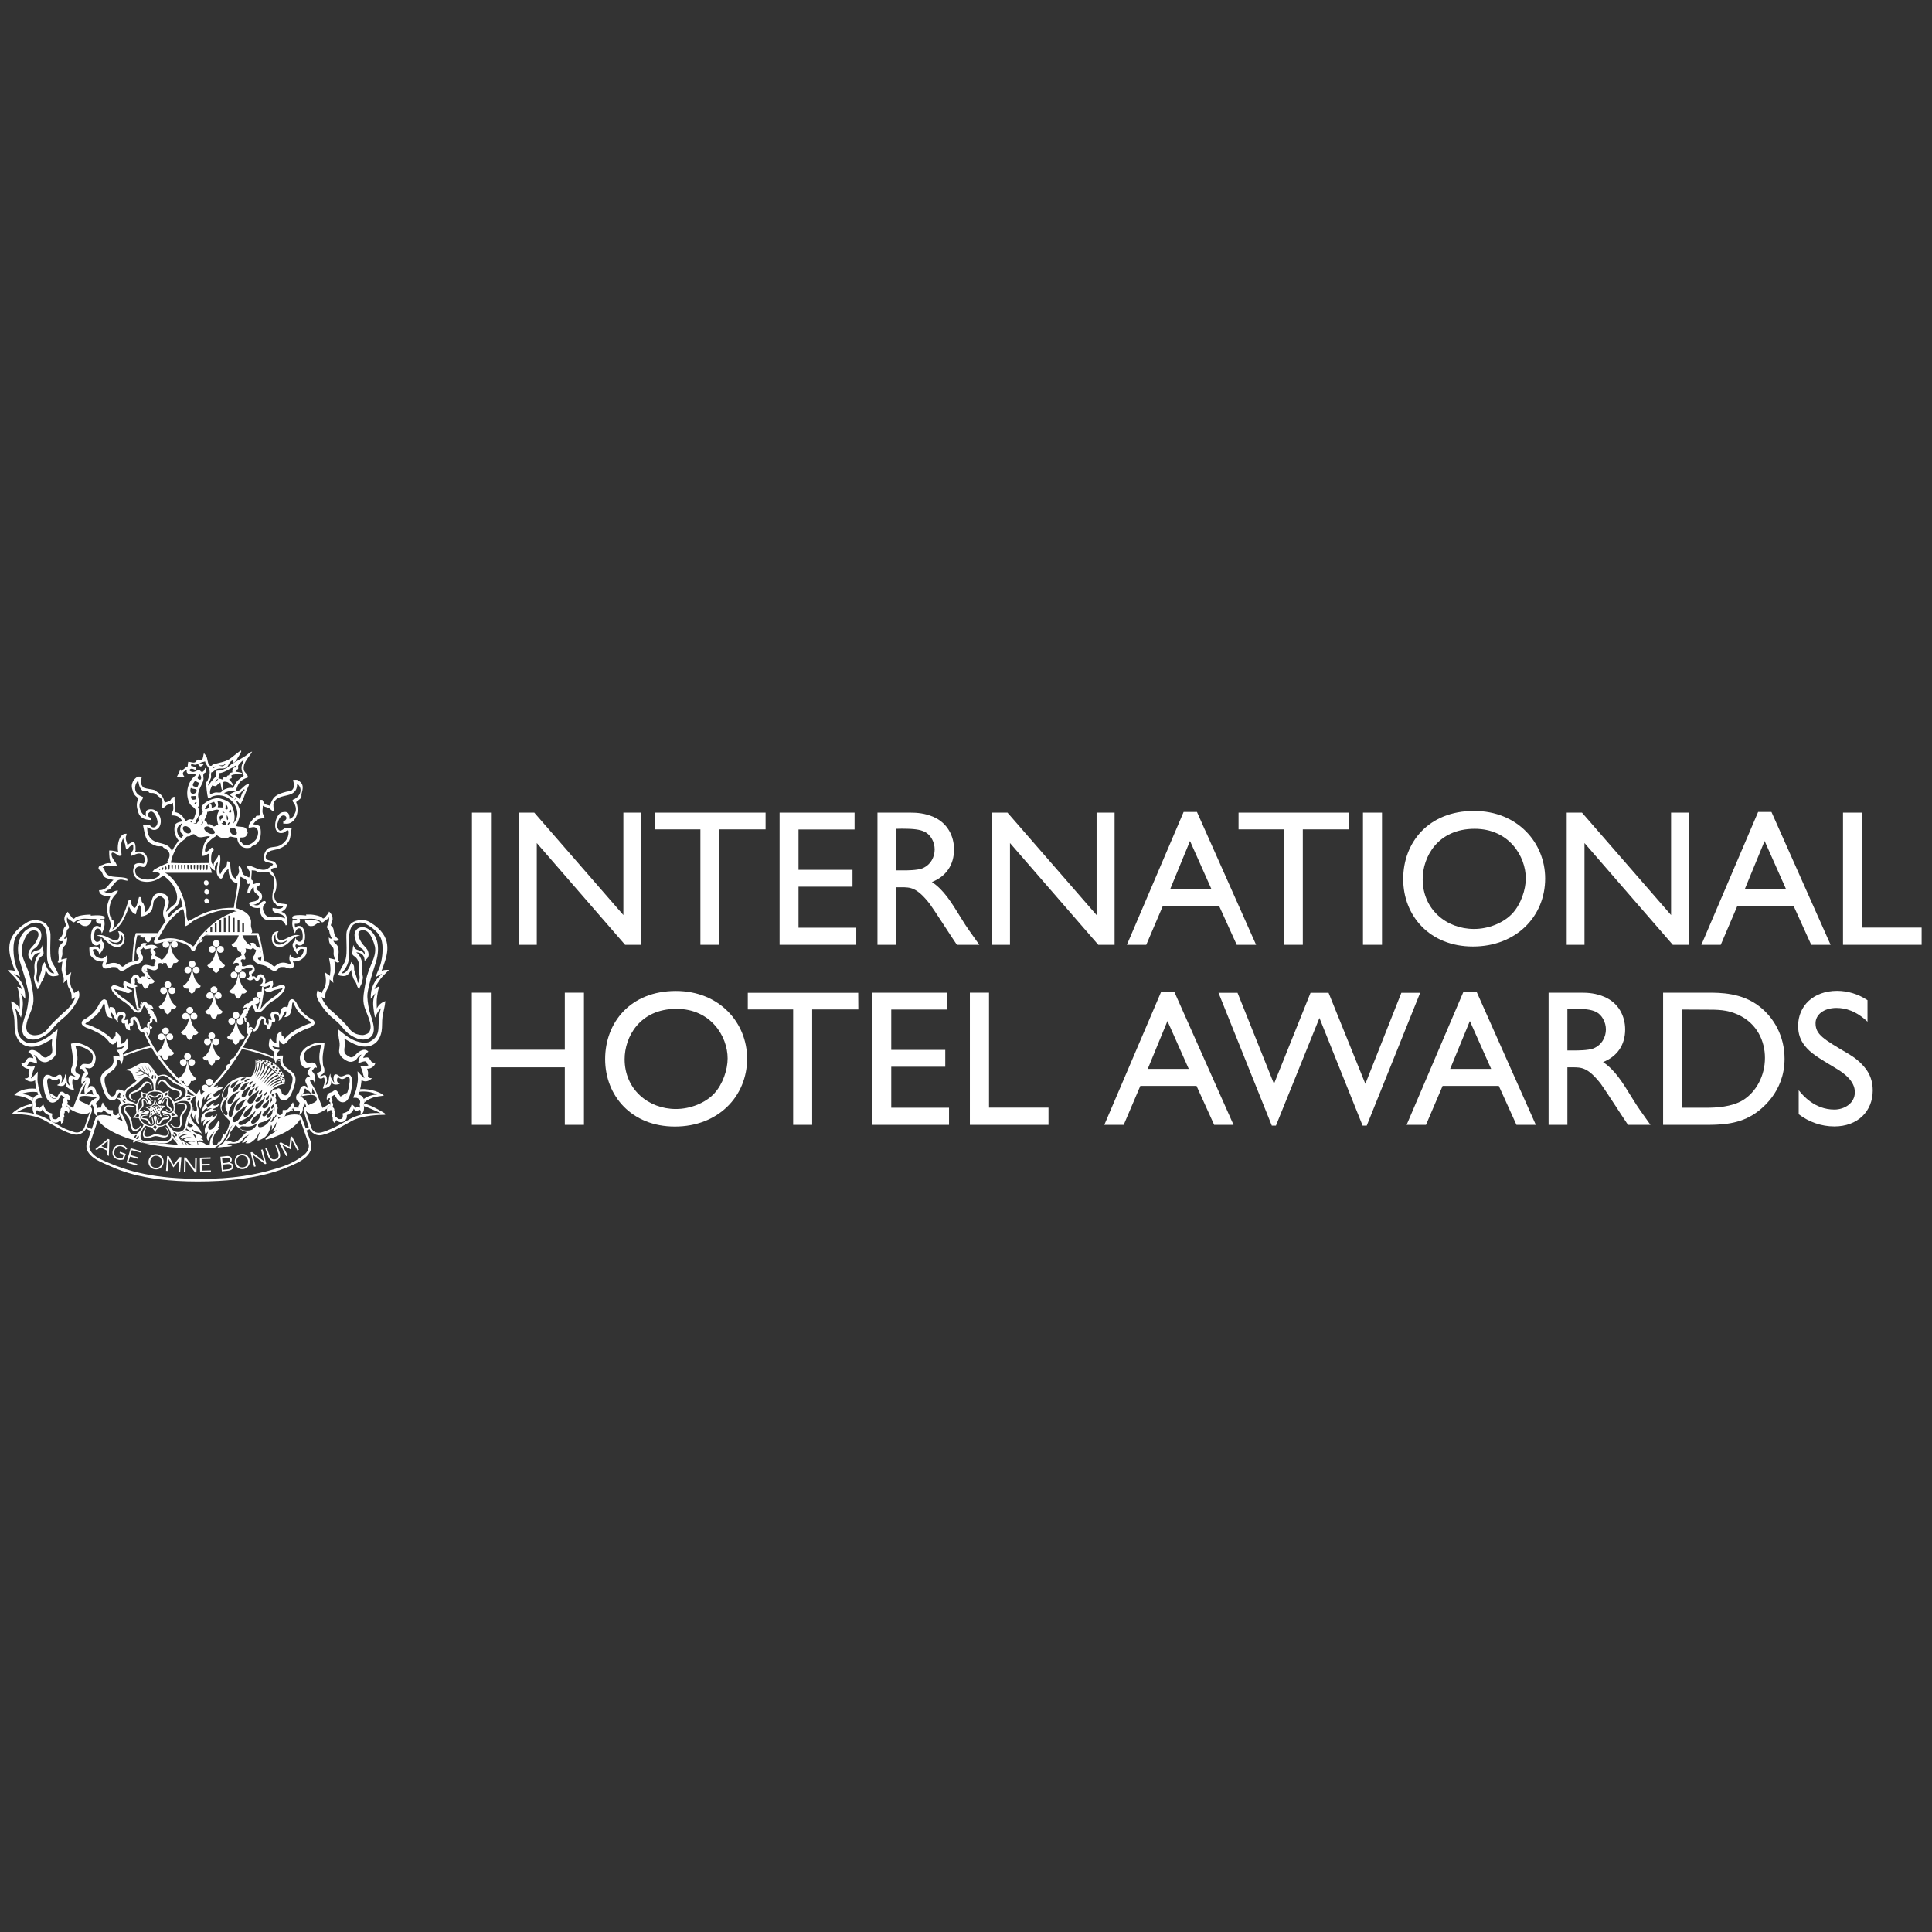 <?xml version="1.0" encoding="UTF-8"?>
<svg id="Layer_1" data-name="Layer 1" xmlns="http://www.w3.org/2000/svg" width="1695.6" height="1695.6" viewBox="0 0 1695.6 1695.6">
  <rect x="0" y="0" width="1695.6" height="1695.6" fill="#333333" stroke="none"/>
  <defs>
    <style>
      .cls-1 {
        fill: #fff;
      }
    </style>
  </defs>
  <g>
    <path class="cls-1" d="M184.3,956.1c-.4-1.8-.5-3.2-.5-3.2,0,0-.2,1.9-.7,4.3,1.1-.9.4-.4,1.2-1.1Z"/>
    <path class="cls-1" d="M184.5,954.9c0-1.7,1.4-3,3-3,1.7,0-3,4.7-3,3Z"/>
    <path class="cls-1" d="M183.1,954.9c0,1.7-1.4,3-3,3-1.7,0-3-1.3-3-3s1.4-3,3-3c1.7,0,3,1.3,3,3Z"/>
    <path class="cls-1" d="M186.8,949.7c0,1.7-1.4,3-3,3-1.7,0-3-1.3-3-3s1.4-3,3-3c1.7,0,3,1.3,3,3Z"/>
    <g>
      <path class="cls-1" d="M167.3,940.8c-2-3.9-2.7-10.4-2.7-10.4,0,0-.7,6.5-2.8,10.4-2,3.9-5.2,5.6-5.2,5.6,0,0,.6,1.5,2.1,2.1s2.5.2,2.5.2c0,0,.3,1.5,1,2.7.8,1.3,2.2,1.9,2.2,1.9h0s1.4-.7,2.2-1.9c.8-1.2,1-2.7,1-2.7,0,0,1,.4,2.5-.2s2.1-2.1,2.1-2.1c0,0-2.9-1.7-4.9-5.6Z"/>
      <path class="cls-1" d="M171.2,932.4c0,1.7-1.4,3-3,3-1.7,0-3-1.4-3-3,0-1.7,1.4-3,3-3,1.7,0,3,1.4,3,3Z"/>
      <path class="cls-1" d="M163.9,932.4c0,1.7-1.4,3-3,3-1.7,0-3-1.4-3-3,0-1.7,1.4-3,3-3s3,1.4,3,3Z"/>
      <path class="cls-1" d="M167.6,927.2c0,1.7-1.4,3-3,3-1.7,0-3-1.4-3-3,0-1.7,1.4-3,3-3s3,1.3,3,3Z"/>
    </g>
    <g>
      <path class="cls-1" d="M188.6,922.7c-2-3.9-2.7-10.4-2.7-10.4,0,0-.7,6.5-2.8,10.4-2,3.9-5.2,5.6-5.2,5.6,0,0,.6,1.5,2.1,2.1s2.5.1,2.5.1c0,0,.3,1.5,1,2.7.8,1.3,2.2,1.9,2.2,1.9h0s1.4-.7,2.2-1.9c.8-1.2,1-2.7,1-2.7,0,0,1,.4,2.5-.1s2.1-2.1,2.1-2.1c0,0-2.9-1.7-4.9-5.6Z"/>
      <path class="cls-1" d="M192.5,914.3c0,1.7-1.4,3-3,3-1.7,0-3-1.4-3-3,0-1.7,1.4-3,3-3,1.7,0,3,1.4,3,3Z"/>
      <path class="cls-1" d="M185.1,914.3c0,1.7-1.4,3-3,3-1.7,0-3-1.4-3-3,0-1.7,1.4-3,3-3,1.7,0,3,1.4,3,3Z"/>
      <path class="cls-1" d="M188.8,909.1c0,1.7-1.4,3-3,3-1.7,0-3-1.4-3-3,0-1.7,1.4-3,3-3,1.7,0,3,1.4,3,3Z"/>
    </g>
    <g>
      <path class="cls-1" d="M209.9,904.6c-2-3.9-2.7-10.4-2.7-10.4,0,0-.7,6.5-2.8,10.4-2,3.9-5.2,5.6-5.2,5.6,0,0,.6,1.5,2.1,2.1,1.5.6,2.5.1,2.5.1,0,0,.3,1.5,1,2.7.8,1.3,2.2,1.9,2.2,1.9h0s1.4-.7,2.2-1.9c.8-1.2,1-2.7,1-2.7,0,0,1,.4,2.5-.1s2.1-2.1,2.1-2.1c0,0-2.9-1.7-4.9-5.6Z"/>
      <path class="cls-1" d="M213.8,896.3c0,1.7-1.4,3-3,3-1.7,0-3-1.4-3-3,0-1.7,1.4-3,3-3,1.7-.1,3,1.3,3,3Z"/>
      <path class="cls-1" d="M206.4,896.3c0,1.7-1.4,3-3,3-1.7,0-3-1.4-3-3,0-1.7,1.4-3,3-3,1.7-.1,3,1.3,3,3Z"/>
      <path class="cls-1" d="M210.1,891c0,1.7-1.4,3-3,3-1.7,0-3-1.4-3-3,0-1.7,1.4-3,3-3,1.7,0,3,1.4,3,3Z"/>
    </g>
    <g>
      <path class="cls-1" d="M227.7,878.2c0,1.7-1.4,3-3,3s-3-1.4-3-3c0-1.7,1.4-3,3-3s3,1.3,3,3Z"/>
      <path class="cls-1" d="M229.6,875.8c-.4.1-.8.2-1.2.2-1.7,0-3-1.4-3-3,0-1.7,1.4-3,3-3,.8,0,1.6.3,2.1.9.6.5.2,4.4-.9,4.9Z"/>
    </g>
    <g>
      <path class="cls-1" d="M229.7,837.7c0,1.7-1.4,3-3,3s-3-1.4-3-3c0-1.7,1.4-3,3-3s3,1.3,3,3Z"/>
      <path class="cls-1" d="M230.4,835.4c-1.7,0-3-1.4-3-3,0-.9.4-1.7,1-2.2.5-.5.8,1.8,2,5.2Z"/>
    </g>
    <g>
      <path class="cls-1" d="M211.9,864.1c-2-3.9-2.7-10.4-2.7-10.4,0,0-.7,6.5-2.8,10.4-2,3.9-5.2,5.6-5.2,5.6,0,0,.6,1.5,2.1,2.1s2.5.1,2.5.1c0,0,.3,1.5,1,2.7.8,1.3,2.2,1.9,2.2,1.9h0s1.4-.7,2.2-1.9,1-2.7,1-2.7c0,0,1,.4,2.5-.1s2.1-2.1,2.1-2.1c0,0-2.9-1.8-4.9-5.6Z"/>
      <path class="cls-1" d="M215.8,855.7c0,1.7-1.4,3-3,3-1.7,0-3-1.4-3-3,0-1.7,1.4-3,3-3,1.7,0,3,1.3,3,3Z"/>
      <path class="cls-1" d="M208.4,855.7c0,1.7-1.4,3-3,3-1.7,0-3-1.4-3-3,0-1.7,1.4-3,3-3s3,1.3,3,3Z"/>
      <path class="cls-1" d="M212.1,850.5c0,1.7-1.4,3-3,3-1.7,0-3-1.4-3-3,0-1.7,1.4-3,3-3s3,1.3,3,3Z"/>
    </g>
    <g>
      <path class="cls-1" d="M190.6,882.2c-2-3.9-2.7-10.4-2.7-10.4,0,0-.7,6.5-2.8,10.4-2,3.9-5.2,5.6-5.2,5.6,0,0,.6,1.5,2.1,2.1s2.5.1,2.5.1c0,0,.3,1.5,1,2.7.8,1.3,2.2,1.9,2.2,1.9h0s1.4-.7,2.2-1.9,1-2.7,1-2.7c0,0,1,.4,2.5-.1s2.1-2.1,2.1-2.1c0,0-2.9-1.8-4.9-5.6Z"/>
      <path class="cls-1" d="M194.5,873.8c0,1.7-1.4,3-3,3-1.7,0-3-1.4-3-3,0-1.7,1.4-3,3-3,1.7,0,3,1.3,3,3Z"/>
      <path class="cls-1" d="M187.1,873.8c0,1.7-1.4,3-3,3-1.7,0-3-1.4-3-3,0-1.7,1.4-3,3-3,1.7,0,3,1.3,3,3Z"/>
      <path class="cls-1" d="M190.8,868.6c0,1.7-1.4,3-3,3-1.7,0-3-1.4-3-3s1.4-3,3-3c1.7,0,3,1.3,3,3Z"/>
    </g>
    <g>
      <path class="cls-1" d="M169.3,900.3c-2-3.9-2.7-10.4-2.7-10.4,0,0-.7,6.5-2.8,10.4-2,3.9-5.2,5.6-5.2,5.6,0,0,.6,1.5,2.1,2.1s2.5.1,2.5.1c0,0,.3,1.5,1,2.7.8,1.3,2.2,1.9,2.2,1.9h0s1.4-.7,2.2-1.9c.8-1.2,1-2.7,1-2.7,0,0,1,.4,2.5-.1s2.1-2.1,2.1-2.1c0,0-2.9-1.8-4.9-5.6Z"/>
      <path class="cls-1" d="M173.2,891.9c0,1.7-1.4,3-3,3-1.7,0-3-1.4-3-3,0-1.7,1.4-3,3-3,1.7,0,3,1.3,3,3Z"/>
      <path class="cls-1" d="M165.9,891.9c0,1.7-1.4,3-3,3-1.7,0-3-1.4-3-3,0-1.7,1.4-3,3-3s3,1.3,3,3Z"/>
      <path class="cls-1" d="M169.6,886.7c0,1.7-1.4,3-3,3-1.7,0-3-1.4-3-3,0-1.7,1.4-3,3-3s3,1.3,3,3Z"/>
    </g>
    <g>
      <path class="cls-1" d="M148,918.4c-2-3.9-2.7-10.4-2.7-10.4,0,0-.7,6.5-2.8,10.4-2,3.9-5.2,5.6-5.2,5.6,0,0,.6,1.5,2.1,2.1s2.5.1,2.5.1c0,0,.3,1.5,1,2.7.8,1.3,2.2,1.9,2.2,1.9h0s1.4-.7,2.2-1.9c.8-1.2,1-2.7,1-2.7,0,0,1,.4,2.5-.1s2.1-2.1,2.1-2.1c0,0-2.9-1.8-4.9-5.6Z"/>
      <path class="cls-1" d="M152,910c0,1.7-1.4,3-3,3-1.7,0-3-1.4-3-3,0-1.7,1.4-3,3-3,1.6,0,3,1.3,3,3Z"/>
      <path class="cls-1" d="M144.6,910c0,1.7-1.4,3-3,3-1.7,0-3-1.4-3-3,0-1.7,1.4-3,3-3,1.6,0,3,1.3,3,3Z"/>
      <path class="cls-1" d="M148.3,904.8c0,1.7-1.4,3-3,3-1.7,0-3-1.4-3-3,0-1.7,1.4-3,3-3,1.6-.1,3,1.3,3,3Z"/>
    </g>
    <g>
      <path class="cls-1" d="M150,877.8c-2-3.9-2.7-10.4-2.7-10.4,0,0-.7,6.5-2.8,10.4-2,3.9-5.2,5.6-5.2,5.6,0,0,.6,1.5,2.1,2.1s2.5.1,2.5.1c0,0,.3,1.5,1,2.7.8,1.3,2.2,1.9,2.2,1.9h0s1.4-.7,2.2-1.9,1-2.7,1-2.7c0,0,1,.4,2.5-.1s2.1-2.1,2.1-2.1c0,0-2.9-1.7-4.9-5.6Z"/>
      <path class="cls-1" d="M154,869.4c0,1.7-1.4,3-3,3-1.7,0-3-1.4-3-3,0-1.7,1.4-3,3-3s3,1.4,3,3Z"/>
      <path class="cls-1" d="M146.6,869.4c0,1.7-1.4,3-3,3-1.7,0-3-1.4-3-3,0-1.7,1.4-3,3-3s3,1.4,3,3Z"/>
      <path class="cls-1" d="M150.3,864.2c0,1.7-1.4,3-3,3-1.7,0-3-1.4-3-3,0-1.7,1.4-3,3-3s3,1.3,3,3Z"/>
    </g>
    <g>
      <path class="cls-1" d="M171.3,859.7c-2-3.9-2.7-10.4-2.7-10.4,0,0-.7,6.5-2.8,10.4-2,3.9-5.2,5.6-5.2,5.6,0,0,.6,1.5,2.1,2.1s2.5.1,2.5.1c0,0,.3,1.5,1,2.7.8,1.3,2.2,1.9,2.2,1.9h0s1.4-.7,2.2-1.9,1-2.7,1-2.7c0,0,1,.4,2.5-.1s2.1-2.1,2.1-2.1c0,0-2.9-1.7-4.9-5.6Z"/>
      <path class="cls-1" d="M175.2,851.3c0,1.7-1.4,3-3,3-1.7,0-3-1.4-3-3,0-1.7,1.4-3,3-3,1.7,0,3,1.4,3,3Z"/>
      <path class="cls-1" d="M167.9,851.3c0,1.7-1.4,3-3,3-1.7,0-3-1.4-3-3,0-1.7,1.4-3,3-3s3,1.4,3,3Z"/>
      <path class="cls-1" d="M171.6,846.1c0,1.7-1.4,3-3,3-1.7,0-3-1.4-3-3,0-1.7,1.4-3,3-3s3,1.3,3,3Z"/>
    </g>
    <g>
      <path class="cls-1" d="M192.6,841.6c-2-3.9-2.7-10.4-2.7-10.4,0,0-.7,6.5-2.8,10.4-2,3.9-5.2,5.6-5.2,5.6,0,0,.6,1.5,2.1,2.1s2.5.1,2.5.1c0,0,.3,1.5,1,2.7.8,1.3,2.2,1.9,2.2,1.9h0s1.4-.7,2.2-1.9,1-2.7,1-2.7c0,0,1,.4,2.5-.1s2.1-2.1,2.1-2.1c0,0-2.9-1.7-4.9-5.6Z"/>
      <path class="cls-1" d="M196.5,833.2c0,1.7-1.4,3-3,3-1.7,0-3-1.4-3-3,0-1.7,1.4-3,3-3,1.7,0,3,1.4,3,3Z"/>
      <path class="cls-1" d="M189.1,833.2c0,1.7-1.4,3-3,3-1.7,0-3-1.4-3-3,0-1.7,1.4-3,3-3,1.7,0,3,1.4,3,3Z"/>
      <path class="cls-1" d="M192.8,828c0,1.7-1.4,3-3,3-1.7,0-3-1.4-3-3,0-1.7,1.4-3,3-3,1.7,0,3,1.4,3,3Z"/>
    </g>
    <path class="cls-1" d="M213.9,823.5c-.5-1-1-2.3-1.4-3.5-2.3-.2-1.5,0-2.7,0-.4,1.3-.8,2.5-1.4,3.6-2,3.9-5.2,5.6-5.2,5.6,0,0,.6,1.5,2.1,2.1s2.5.1,2.5.1c0,0,.3,1.5,1,2.7.8,1.3,2.2,1.9,2.2,1.9h0s1.4-.7,2.2-1.9,1-2.7,1-2.7c0,0,1,.4,2.5-.1s2.1-2.1,2.1-2.1c0,0-2.9-1.8-4.9-5.7Z"/>
    <g>
      <path class="cls-1" d="M152,837.3c-2-3.9-2.7-10.4-2.7-10.4,0,0-.7,6.5-2.8,10.4-2,3.9-5.2,5.6-5.2,5.6,0,0,.6,1.5,2.1,2.1s2.5.1,2.5.1c0,0,.3,1.5,1,2.7.8,1.3,2.2,1.9,2.2,1.9h0s1.4-.7,2.2-1.9,1-2.7,1-2.7c0,0,1,.4,2.5-.1s2.1-2.1,2.1-2.1c0,0-2.9-1.8-4.9-5.6Z"/>
      <path class="cls-1" d="M156,828.9c0,1.7-1.4,3-3,3-1.7,0-3-1.4-3-3,0-1.7,1.4-3,3-3s3,1.3,3,3Z"/>
      <path class="cls-1" d="M148.6,828.9c0,1.7-1.4,3-3,3-1.7,0-3-1.4-3-3,0-1.7,1.4-3,3-3s3,1.3,3,3Z"/>
    </g>
    <path class="cls-1" d="M123.6,819.4c-.2,1.3-.2,1.5-.4,2.6.3.2.6.5,1,.6,1.6.6,2.6.1,2.6.1,0,0,.3,1.5,1,2.7.8,1.3,2.2,1.9,2.2,1.9h0s1.4-.7,2.2-1.9,1-2.7,1-2.7c0,0,1,.4,2.5-.1s2.1-2.1,2.1-2.1c0,0-.5-.3-1.2-.8-4.1-.1-10.4-.3-13-.3Z"/>
    <path class="cls-1" d="M199.2,938.8c-.5-.5-.8-1.2-.8-2,0-1.7,1.4-3,3-3,.4,0,.8.1,1.2.2.4.2-3.1,5.2-3.4,4.8Z"/>
    <path class="cls-1" d="M203.1,933.8c-.6-.5-1-1.3-1-2.2,0-1.7,1.4-3,3-3,.3,0,.6,0,.9.1.6.2-2.6,5.4-2.9,5.1Z"/>
  </g>
  <path class="cls-1" d="M80.1,967.3c-.1.1-.3.3-.4.5s-.4.5-.4.8l-.7,2c.2.1.4.2.5.3-.1,0-.1-.1-.1-.1l1.1-3.2c-.1-.1-.1-.2,0-.3Z"/>
  <path class="cls-1" d="M91.1,966.9c.1-.1.1-.2.1-.2l-.1.2Z"/>
  <path class="cls-1" d="M268.8,971.1s.1-.1,0,0h0c0-.1,0,0,0,0Z"/>
  <path class="cls-1" d="M256.6,966.9l-.1-.2.1.2Z"/>
  <path class="cls-1" d="M270.2,989.6c-.9.4-1.8.7-2.8,1l-2.6-6.9c-.2-.9-.5-1.6-.8-2.1-.4-.9-1.2-1.5-2.4-2,.8.4,1.4,1,1.7,1.7.2.6.5,1.3.8,2.2l3.2,9.2c.9-.3,1.9-.6,2.8-1,1.3-.5,1.9-.9,2.6-1.5l-.5-1.7c-.5.4-1.1.8-2,1.1Z"/>
  <g>
    <path class="cls-1" d="M130.5,944.5s-.1.1-.4.2c.4.1.7.3,1,.3l-.6-.5Z"/>
    <path class="cls-1" d="M120.7,946.2s.8-.3,2.1-.3c.4,0,.9,0,1.5-.1,1.7-1.1,3.1-1.5,4-1.5.4,0,.7.1,1.1.2.4-.2.6-.4.6-.4l-2.7-2s-.5.4-1.6,1c-1,.6-2,.7-3.4.7h-3s.5-.1,1.4-.2,2.4-.1,3.7-.5c1.3-.4,2.3-1.2,2.3-1.2,0,0-.4-.2-1.4-.9-1.1-.7-2-.9-2-.9,0,0-.9.5-2.2.9-1.2.4-2.4.2-2.4.2,0,0,.6-.2,2.1-.5,1.5-.4,1.9-.7,1.9-.7,0,0-1.9-.6-2.9-.8-1.1-.2-3.6-.4-3.6-.4,0,0,1.6-.1,3.2,0s4.1.7,4.1.7c0,0-.1-.3-.9-1.2-.8-.9-1.7-1.4-1.7-1.4,0,0,1.1.3,1.7.8.6.6,1.8,2.1,1.8,2.1l.8.4c.8.4,1.8,1,1.8,1l-1-2c-.5-1-1.7-3.7-1.7-3.7,0,0,1.2,1.7,1.8,3,.6,1.4,2.3,3.6,2.3,3.6l1.5,1s.1-2.1-.4-3.3-2.5-4.7-2.5-4.7c0,0,1.6,2.2,2.5,4s1.3,4.9,1.3,4.9l1.2,1.1c.3-.3.2-1.1.9-1.9-.3-1-.8-2.2-1.4-3.4-.7-1.5-1.5-4-1.5-4,0,0,2.2,4.3,3.3,6.7q0,.1.1.2l.1-.1c.4-.3.7-.6,1-1-.5-1.7-1-3.1-1-3.1,0,0,.4.7,1.2,2.8.2-.4.3-.8.3-1.3,0-.3,0-.6.2-.8-2.7-3.2-4-5.6-6-6.2s-3.4-1.1-7.5,1.1c-4,2.2-6.3,3.6-7.6,3.8s-2.6.5-3,.8c-.5.3-.7.7-.7.7,0,0,2-.1,3.1.3s1.6.9,2.4,2.2c.8,1.4.9,2.8,2.5,5,.7.9,1.3,1.7,2,2.3.8-.7,1.6-1.4,2.2-1.9s1.2-.9,1.7-1.3c-1.6,0-3.6.2-3.6.2Z"/>
  </g>
  <path class="cls-1" d="M180.7,788.6c-2.3.5-1.7,5.1,1.6,4.2,2-.5,1.5-4.8-1.6-4.2Z"/>
  <path class="cls-1" d="M180.7,780.7c-2.3.5-1.7,5.1,1.6,4.2,2-.6,1.5-4.9-1.6-4.2Z"/>
  <path class="cls-1" d="M181.9,776.9c2-.6,1.5-4.9-1.6-4.2-2.3.5-1.8,5.2,1.6,4.2Z"/>
  <g>
    <path class="cls-1" d="M108.2,927.2c7.8-3.3,16.5-6.1,26.1-8.3l-.4-1.5c-9.4,2.2-18.1,4.9-25.9,8.2.1.5.2,1,.2,1.6Z"/>
    <path class="cls-1" d="M75.5,948.4h-.4c-4.9,6.4-7.5,13.2-7.5,20.1h1.6c0-6.6,2.5-13,7.1-19,.2-.5,0-1-.8-1.1Z"/>
    <path class="cls-1" d="M104.7,927.5v-.4c-.1.1-.3.1-.4.2.1,0,.3.1.4.2Z"/>
    <g>
      <path class="cls-1" d="M82.7,960.9c-.5-.1-.9-.2-1.4-.3-2-.3-3.7-.6-5.2-.7-.5.7-1,1.4-1,1.4,0,0-.2-.6-.3-1.5-4.6-.3-5.9.7-6.7,2.7,0,0,0,1,.6,2.2v-.1c.6-2,2-3.8,11.9-2.2,1.8.3,3.3.6,4.5.8-.2-.5-1.4-1-2.4-2.3Z"/>
      <g>
        <path class="cls-1" d="M90.9,967.4l.2-.5c-.1.1-.1.3-.3.4l.1.1h0Z"/>
        <path class="cls-1" d="M91.1,974.4c.5.1,1,.2,1.5.3-.7-.8-1.1-1.4-1.1-1.4,0,0-.1.5-.4,1.1Z"/>
        <path class="cls-1" d="M82,965.7c-1.2,0-1.9.6-2.2,1.3l-1.9,3.3c1.1.9,2.2,2.6,1.9,3.9l-5.2,15.7c.6.6,1.5,1.2,2.8,1.7.9.4,1.8.9,2.7,1.3l.7-2c-.8-.3-1.7-.7-2.5-1-1.3-.5-2.2-1.1-2.8-1.6l4.5-13.5c.4-1.3.5-2.3-.7-3.2l1.7-3.1c-.1.5-.8,1.2,1.4,2.7-.6-1.4-1.5-3.8-.4-5.5Z"/>
        <g>
          <path class="cls-1" d="M120.5,820.9h17.5c.3-.5.6-1.2,1.1-2h-19.8c-.3-.2-2.8,9.4-3.2,25,.6-.1,1.2-.2,1.8-.3.3-11.7,1.8-19.8,2.6-22.7Z"/>
          <path class="cls-1" d="M120.3,886c.3.1.5.2.8.2.4,0,.7-.2,1-.5-1.6-7-2.6-13.8-3.3-20.1-.6.2-1.2.4-1.8.5.7,6.3,1.7,13,3.3,19.9Z"/>
          <path class="cls-1" d="M118.6,863.5c-.1-1.6-.3-3.2-.4-4.8-.4.7-.6,1.5-.6,2.1,0,.8.2,1.9,1,2.7Z"/>
          <g>
            <path class="cls-1" d="M127.2,849.5c-.1.5-.3,1.1-.4,1.7.7,1,3.2.8,3,3.2-.1,1.1-.6,1.7-.6,2.2s.6,1.6,1.2,1.8c.7.2,1.8.4,1.8.4,0,0-2,1.8-3.6,1.8s-2.9-1.4-3.4-1.5-.9,2-2.4,2c-.8,0-1.4-.4-1.8-.8-.6.5-1,.7-1,.7,0,0,.6,1.5,2.1,2.1,1.6.6,2.6.1,2.6.1,0,0,.3,1.5,1,2.7.8,1.3,2.2,1.9,2.2,1.9,0,0,1.4-.7,2.2-1.9s1-2.7,1-2.7c0,0,1,.4,2.6-.1s2.1-2.1,2.1-2.1c0,0-3.1-1.8-5.2-5.6-.9-1.8-1.6-4.1-2-6.1-.6,0-1.1.1-1.4.2Z"/>
            <g>
              <path class="cls-1" d="M122.9,884.6c-.2,0-.4-.1-.6-.1-.4,0-.7.1-1,.2.1.5.1,1,.2,1.5.2-.1.5-.2.7-.4.2-.3.5-.7.7-1.2Z"/>
              <g>
                <path class="cls-1" d="M131.3,901.8c.1.6.3,1.2.4,1.9h0c1.5-.6,2.1-2.1,2.1-2.1,0,0-1.1-.6-2.4-1.9v.1c.1.5-.4.7-.1,2Z"/>
                <path class="cls-1" d="M127.4,903.7c-.2,0-.4,0-.5.1,0,0-.1.1-.1.2.5.9.9,1.8,1.4,2.6.3-.5.5-1,.7-1.5-.6-1-1.1-1.4-1.5-1.4Z"/>
                <g>
                  <path class="cls-1" d="M123,882.3c0,.5.1,1,.3,1.4.6-1.5,1.1-3.2,2-4.3-1.3.3-2.3,1.5-2.3,2.9Z"/>
                  <g>
                    <path class="cls-1" d="M45.8,963.3c.4.3.8.5,1.3.8h.1c1.1,0,1.9-.5,2.5-1.2-1-.7-2.1-1.3-3.2-2-1.1-.6-2.1-1.2-3.1-1.7.5,1.5,1.1,2.9,1.9,3.8.2.1.4.2.5.3Z"/>
                    <path class="cls-1" d="M58,969.2c-.1,1,.1.9,1,1.6.7.5,1.6,1.2,1.9,2.2.3.2.6.4.8.5,6.3,4.1,15.4,5.9,17.3,2l-4.8,13.7c-1.1,3.2-4.8,5.4-8.5,4.5-2.2-.5-6.5-2.2-8-2.8-3.4-1.5-6-3.2-9.3-5-2.5-1.4-5.4-3.1-7.9-4.4-3.1-1.6-6.1-2.7-8.9-3.5.1.3.1.4.1.4,0,0-.5-.2-1.1-.7-9-2.4-15.7-1.6-15.7-1.6,0,0,5.1-3.5,13.8-5.5.1-.4.3-.7.2-1,0-.2-.1-.5-.2-1-1,.2-2.6.5-5.1,1.3-5.8,1.8-9.9,4.5-11.8,6.2s-.8,1.7-.4,1.7c3.1-.1,17.2-.2,27.2,5.2,11.3,6.1,18.2,10.7,25.9,12.5,7.7,1.8,11-4.9,11-4.9l5.1-15.3c.9-3.6-2.6-5.7-7.6-7.7-3-1.2-4.3-2.8-4.8-3.9v-.1.1c-.3-.7-.3-1.1-.3-1.1l-3.8,9.8c-1.7-1-3.6-2.3-5.8-3.8-.1.1-.2.3-.3.6Z"/>
                    <path class="cls-1" d="M29.2,963.6c-2.6-1.9-6.1-3.5-10.9-3.3,0,0,5.9-2.9,14.6-1.8-.3-.8-.6-1.9-.9-2.9-10.4-1.3-18,3.1-19.5,5.5,1.5.2,6.4.9,9.8,2.2,2.6,1,4.8,2.7,6.2,3.8v-.9c0-.7.2-1.7.7-2.6Z"/>
                    <path class="cls-1" d="M140.9,845.2c1.3.1,2.6.9,2.6.9,0,0-.4-1.7-1.4-3.2s-2-1.9-2.8-2.1c-.9-.2-.9-.6-1.3-1.1-.5-.5-1.7-.6-1.8-1.1,0-.5.4-.6.4-2.1s-1.6-2.5-1.9-2.9c-.2-.5.2-.7,1.2-1.2s3-.7,3-.7c0,0-2.4-2.7-6.4-2.5-1.8.1-3.6.5-4.3.8-.7.2-.1-1,0-1.4s.8-.8.8-.8c0,0-.5-.2-2.4-.2s-2.5,1.1-2.9,2.3-3.6,1.2-4,4.1c-.6,3.6,2.2,4.7,2.1,7.3-.1,1.4-1.8,2-3.8,2.4-.6.1-1.2.2-1.8.3-1.1.2-2.2.4-3,.7-2.7,1.1-4.7,3.8-5.7,3.7-1,0-2.6-3.2-7.5-3.4-2.1-.1-5.4,1-6.1,1.4s-1.2.5-1.2-.1c0-.5,1.4-2.8,1.6-4s-.4-4.3-.4-4.3c0,0-1.9,3.4-4.9,3.2-1.3-.1-4.1-.8-5.6-2.7-.6-.7-1-1.6-1.3-2.5-.5-1.6-.6-2.5-.6-2.5,0,0,.7-.5,1.9-.5.7,0,1.6.1,2.6,1.6s1.1,3.4,1.1,3.4c0,0,1.1-1.5,1.6-2.3.1-.2,2.5-3.1,2.7-5.9.1-2.4-1.9-3.7-1.9-3.7,0,0,.1-.6-.1-1.4-.2-1-.6-1.7-.6-1.7,0,0-.1.9-.5,1.7-.6,1-1.8,2-2.9,2-1.6-.1-3.1-1-2.8-5.8.3-4.4,1.7-6.1,3.2-6,1.1,0,2.1.9,2.7,1.9.6.9.7,1.9.7,2.2,0,.5.1.3.3,0s1.3-2.4,2.1-6.1c.4-2,.1-4,0-4.5-.1-.4-.2-.9-.6-.9s-1-.1-1.4-.1c-.8,0-2,.2-2-.3,0-.7,2.3-.4,3.4-.4s1-1.5.6-2c-.4-.4-1-1-3.9-1.3-1.3-.1-3.2-.1-4.9,0-1.7.1-3.2.2-3.3.3,0,0,.1-.1.2-.4.1-.2.1-.5-.2-.5-.6-.1-1.5-.1-2.8,0-2.5.1-5.2.6-5.2.6-5.7,1-6.2,3-6.6,2.9-.4,0-1.2-.3-2-1.3-1.2-1.5-.9-1.4-1.6-2-1.1-1-1.7-2.8-1.7-2.8,0,0-3.5,2.8-3.1,6.9.1,1.3,1.2,4,1.5,4.8s-.5.6-1.6,2.2-.6,4.5-2,7c-1.3,2.6-3.7,3.9-3.7,3.9,0,0,1.6,1.1,2.8,1.1s2.2-.3,2.2-.3c0,0,.2.8-1.6,2.4-2.6,2.3-2.7,4.1-2.9,6.5s.6,4,.3,7.4c-.2,2-1,2.3-1,2.3,0,0,.6.5,1.3.5s1.1-.2,1.7-.5c1-.6,1.3-.4,1.3-.4,0,0-.4,1.6-.7,5.2-.3,3.6,1.2,6.4,1.7,8.4.4,2.1-.1,5.2-.1,5.2,0,0,1-.9,1.6-1.6.6-.7,1.7-1.5,1.7-1.5,0,0-.2,1.5.4,4.7.6,3.1,3.1,4.8,3.4,9,.1,1.9.1,3.4.1,3.4,0,0,.9-.2,1.4-.5.6-.3,1.6-1.3,1.6-1.3,0,0,.2,1.3-2.4,5.4-3.4,5.2-6.7,7.3-8.2,8.7-3.2,3-8.2,7.7-11.3,11.1-2.6,2.9-4.6,7.9-13.4,8.4-2.3.1-5.4-1.3-6-2.2-3.7-5-.1-12.3,2.8-19.6,3.2-8.1,2.1-12.7-.2-25.7-2.3-13.1-9.6-20.4-8-30.1,3-10.7,6.7-15.3,11.8-14.3,3.8.7,3.4,4.7.8,9.4-2.8,5.1-6,6.2-6.8,10.1-.6,3.3.7,4.9,2.1,6.2.1.1,1.1,1,1.2,1.1.1-7.3,6.2-7.4,7.4-7.5-3.5,2.2-5.8,8.3-5.5,13.2.2,2.4.3,3.3.1,5.3-.5,3.7-1.1,2.4.3,7.9.5,2,1.9,3.4,2.3,5.9,1.7-1.3,1.9-2.9,2.3-3.9,1.7-4.4,2.2-3,3.4-6.8.8-2.5,1.1-3.3,1.4-6.3,1.6,2.5,2.9,5.6,7,5.5,1.8-.1,3.5-.4,4.8-1-1.8-2.9-1.6-3.5-3.7-7.2-1.5-2.8-3.6-4.4-3.9-11.9-.3-5.8.3-13.3.1-16.9-.2-2.7-.9-5.1-3.5-8.4-2.6-3.3-11-5.6-17.2-1.8-2,1.2-4.7,3-7,5.1-13.7,12.2-7.6,26.1-3.4,37.5-1-.4-3.2-.9-6.5-.8,3.2,3.4,5.8,5.7,7.5,8,1.8,2.5,3.5,5.1,3.9,5.9s.8,1.5,1.4,3.2c-1.9-1.6-3.1-2.5-4.4-2.5,1.3,3.4,1.6,6.1,1.9,8.5.7,4.5.3,6.2.3,10.7-1.5-2.8-3.5-4.9-7.5-6.4.3,4.5,1.9,9.2,2.6,13.7.6,4.2.1,8.7.8,12.8,2.3,12.5,12.8,17,25.6,10.4,3.8-2,7.1-4,7.1-4,0,0-.2.4-.4,3.3s.4,4.5.4,6.9-.8,3.6-3.3,5.1-2.6,1.4-4.7.6c-.9-.4-4.7-6-9.6-6.1-2.2-.1-3.5,1.7-3.5,1.7,0,0,1.3.7,2.7,2.2,1.4,1.5,1.8,3.4,1.8,3.4,0,0-1.8-.6-3.4-.6s-2.7,1.9-3.6,3.5-3.5,1-3.5,1c0,0-.4,1.7,2,3.7s5.1,1.7,5.1,1.7c0,0-.4.8-.7,2.4-.4,1.5,0,2,0,4.1s-3.7,1.9-3.7,1.9c0,0,2.6,2.6,5.5,2.7,2.9,0,3.8-1.2,3.8-1.2,0,0,.1,2.7.7,5.8.1.7.3,1.5.5,2.2.3,1.1.6,2.1.9,2.9.4,1.1.7,1.9.7,1.9,0,0-1.6.3-3,1.3-.6.5-1.1,1.1-1.4,1.8-.5.9-.7,1.9-.7,2.6v.9c.1.5.1,1.1.2,1.5.1.5.2.8.2,1,0,.3-.1.5-.2,1,0,.1-.1.2-.1.4,0,.7-.2,2.6.6,4.7.4,1,.9,1.6,1.4,2,.6.5,1.1.7,1.1.7,0,0-.1-.2-.1-.4-.1-.5-.2-1.2-.2-1.9,0-1.2.4-2,1.2-2,.9,0,1.2,1.1,2.5,1.2s1.9-1.5,2.3-2.1c.1-.2.2-.4.2-.4,0,.3,0,2.1,2.4,4,1.6,1.3,3.6,1.9,3.6,1.9,0,0-.2,1.9.3,3,.5,1.2,1.8,3.2,4.7,3.3s3.5-1.8,3.9-1.8c1.2,0,1.2,3,1.2,3,0,0,2-1.6,2.1-3s.1-2.1.1-2.5.6-.7.6-1.4-.6-1.5-.5-2c0-.5.4-.3.6-.6.3-.3.2-.7.2-1.4s-.1-1,1.1-.9c1.1.1,2.3,2.3,2.3,2.3,0,0,.8-1,.8-2.6,0-.3-.1-.7-.1-1-.3-1-1.1-1.7-1.9-2.2-.9-.7-1.1-.6-1-1.6,0-.3.2-.5.4-.7.4-.4,1.1-.7,1.1-1.3,0-.9-.7-1.7-.7-2s0-.6.7-.6c1.3,0,2.1,1.8,2.1,1.8,0,0,.4-2.2-.3-4.3-.7-2.1-3.2-2.6-4.1-2.8-.8-.2-1.2-1.6-3.2-1.6-2-.1-2.6,3.4-4.3,5.2-.6.7-1.4,1.2-2.5,1.2h-.1c-.7-.1-1.2-.5-1.8-1.1-.8-.9-1.4-2.3-1.9-3.8-1.1-3.3-1.7-7.4-1.9-9-.6-4.9,1.6-4.2,2.3-4.1.7,0,2,1.6,4,1.7,2.1.2,3.3-1.6,3.8-1.4s1.1,1,1,2.9-2.5,2.5-2.5,2.5c0,0,.4.7,3,.9,1.9.2,3.2-.4,3.7-1.3s1.1-2,1.1-2c0,0-1.3,3.4,2.5,5.5,1.9,1.1,4.6,1.3,4.6,1.3,0,0-.3-1.7-.8-2.8s-.9-2.8-.7-4.4c.1-1.6.1-2.6.9-2.5.8.1,1.2,1.1,2.8.9,2.5-.3,2.9-4.5,2.9-4.5,0,0-1.8-1-2.5-1.5s-1.7-1-1.5-3.5c.2-1.8,1.5-1.6,1.9-8.6.2-5-1.7-11.5-1.7-11.5,0,0,.7-.2,3.4.1,2.7.3,7,2.5,8.9,4.1s3,3.1,2.9,5.3c0,1.6-.4,4.2-2.1,5.6-1.2,1-3,.5-4.9.4-4.4-.3-4.4,4.8-4.4,4.8,0,0,.7-.8,1.8-.3,1.1.4.9,1.4,1.9,2.1s.4,1.4-.6,2.3-1.7,3.6-1.8,6,.6,3.4.6,3.4c0,0,.6-3,2.8-3.3h.4c.8,0,.9.5.8,1.1-.1.4-.3.9-.5,1.3-.5.9-1.1,1.8-1.4,4.5-.2,1.5.1,3.2.3,4.4.2.9.3,1.5.3,1.5,0,0,.5-.7,1-1.4.3-.4.6-.7.8-.9.6-.6,1-.8,2-1.3s1.2-1.5,1.9-1.4c.7.1.3.7,1.2,3.2.2.5.4,1,.7,1.3.9,1.3,2.1,1.9,2.3,2.4v.1c-.1.7-1.5,0-2.9,2.1,0,0-.1.1-.1.2-1.1,1.8-.2,4.1.4,5.5.1.2.2.5.3.7.6,1.2-.3,2,.6,4.7s3.1,3,3.1,3c0,0-.9-1.2-.9-2.8,0-1.1,2-1,3.4-.7,1.1.2,1.8-.7,2.1-1.5.3-.6.4-1.1.4-1.1,0,0,.4.6,1.1,1.4.3.4.7.8,1.2,1.2,1.5,1.4,3.9,1.4,3.9,1.4,0,0,0,4.4,4.4,4.6,1.9.1,3.1-1.4,3.8-2.2-.6-1.2-1-2.2-1.3-3.3,0-.1,0-.2-.1-.3-.1.1-.1.2-.2.3-.2.4-.4.8-.6,1-.7.8-1,1.2-1.9,1.1-1-.2-2-1.2-2.1-1.9v-.8l-.1-1.3v-.5h-2.1c-.8,0-1.9-.3-2.5-.8-1.2-1.1-1.9-2.2-1.9-2.2l-2.2-3.5h0l-.1-.1-.1-.2s-.1.2-.2.4c0,0,0,.1-.1.1-.3.8-1,2.3-1.3,4.1-.5-.1-1,.1-1.4,0-.7,0-1.1,0-1.9.5v-.3c0-.7.2-.8-.3-1.8-.7-1.4-.9-2.2-.5-2.8.2-.3.4-.5.6-.7.4-.3.8-.5,1-.7.4-.3.8-.9,1-1.8.1-.3.1-.5.2-.8.1-.4,0-.7,0-1-.1-1.1-.7-1.9-1.2-2.3-.6-.5-1.3-1-1.6-1.9-.3-.9-.4-1.6-.5-2-.1-.7-1.6-3.1-3-3.3-2.1-.3-2.2.1-4,2.3,0-.2.3-2.4,1.3-4.1s1.2-3,.8-3.8c-.1-.2-.3-.6-.5-1-.3-.4-.8-.8-1.4-.9h-.2c-1.3,0-1.7.1-2.2.2.2-1,1.1-2,1.3-2.2.8-.7,1.4,0,1.3-1.8,0-.8-1.1-2.6-1.2-2.8-.2-.4-1-1.6-1.8-2.1.2-.1,3.2.6,3.6.6.9,0,1.8,0,3-1,2.3-1.9,2.9-5.6,3-7.8.1-3.3-2.5-6.8-4.6-8.5l-.2-.2c-2.2-1.8-7.4-4.2-10.4-4.6-.7-.1-1.3-.1-1.9-.2-1,0-1.8,0-2.2.1l-2.4.6.4,3.6c0,.1,1.4,6.3,1.2,10.7-.2,4.1-.3,5.3-.8,6.2-.3.6-.7,1.3-.7,2.3,0,1.9-.1,2.9,1.4,4,.2.1,2.2,1.7,2.4,1.8-.1.1-.9.1-1.6,0s-1.5-.8-2.6-.8c-1.9.1-1.9,4.1-1.9,5.2,0,0,.9,2.5,1.1,3.8-2.1-1.2-2.7-3.6-2.7-5.5,0-1.7-1.3-4.8-1.3-4.8-.5,1.7.2,2.3-.9,4.1-.5.8-1.4,2.8-2.6,4.1.1-.2.7-2.8.7-3.1.2-2-.2-4.3-1.6-4.4s-1.9.4-2.6.8c-.7.4-.8,1-2.4,1s-2.4-.6-3.2-.9c-.7-.3-1.3-.8-2.8-.8-1.4,0-1.9.3-2.5,1.2-.9,1.2-1.8,3.8-1.4,6.7.3,2.7.7,4.9,1.1,6.8.3,1.2.6,2.2.9,3.1,1.7,5.1,4,6.6,6.2,6.6,1.3,0,2.4-.5,3.4-1.2.7-.5,1.3-1.1,1.8-1.8.5-.7,1-1.4,1.3-2,.3-.5.7-1.3.9-1.6.5,0,.7.2,1.1.5.4.3.9.8,1.6,1h.2c.4.1.8.2,1,.4-1.1.3-1.9,1-1.9,2.5,0,.7-.2,1.1,0,1.5q-.1.1-.2.2c-.4.5-.9,1.2-1,2.2v.1c-.1,1.3.2,1.7.7,2.3-.5.1-1,.4-1.4.9-.6.8-.5,1.7-.4,2.3-.7.7-.7,1.2-.8,1.7,0,.8,0,1.5.2,2-.2.3-.4.8-.4,1.5v.4h-.1c-.9,0-1.4.5-1.7.9-.4.4-.8.8-2,.8-1.3-.1-2.1-.3-2.6-1.5-.1-.2-.2-1-.1-1.5l.2-2-1.6-.5s-1.8-.5-3-1.5c-2.2-1.9-3.2-6-3.2-6,0,0-1.4,1.1-1.9,1.7s-1.3,1.3-1.4,1.5c-.1,0-.1-.1-.3-.2-.4-.3-.7-.7-1.6-.8h-.1c-.7,0-1,.5-1.6,1-.1-.8-.1-1.3,0-1.8.1-.7.3-1.2.2-1.7,0-.1-.4-1.2-.4-2,0-.2.1-.5.1-.7.2-.6.5-1.2,1-1.6,1-.7,2.1-1,2.1-1l2.8-.1-1.3-3.3s-.1-.2-.2-.5c-.2-.6-.6-1.8-1-3-.3-.9-.6-1.9-.7-2.8-.5-2.9-.9-4.9-.9-6.8s.3-6.7.3-6.7c0,0-1.7,1.9-2.6,2.8-.6.7-2.6,3-3.5,3.1.2-.5.9-2,1.2-3.3.3-1.4.7-3,.7-3l1.8-4.4s-2,.6-4,.4c-2.1-.2-3.3-1-3.3-1,.4-.3.8-.4,1.1-1,.4-.8.6-2.2,1.8-2.3,1.2-.1,2.8.5,2.8.5l3.4,1.1-.5-3.6c-.1-.2-1-2.2-2.4-4,2,.6,2.9,2,3.8,3.3.8,1,2,2.6,5.2,3.1,1.8.3,3.5-.5,4.9-1.4,2.3-1.3,5.9-4,5.8-8.1,0-1.1-.1-2-.3-2.9-.2-1.1-.3-2.1-.2-3.6.2-2.6.7-4.4.7-4.4l1-8.5s-5.1,4.3-6.6,5.4c-2.7,1.9-7.6,5.6-14.8,6.6-1.9.3-4.9.3-7-.9-11.1-6.7-4.2-15.6-9-29.6,3.2,3,5.2,8.3,5.2,8.3,0,0,.8-2.9,1.4-8.3.6-3.9.2-7.1-.2-8.9-.4-1.8-1.5-4.2-1.5-4.2,0,0,2.4,2.9,4.1,4.9.3-9.7-3.1-16.4-9.9-21.8,1.6.1,3.4,1.6,5.2,2.5-.3-3.7-2.3-5-3.9-11-1.7-6-3.4-19.3,1.2-25.5,1.4-2.2,4.4-4.8,6.3-6.5,1.2-1,3.1-2,4.4-2.8,3.1-2,7.3-2.4,10.6-.7,7.9,3.4,4.2,21.6,5.4,31.4.5,3.8,2.3,6.7,3.2,8.1,1.1,1.8,1.4,1.6,2.9,3.9-5.6.7-8.4-10-8.4-10-1.3,2-2.3,2.5-2.5,4.7-.1,4-.1,2.3-1.4,6.4-1.3,4-.9,2.8-1.9,7.6-2.2-4.3-1.5-5.3-.9-9.7.4-3-.7-6.3.6-9.6,1.9-5,5.3-4.1,5.2-7.1-.1-2.2-.7-7.1-1-7.1-1.5,7-7.8,2.6-9.7,8.6-.5-1.1-.6-2,.8-4,.7-1.1,2.9-1.9,4-3.3,3.6-4.4,5.9-11.5,1.6-15.4-1.9-1.7-5.6-2.1-8.7-.5-1.8,1-2.9,1.6-4.5,3.5-3.1,3.6-7.5,11.5-3.2,25.9.3,1.3,4.2,13.3,4.6,14.9.7,2.9,2.2,9,2.8,12.4.6,4.3-.5,10.2-1.3,14.5-1,5.3-7.5,17.8-2,23.6,3.8,4,10,2.7,12.2,1.9,8.1-3.1,10.7-6.9,14.1-10.9,3.4-4,8.1-7.4,10.2-9.4.4-.4,4.8-4.9,6.6-7.8,2.1-3.3,2.4-3.4,4.1-6.9s0-7.3,0-7.3l-3.9,2.4c-.2-2.9-2-2.7-3.1-7.5s.7-10.9.7-10.9l-4.6,3.3c-.2-3.6-.6-3.6-.4-7.5.1-3.2.6-4.7.6-4.7l.6-3.4s-4.6,1.1-5,1.2c.1-1.8,1.1-3.8,1-4.9-.1-.9-.1-2.7-.1-2.7.1-2,.2-2.8,1.9-4.3,2.6-2.2,2.5-6.7,2.3-7.6,0,0-.3.7-1.1,1.1-.7.4-1.6.1-1.6.1.2-.3.9-1.7,1.1-2,.9-1.7,1.1-2.4,1.2-3.8.1-.8.2-1.6.4-1.9.4-.5.6-.7.9-.9,1.5-1.3.6-2.5.2-3.5-.2-.6-.5-1.3-.9-2.6s-.5-2.5-.1-4.2c.5,1.2.9,1.6,1.6,1.9s1.4,1.3,2.1,1.5c.5.2,1.2,1.1,1.7,1.2.9,0,1.4-.5,1.7-.8.3-.3,2-1.6,5.7-2.2,3.7-.6,6.1.2,10.1,0h2.8c-.2.4-.4.8-.4,1.3,0,.8.2,2.8,3.1,3h1.5c0,.7,0,1.5-.1,2.1s-.3.8-.4,1.3c-.9-1-2-1.5-3.1-1.6h-.1c-1.1,0-4.7.5-5.3,8.1-.2,3.2.3,5.9,1.4,7.4.8,1,1.8,1.6,3.1,1.7,1,0,2-.4,2.9-1l.7.3s.3.2.3.8c0,.9-.4,2-1,3.2,0-.1-.9-2.4-3.8-2.5-1.5,0-3,.3-3.2.4l-1.9.8.2,3.8c.1,2.8,1.9,4.1,2.8,5,1.6,1.6,3.8,2.8,5.5,3,1.6.3,3,.4,3.9,0-.1.3-.4.8-.4,1-.5,1-.6,1.7-.6,2.5-.1,1.5,1.5,2.9,2.8,2.9,3.9,0,3.7-1.3,6.4-1.3s3.4,0,4.3,1.2c.6.8,2.2,2.2,3.4,2.3,1.1,0,3-1.1,4.6-2.2,1.2-.9,2.5-1.8,3.6-2.3.3-.1.6-.2,1.1-.4.5-.1,1.1-.3,1.8-.5h.1c3.7-.9,7.4-2.2,7.6-5.9.1-2-.3-1.9-1.2-3.3-.9-1.3-1.2-4-1.1-4.1.1,0,1.1-.2,1.7-.8s.7-1.3.8-1.4c0,.3,1.3,1.8,2,1.8.2,0,5.3-.8,5.1-.8-.8.1-.7,1.9-.8,2.3-.2.8,1.5,2.5,1.6,2.8,0,.2-1.1,2.9-1.1,3.7.1,1.8,2,.3,2.6.6.1,0,.2.1.3.1,0,0,.8.4.9.4.4.6.1.9,1.2,1.2-1.1.5-1.8,1-2,2.3-.1.8,0,1.4.1,1.8-.6.6-1,.5-2,.5-.2,0-.8-.2-1.4-.4-1-.4-2.2-.7-3.6-.8h-.8c-1.1.1-2,.5-2.7,1.4-.4.5-.7,1.8-.7,3.2.1,1.2.9,2,1.6,2.6.6.4,1.1.6,1.1.7,0,.2-.5.8-.2,2.3-.1,0-.6-.1-2-.1-.3,0-.5.2-.7.4-.4.3-.7.8-1.3.8-1-.1-.8-2.9-3.7-2.9-.3,0-.7.1-1,.2-.4.2-.9.5-1.3.9-.2.2-.3.4-.5.6-.8,1-1.4,2.3-1.5,3.7,0,.9.2,1.9.6,2.9-.9-.1-3.4-1.3-4.5-1.8l-2.4-1-.4,3c-.1.9.6,2.7,1.2,3.6-.6-.3-2.2-.7-3.1-.9-2-.4-2.3-.9-3.7-1.3-.8-.2-1.8-.5-2.3-.5-1.6-.1-2.4,1.2-2.6,1.6-.3.8.4,3.1,1.5,4.5.9,1.1,3.4,4.4,7.5,7,3.4,2.2,5.6,3.9,6.9,5.2.3.3,2.6,2.9,3,3.4,1.1,1.4,2.4,2.2,4.2,2.4h.9c.4,0,.7,0,.9-.1,1.2-.3,1.6-1.3,2-2.6.1-.1.1-.3.2-.5,0-.1.1-.1.1-.2.5-1.2,1.1-2.8,1.7-2.8.2,0,.8.6,1.1,1.2l.5.8.2.4,1.2-.1c-.3.4-.6.9-.7,1.3l1.2,1.6-.1,1.8c.5.1,1.4.4,1.8.8l-.7.9s1.8,1.6,1.8,1.7c-.5.1-.9.3-1.2.7-.8.9,0,1.6,0,2,0,.5-.1.8-.2,1-1,.1-1.6.6-1.9,1.2-.4.6-.5,1.2-.5,1.6v1.1c.2.6.4.7.6,1.7-.7-.6-1.4-.7-1.8-.7-.5,0-.7,0-1.1.2-.1,0-.2.1-.3.2-.2.2-.4.4-.7.6-.3.3-.6.6-.8.8l-.1.1c-.5-.4-1.1-1-1.4-1.8-.3-.6-.5-1.6-.8-2.5-.4-1.3-.6-2.8-1.3-4-.7-1.3-1.8-2.8-3.3-2.9-.5,0-2.3.7-2.8,1-1.4.9-.9,2.5-.8,3.7,0,.2,0,.5.1.8-.1,0-.5.2-.5.2-1.1.2-1.2,1.1-1.7,1.8-.2-.7-.5-1.7-.5-2.4-.1-.7.4-2.6.4-2.6l-2.7.6h-.2c-.1-.8,0-1,.2-1.4.2-.5.9-2.3.8-3.2-.2-1.9-2.1-2.8-3.9-2.9-1.4-.1-3.4.2-4.1,3.2-.9-2-1.1-2.9-1.1-3.6,0-1.5-1.4-3.4-2.9-3.5-1.4-.1-2-.8-2.6,1.3-1.2-4-1.4-5.2-1.6-6s-1.1-2.1-2.8-2.2c-1.1,0-3.4,2-4,3.6-.2.5-2.8,5.8-6.5,9.1-4.4,3.9-6.4,4.8-6.9,5-.8.4-2.4,1.2-2.3,3.5.1,1.9,3.9,3.8,4.8,4,1.3.3,7.6,2.8,12.7,6,4.5,2.9,6.2,5.8,6.9,6.6,0,0,1.8,1.8,2.8,1.8,2,0,3.6-3,3.9-3.5,0,0,.1,3.1,0,3.9l-.1,2.4,2.4-.2c.2,0,2-.2,3.7-1.4,0,.4-.1.8-.2,1-.2.6-2.3,2-3.5,2.3l-2.9.5,2.1,2.5c.4,1,.6,2,.6,3v.4c-.1-.1-.3-.2-.4-.3-1-.5-2-.7-2.5-.7h-2.6l.2,3,.1.7c0,.1.1.5,0,1-.1,1.3-.6,3.7-3.2,5.7l-.6.4c-4.9,3.6-7.6,5.6-7.6,10.1,0,3.6,2.4,9.5,3.8,12.8,1,2.2,3.2,5.2,5.4,5.3,1.9.1,4-.2,4.9-2s2-4.5,2.2-4.7c.4.1,1.8.8,1.9.9l-.3.4c-.7.8-.8,1.6-.8,1.9,0,.8.2,1,.5,1.5,0,.1-.1.1-.1.2.6-.1.6-.5,1.4-.8,1-.3,1,0,1.4-.3-.3-.4-.6-.8-.6-1,0-.3,0-.7.9-.5h.1c0-.3,0-.7.1-1.2.1-.6.2-1.2.4-1.8-.6-.6-1.6-1.1-2.9-1.2-2-.2-1.5-1.3-3.2-.6s-1.9,3-2.1,4-2.2,2.1-3.2,2-2.6-1.7-3.6-4-2.7-7.2-2.7-10.5,1.8-4.5,6.9-8.3,3.9-9.3,3.9-9.3c0,0,2-.4,2.9.9.9,1.2.9,3.4.9,3.4,0,0,1.6-2.9,1.8-6.3v-.7c0-.6-.1-1.1-.1-1.6-.2-1-.4-1.8-.4-1.8,0,0,3.8-2,4.7-4.4s-.9-8.6-.9-8.6c0,0-.9,2.5-2.3,3.7s-3.2,1.4-3.2,1.4c0,0,.3-3.8-.4-6.4-.8-2.6-4.1-4.1-4.1-4.1,0,0,0,2.2-.1,3.3s-1.1.8-1.6,1.4-.7,1.5-1,1.9c-.3.4-.8-.3-1.4-1-.6-.7-2.1-2.5-7.3-5.8-5.2-3.3-12.4-6.3-14.2-6.5-1.8-.2-.6-1.3.7-1.9s3.6-2.4,7.4-5.7,6-8.2,6.6-9.9,1-.7,1.3.2c.3,1,.1,2.7.6,4.8.6,2.7.5,3,1.8,5.1,1.2,2.1,4.6,1.9,4.6,1.9,0,0-1.6-1.9-1.8-4.2-.1-2,1.6,0,1.9.9.4.9,1.1,2.2,1.7,3.4,1.1,2.2,3.2,3.3,3.2,3.3,0,0-.9-1.4-.4-3.5s2.3-2.6,3.1-2.6,1.6.7,1.6,1.5c.1.8-1.9,1.8-1.4,4.6.4,2.1,2.8,1.1,2.8,1.1,0,0,.2,2.9,1.2,4.7,1,1.7,3.6,1.5,3.6,1.5,0,0-.4-1-.4-2.7s1.5-.9,2.6-1.8c1.1-.9,0-4.2.6-4.7.6-.4,1.3,0,2.3,1.7s1.3,4.2,2.1,6.1c.8,1.9,2.8,3.4,3.6,3.4.3,0,.5-.2.7-.4.3-.4.6-1,.8-1.3q.1-.1.1-.2c.1-.1.3-.1.5-.1.4,0,1,.4,1.5,1.4h0c.8,1.5,1.4,3.7,1.4,3.7,0,0,.9-1.1,1.3-2.6.2-.9.2-1.7.1-2.5-.1-.6-.2-1.3-.4-1.9-.3-1.3.2-1.5.2-2v-.1c0-.4-.2-.8-.1-1.5,0-.8.8-.4,1.5-.8.7-.5,1.1-1.7,1.1-3.1s.5-.8,1.3-.1c.7.6,2.6,3.1,2.6,3.1,0,0,.2-.7-.2-3.5s-2.5-4.7-2.5-4.7c0,0,.4-.5-.6-2s-3.2-1.8-3.2-1.8c0,0,.2-.8,1.1-.8s2.5.8,2.5.8c0,0-.4-1.7-1.7-3.2s-3.3-1.2-3.3-1.2c0,0-1.3-2.5-3-2.3-.7.1-1.2.5-1.7,1-.9,1.1-1.4,2.8-2,4.3-.1.3-.3.6-.4.9-.2.5-.5.9-.8,1.2-.2.2-.4.3-.7.4h-.4c-.3,0-.5-.1-.8-.2-1.4-.7-2.6-2.9-3.7-4-1.3-1.3-4.2-4.2-8-6.6s-6.8-5.9-7.8-7c-.9-1.2,0-1,1.6-.6s2.9.7,4.9,1.1c2,.4,3.4,1.8,5.2,2,1.8.1,4-2.2,4-2.2,0,0-3-1.4-4.1-2-1.2-.6-1-2.1-1-2.1,0,0,3.6,1.6,5.1,1.6.2,0,.4,0,.7-.1.6-.1,1.2-.3,1.8-.5,1.1-.4,2.1-.8,2.1-.8,0,0-.8-.4-1.9-1.1-.1-.1-.3-.2-.4-.3-.8-.8-1-1.9-1-2.6s.2-1.4.6-2.1c.1-.2.2-.4.4-.5.8-.9,1.6-.2,1.8.9.1.5.3.9.7,1.3.4.5,1,.8,1.8.8,1.4.1,1.9-2.1,2.4-2s1.8,1.5,3.4,1.5,3.6-1.8,3.6-1.8c0,0-1.1-.2-1.8-.4-.6-.2-1.3-1.2-1.2-1.8,0-.5.5-1.1.6-2.2.2-2.5-2.3-2.3-3-3.2-.1-.1-.2-.3-.2-.5,0-.6.1-1,.6-1.2.3-.2.8-.2,1.5-.2h.6c2.1.1,4,1.3,5.2,1.4s2.4.1,3.7-1.3c1.3-1.4.1-2.6.2-3.1,0-1.4,1.1-2,2.4-1.9Z"/>
                  </g>
                </g>
              </g>
            </g>
          </g>
        </g>
      </g>
    </g>
  </g>
  <g>
    <path class="cls-1" d="M212.4,1002.9s1.5,0,2.4-.6c.4-.2.8-.6,1.1-.9h0c-1,.2-2,.3-3,.5-.2.6-.5,1-.5,1Z"/>
    <path class="cls-1" d="M219.9,988.3c.5-.1.9-.2,1.4-.3-3-.6-4.2-1.8-4.7-2.7-.3.2-.5.4-.9.5l.4,2.7c1.1,0,2.4,0,3.8-.2Z"/>
    <path class="cls-1" d="M197.2,1005.5s2-2,5.4-2,6,.1,8.1-1.3c-5.5.8-10.9,1.5-16.1,1.9-1.2,1.1-2.6,2-3.9,2.8,4.6-.3,8.9-.6,12.9-1.1-3.9-1.6-6.4-.3-6.4-.3Z"/>
  </g>
  <g>
    <path class="cls-1" d="M94.8,999.5l1.2.6-.5,14.4-1.4-.7.2-3.8-6.4-3.1-2.9,2.4-1.4-.7,11.2-9.1ZM94.3,1008.6l.3-7.3-5.6,4.6,5.3,2.7Z"/>
    <path class="cls-1" d="M99.2,1009h0c1.3-3.4,4.8-5.4,8.5-4,2.1.8,3.1,1.8,3.9,3.3l-1.3.7c-.6-1.2-1.4-2.1-3.2-2.8-2.7-1-5.5.5-6.5,3.2h0c-1.1,2.9-.1,5.8,2.9,6.9,1.4.5,2.9.5,4,.1l1.1-3-3.7-1.4.5-1.2,5,1.9-1.8,4.8c-1.5.6-3.5.8-5.6,0-3.8-1.3-5.1-5-3.8-8.5Z"/>
    <path class="cls-1" d="M114.7,1007.7l9,2.6-.4,1.3-7.6-2.2-1.2,4.3,6.8,2-.4,1.3-6.8-2-1.3,4.4,7.7,2.2-.4,1.3-9.1-2.6,3.7-12.6Z"/>
    <path class="cls-1" d="M130.4,1018.6h0c.6-3.6,3.8-6.2,7.7-5.6s6,4.2,5.4,7.7h0c-.6,3.5-3.8,6.2-7.7,5.5-3.9-.5-6-4-5.4-7.6ZM142,1020.6h0c.5-2.9-1.2-5.7-4.2-6.2-2.9-.5-5.4,1.5-5.9,4.4h0c-.5,2.9,1.2,5.7,4.2,6.1,2.9.6,5.4-1.4,5.9-4.3Z"/>
    <path class="cls-1" d="M146.7,1014.6l1.5.1,4.1,7.5,5.4-6.7,1.5.1-1.1,13-1.5-.1.9-10.5-5.3,6.5h-.1l-4.1-7.3-.9,10.5-1.4-.1,1-13Z"/>
    <path class="cls-1" d="M161.7,1015.8h1.4l8,10.6.2-10.4h1.4l-.3,13h-1.2l-8.2-10.8-.2,10.7h-1.4l.3-13.1Z"/>
    <path class="cls-1" d="M175.4,1016l9.4-.3v1.3l-7.9.2.1,4.4,7.1-.2v1.3l-7.1.2.1,4.5,8-.2v1.3l-9.5.3-.2-12.8Z"/>
    <path class="cls-1" d="M193.4,1015.2l5.5-.6c1.5-.2,2.7.2,3.5.8.6.5,1,1.2,1,2h0c.2,1.7-.8,2.7-1.7,3.2,1.6.3,2.9,1.1,3.1,2.8h0c.2,2.2-1.5,3.7-4.3,4l-5.8.6-1.3-12.8ZM199.2,1020.4c1.8-.2,2.9-1.1,2.7-2.6h0c-.1-1.3-1.2-2-3.1-1.8l-3.9.4.5,4.5,3.8-.5ZM200.3,1026.2c2-.2,3.1-1.2,2.9-2.6h0c-.1-1.4-1.4-2.1-3.7-1.9l-4.1.4.5,4.6,4.4-.5Z"/>
    <path class="cls-1" d="M206.1,1020.5h0c-.6-3.6,1.5-7.1,5.4-7.8,3.9-.7,7,2,7.6,5.5h0c.6,3.5-1.5,7.1-5.4,7.8-3.9.6-7-2-7.6-5.5ZM217.6,1018.5h0c-.5-2.9-3-5-6-4.5s-4.6,3.2-4.1,6.1h0c.5,2.9,3,4.9,6,4.4,2.9-.4,4.6-3.1,4.1-6Z"/>
    <path class="cls-1" d="M219.9,1011.4l1.3-.3,10.5,8.1-2.6-10.1,1.4-.3,3.2,12.6-1.1.3-10.8-8.3,2.6,10.3-1.4.3-3.1-12.6Z"/>
    <path class="cls-1" d="M235.4,1015.1l-2.6-7.1,1.4-.5,2.5,7c1,2.6,2.9,3.6,5.2,2.8,2.3-.8,3.2-2.7,2.2-5.4l-2.6-7.1,1.4-.5,2.5,7c1.3,3.6-.1,6.2-3.1,7.3-2.9,1.1-5.6-.1-6.9-3.5Z"/>
    <path class="cls-1" d="M245.2,1003.2l1.3-.7,7.5,4.1,1-8.5,1.3-.7,6,11.6-1.3.7-4.8-9.4-1,8.4h-.1l-7.4-4,4.8,9.3-1.3.7-6-11.5Z"/>
  </g>
  <g>
    <g>
      <g>
        <path class="cls-1" d="M230.4,835.7s-.4,4-1.6,7.6c.7.2,1.5.3,2.2.5-.3-4.4-.6-8.1-.6-8.1Z"/>
        <g>
          <path class="cls-1" d="M228.6,885.4c1.5-5.7,2.5-11.2,3-16.5l-.1-.1h.1c.1-.8.2-1.6.2-2.5h-.2c-.4,0-1-.1-1.6-.3-.5,6.4-1.6,13.2-3.6,20.2.1,0,.3.1.5.1.6-.1,1.1-.4,1.7-.9Z"/>
          <path class="cls-1" d="M219.2,904.9c-.1.2-.2.5-.4.7-.7,1.5-1.1,3.2-1.1,3.2,0,0-.1-.2-.3-.5-11.8,21.6-22.9,35.2-30.2,42.8-6.1,6.4-10.6,9.7-12.4,11-5.5-3.9-34.4-25.7-47.4-58.5-.2,0-.4,0-.5.1-.2.1-.5.9-.9,1.5,14.8,36.7,48.7,59.3,48.7,59.3,0,0,21.2-12.4,44.8-56.3.7-1.3,1.3-2.5,1.9-3.8-.2-.3-.3-.6-.4-.7-.2-.1-1-.1-1.8,1.2Z"/>
          <path class="cls-1" d="M230.3,860.5v1.3c.1-.4.1-.7.1-1,0-.1-.1-.2-.1-.3Z"/>
          <path class="cls-1" d="M231.7,843.9c-1.4-15.1-5-25-5-25h-5.6l-.4.7c-14.2-.1-23.8.1-35.7.1,0,0-2.5.1-4.6,1.2h45c1,3,3.3,11.3,4.4,22.6.4.1.8.2,1.2.2.3.1.5.2.7.2Z"/>
          <g>
            <path class="cls-1" d="M226.9,886.3c.3,0,.5-.1.8-.3.8-2.9,1.4-5.6,1.2-6.5-.4-1.9-.5-3.3-.5-3.3,0,0-.6,5.8-2.4,9.7.1.1.3.2.4.3.2.1.3.1.5.1Z"/>
            <g>
              <path class="cls-1" d="M272.1,950.9c.4.6.8,1.3,1.1,2.6,3.6,5.4,5.5,11.2,5.5,17.2h1.5c0-7.7-3-15-8.5-21.7-.2.4.1,1.3.4,1.9Z"/>
              <path class="cls-1" d="M239.8,927.3c-8.2-3.4-17.6-6.2-27.8-8.3l-.3,1.5c10.4,2.1,19.9,5,28.2,8.5,0-.3-.1-.7-.1-1,0-.3,0-.5,0-.7Z"/>
              <path class="cls-1" d="M243.1,930.3c.8.3,1.5.7,2.2,1,0-.9.1-1.4.1-1.4,0,0-1.4-.2-2.3.4Z"/>
              <g>
                <path class="cls-1" d="M265.8,960h-.1c-.5,1-1.1,1.7-1.7,2.2.9-.2,1.9-.4,3.1-.6,2.3-.4,4.1-.6,5.6-.6-.3-.4-.8-1-1.2-1.5-1.6,0-3.4.1-5.7.5Z"/>
                <path class="cls-1" d="M278.3,964.1c.1.3.2.6.2.9.8-1.2.8-2.3.8-2.3-.6-1.3-2-2.9-6.1-3.3-.1.7-.2,1.2-.3,1.5,3.9.2,4.9,1.7,5.4,3.2Z"/>
                <g>
                  <path class="cls-1" d="M265.2,971.8s0,.1,0,0c3.1-1.7,2.3-3.4,2.3-4.2l1.4,3.9c.5-.5,1-1,1.5-1.3l-1.6-3.9c-.3-.8-1.4-1.1-3-.9,0,0,0,.1.1.1,1.4,2.1-.1,5.1-.7,6.3Z"/>
                  <path class="cls-1" d="M256.5,973.3c0,.1-.5.8-1.4,1.8.7-.1,1.4-.2,2-.4-.4-.7-.6-1.4-.6-1.4h0Z"/>
                  <g>
                    <path class="cls-1" d="M337.4,976.9s-10.6-6.7-18.1-8.5c-.1.6-.2,1.1-.3,1.3,0,.3.1.6.2,1,1.9.7,4,1.4,5.8,2.2,3.8,1.7,9.1,4,9.1,4,0,0-15.2-1.2-26.5,4.9-3.7,2-7.4,4.1-11.1,6.1-1.5.8-9.4,4.7-14.2,5.9-7.7,1.9-9.1-4.3-9.1-4.3l-4.8-14.5c.5.6,3.8,3.7,8.7,2.6,2.4-.5,5-1.6,7.1-2.9.4-.2,1.4-.9,2.9-1.8.4-.9,1.1-1.5,1.8-2,.9-.7,1.1-.6,1-1.6,0-.3-.2-.5-.4-.8-2.5,1.6-4.6,2.9-6.4,3.9l-3.8-9.6s-.1.9-.4,1.5c-.5,1.2-1.7,2.9-4.6,4-5,2-8.7,3.9-7.8,6.9l5,15.6s3.7,7.1,11.4,5.3c7.7-1.9,14.1-5.8,25.4-12.1,10-5.5,26-5.6,29.1-5.6,1.9-.1,0-1.5,0-1.5Z"/>
                    <path class="cls-1" d="M330.9,960.7s-6.2-.3-11.7,3.8c.2.6.3,1.2.4,1.8s0,1.1-.1,1.6c1.3-1.3,3.1-2.8,7-4.3,3.3-1.3,8.8-1.8,10.3-2,.5,0-2-1.7-2-1.7,0,0-8.1-4.8-18.8-4-.2.8-.5,1.7-.7,2.3,9.5-1.3,15.6,2.5,15.6,2.5Z"/>
                    <path class="cls-1" d="M300.6,964.1c.2-.1.4-.2.5-.3.6-.4,1.2-.7,1.8-1,.7-1,1.3-2.3,1.8-3.8-1.4.6-2.7,1.4-4.1,2.3-.9.6-1.7,1.1-2.5,1.6.6.7,1.4,1.2,2.5,1.2Z"/>
                    <path class="cls-1" d="M289.9,969.2c.1,1-.1.9-1,1.6-.7.5-1.4,1.1-1.8,2-.1.3-.2.7-.2,1.2,0,1.7.8,2.6.8,2.6,0,0,1.1-2.2,2.3-2.3s1.1.1,1.1.9c0,.7-.1,1.1.2,1.4s.6.1.6.6-.5,1.3-.5,2,.6,1,.6,1.4,0,1,.1,2.5c.1,1.4,2.1,3,2.1,3,0,0,0-3,1.2-3,.5,0,1.1,1.9,4,1.8,2.8-.1,4.1-2.1,4.7-3.3.5-1.2.3-3,.3-3,0,0,2.1-.6,3.6-1.9,2.4-1.9,2.4-3.7,2.4-4,0,.1.1.2.2.4.4.6,1,2.2,2.3,2.1s1.6-1.2,2.5-1.2,1.2.9,1.2,2c0,1.2-.3,2.4-.3,2.4,0,0,1.8-.7,2.6-2.7.8-2.1.6-4,.5-4.7v-.3c-.1-.5-.3-.7-.2-1,0-.2.1-.7.3-1.3,0-.2,0-.3.1-.5.1-.5.1-1.1.1-1.6s-.1-1.2-.4-1.8c-.4-1-1-2-1.8-2.6-1.4-1.1-3-1.3-3-1.3,0,0,.4-.9.8-2.2.2-.7.5-1.5.7-2.3s.4-1.7.6-2.5c.5-3.1.7-5.8.7-5.8,0,0,1,1.3,3.8,1.2s5.5-2.7,5.5-2.7c0,0-3.8.1-3.7-1.9,0-2,.4-2.5,0-4.1-.4-1.5-.7-2.4-.7-2.4,0,0,2.7.4,5.1-1.7,2.4-2,2-3.7,2-3.7,0,0-2.5.6-3.5-1s-2-3.5-3.6-3.5-3.4.6-3.4.6c0,0,.5-1.9,1.8-3.4,1.4-1.5,2.7-2.2,2.7-2.2,0,0-1.3-1.8-3.5-1.7-4.9.2-8.7,5.8-9.6,6.1-2.1.8-2.2.9-4.7-.6s-3.3-2.7-3.3-5.1.7-3.9.4-6.9c-.2-3-.4-3.3-.4-3.3,0,0,3.3,2.1,7.1,4,12.8,6.6,23.4,2.1,25.6-10.4.7-4,.2-8.5.8-12.8.7-4.4,2.2-9.2,2.5-13.7-4,1.5-6,3.6-7.5,6.4,0-4.4-.4-6.2.3-10.7.4-2.4.6-5.1,2-8.5-1.3,0-2.5.9-4.4,2.5.6-1.7,1-2.4,1.4-3.2s2.1-3.4,3.9-5.9c1.7-2.4,4.3-4.7,7.5-8-3.3-.2-5.5.4-6.5.8,4.2-11.4,10.3-25.3-3.2-37.5-2.3-2.1-5-3.9-7-5.1-6.2-3.8-14.6-1.5-17.2,1.8s-3.3,5.7-3.5,8.4c-.2,3.6.4,11.1.1,16.9-.4,7.5-2.4,9.1-3.9,11.9-2.1,3.8-1.9,4.3-3.7,7.2,1.4.6,3,.9,4.8,1,4.1.1,5.4-3,7-5.5.2,3,.6,3.8,1.4,6.3,1.2,3.8,1.8,2.4,3.4,6.8.3,1,.6,2.6,2.3,3.9.4-2.5,1.8-3.9,2.3-5.9,1.3-5.5.7-4.2.3-7.9-.2-2-.1-2.9.1-5.3.4-4.9-2-11-5.5-13.2,1.2,0,7.4.2,7.4,7.5.1,0,1.1-.9,1.2-1.1,1.5-1.3,2.8-2.9,2.1-6.2-.7-4-4-5-6.8-10.1-2.6-4.7-3-8.7.8-9.4,5.1-1,8.8,3.6,11.8,14.3,1.6,9.8-5.7,17-8,30.1s-3.4,17.7-.2,25.7c2.9,7.3,6.5,14.5,2.8,19.6-.7.9-3.8,2.4-6,2.2-8.8-.6-10.8-5.5-13.4-8.4-3-3.4-8.1-8.1-11.3-11.1-1.5-1.4-4.8-3.5-8.2-8.7-2.7-4.1-2.4-5.4-2.4-5.4,0,0,1,1,1.6,1.3s1.4.5,1.4.5c0,0-.1-1.5.1-3.4.3-4.2,2.8-5.9,3.4-9s.4-4.7.4-4.7c0,0,1.1.9,1.7,1.5.6.7,1.6,1.6,1.6,1.6,0,0-.5-3.1-.1-5.2.5-2.1,1.9-4.8,1.7-8.4-.3-3.6-.7-5.2-.7-5.2,0,0,.3-.2,1.4.4.6.4,1,.6,1.7.5.7,0,1.3-.5,1.3-.5,0,0-.9-.4-1-2.3-.3-3.3.5-5,.3-7.4s-.2-4.2-2.9-6.5c-1.8-1.6-1.6-2.4-1.6-2.4,0,0,1,.3,2.2.3s2.8-1.1,2.8-1.1c0,0-2.3-1.3-3.7-3.9-1.3-2.6-.8-5.4-2-7s-1.9-1.5-1.6-2.2,1.4-3.4,1.5-4.8c.3-4.1-3.1-6.9-3.1-6.9,0,0-.6,1.8-1.7,2.8-.7.6-.4.5-1.6,2-.8,1-1.6,1.3-2,1.3-.3,0-.9-1.9-6.6-2.9,0,0-2.8-.6-5.2-.6h-2.8c-.3,0-.4.2-.2.5.1.3.2.3.2.4-.1,0-1.6-.2-3.3-.3-1.7-.1-3.5-.1-4.9,0-2.9.3-3.5.8-3.9,1.3s-.5,2,.5,2,3.3-.2,3.4.4c0,.5-1.2.3-2,.3-.5,0-1.1,0-1.4.1-.4,0-.5.5-.6.9s-.4,2.5,0,4.5c.8,3.8,1.9,5.9,2.1,6.1.2.2.3.5.3,0,0-.3.2-1.2.7-2.2.6-1,1.6-1.9,2.7-1.9,1.5,0,2.9,1.6,3.2,6,.3,4.7-1.2,5.7-2.8,5.8-1.1,0-2.4-1-2.9-2-.5-.9-.5-1.7-.5-1.7,0,0-.4.7-.6,1.7-.2.8-.1,1.4-.1,1.4,0,0-2.1,1.3-2,3.7.1,2.8,2.5,5.7,2.7,5.9.5.8,1.6,2.3,1.6,2.3,0,0,.2-1.9,1.1-3.4,1-1.5,1.9-1.6,2.6-1.6,1.2-.1,1.9.5,1.9.5,0,0,0,.9-.5,2.5-.3.9-.8,1.8-1.3,2.5-1.5,1.9-4.3,2.7-5.6,2.7-3,.1-4.9-3.2-4.9-3.2,0,0-.6,3.2-.4,4.3.2,1.2,1.5,3.5,1.6,4,0,.5-.4.5-1.2.1s-4-1.5-6.1-1.4c-4.9.2-6.5,3.3-7.5,3.4-1,0-3-2.6-5.7-3.7-.8-.3-2-.6-3.2-.8-.2,0-.5-.1-.7-.1-.4-.1-.8-.1-1.2-.2-.4-.1-.7-.1-1-.2-1.4-.4-2.5-1-2.6-2.1-.1-2.6,2.7-3.7,2.1-7.3-.5-2.9-3.6-2.8-4-4.1-.5-1.3-1-2.3-2.9-2.3s-2.4.2-2.4.2c0,0,.7.4.8.8.1.4.7,1.7,0,1.4-.7-.2-2.6-.7-4.3-.8-4-.1-6.4,2.5-6.4,2.5,0,0,1.9.2,3,.7,1,.5,1.5.8,1.2,1.2-.2.4-1.9,1.4-1.9,2.9s.5,1.6.4,2.1c0,.5-1.3.5-1.8,1.1s-.5.9-1.3,1.1c-.9.2-1.9.6-2.8,2.1-1,1.5-1.4,3.2-1.4,3.2,0,0,1.3-.8,2.6-.9,1.3-.1,2.4.5,2.5,1.1.1.5-1.1,1.7.2,3.1,1.3,1.4,2.5,1.4,3.7,1.3s3.1-1.2,5.2-1.4c2.1-.1,2.7.3,2.7,1.4-.1,1.6-3.4.9-3.2,3.7.1,1.1.6,1.7.6,2.2s-.6,1.6-1.2,1.8c-.7.2-1.8.4-1.8.4,0,0,2,1.8,3.6,1.8s2.9-1.4,3.4-1.5.9,2,2.4,2c1.4-.1,2.3-1,2.5-2.1.2-1,1-1.7,1.8-.9.6.8.9,1.6,1,2.3v.4c0,.3,0,.6-.1,1-.1.7-.5,1.5-1.3,2-1.2.7-1.9,1.1-1.9,1.1,0,0,1.5.7,3,1.1.6.2,1.2.3,1.6.3h.2c1.6-.1,4.8-1.6,4.8-1.6,0,0,.2,1.4-1,2.1-1.1.6-3.5,1.7-4,2h-.1l.1.1c.4.4,2.3,2.3,3.9,2.1,1.8-.1,3.2-1.5,5.2-2,2-.4,3.3-.8,4.9-1.1,1.6-.4,2.5-.6,1.6.6-.9,1.1-4,4.6-7.8,7s-6.8,5.3-8,6.6c-.8.9-1.8,2.3-2.8,3.3-.3.3-.6.5-.9.6-.3.1-.5.2-.8.3-.2,0-.3,0-.5-.1s-.3-.1-.4-.3c-1.7-1.5-2-7.2-5-7.5-1.7-.2-3,2.3-3,2.3,0,0-2-.3-3.3,1.2s-1.7,3.2-1.7,3.2c0,0,1.6-.8,2.5-.8s1.1.8,1.1.8c0,0-2.2.2-3.2,1.8s-.6,2-.6,2c0,0-2.1,1.9-2.5,4.7s-.2,3.5-.2,3.5c0,0,1.9-2.4,2.6-3.1s1.3-1.3,1.3.1.5,2.6,1.1,3.1c.7.5,1.5.1,1.5.8s-.2,1.2-.1,1.6c0,.5.5.7.2,2s-.7,2.8-.3,4.4c.2,1,.7,1.7,1,2.2.2.3.3.5.3.5,0,0,.4-1.7,1.1-3.2.1-.2.2-.4.3-.5,0-.1.1-.1.1-.2.8-1.3,1.6-1.3,1.9-1.2.1.1.3.4.4.7.3.5.7,1.2,1.2,1.2.8,0,2.9-1.6,3.6-3.4.8-1.9,1.1-4.4,2.1-6.1,1-1.7,1.7-2.2,2.3-1.7.6.4-.5,3.7.6,4.7,1.1.9,2.6.1,2.6,1.8s-.4,2.7-.4,2.7c0,0,2.5.3,3.6-1.5,1-1.7,1.2-4.7,1.2-4.7,0,0,2.4,1,2.8-1.1.5-2.8-1.5-3.8-1.4-4.6s.8-1.5,1.6-1.5,2.6.5,3.1,2.6-.4,3.5-.4,3.5c0,0,2.1-1,3.2-3.3.6-1.3,1.4-2.5,1.7-3.4s2.1-2.9,2-.9c-.2,2.4-1.8,4.2-1.8,4.2,0,0,3.4.2,4.6-1.9,1.2-2.1,1.1-2.4,1.8-5.1.5-2.1.3-3.8.6-4.8s.6-1.9,1.3-.2c.6,1.7,2.9,6.6,6.6,9.9,3.8,3.3,6.1,5,7.4,5.7s2.5,1.7.7,1.9-9,3.2-14.2,6.5c-5.2,3.3-6.7,5.1-7.3,5.8s-1.1,1.4-1.4,1c-.3-.4-.6-1.3-1-1.9s-1.4-.4-1.5-1.4-.1-3.3-.1-3.3c0,0-3.3,1.5-4,4.1-.8,2.6-.4,6.4-.4,6.4,0,0-1.8-.1-3.2-1.4-1.4-1.2-2.3-3.7-2.3-3.7,0,0-1.8,6.2-.9,8.6.9,2.4,4.7,4.4,4.7,4.4,0,0-.5,1.7-.5,3.5v.6c0,.4.1.7.1,1,.4,2.9,1.7,5.2,1.7,5.2,0,0,.1-2.1.9-3.4.2-.2.4-.4.6-.5,1-.6,2.3-.4,2.3-.4,0,0-.1.5-.1,1.4,0,1.9.5,5.3,4,7.9,5.1,3.8,6.9,5,6.9,8.3s-1.7,8.2-2.7,10.5-2.6,4-3.6,4-3-1-3.2-2-.4-3.2-2.1-4-1.2.5-3.2.6-3.2,1.1-3.6,2.3c-.4,1.2-.4,3-.4,3,0,0,.8-1,1.7-1.1s.8.2.9.5c0,.3-1,1.3-1,1.9.1.6,1.2,1.5,1.2,2s-.5.9-1.8,1.5c-2.5,1.2-1.4,4.9-1.4,4.9,0,0,1.9-1.9,2.9-1.7,1,.2,1.1.9.8,1.5-.3.7.2,1,0,1.7-.1.7-.3,1.5-.6,3.8s.1,4.7.1,4.7c0,0,1.1-2.7,1.5-2.5.5.1,1.7,2.8,4.3,2.7,4.4-.2,4.4-4.6,4.4-4.6,0,0,2.4,0,3.9-1.4.3-.3.6-.6.9-.9.9-1,1.4-1.7,1.4-1.8h0c0,.1.2.8.6,1.4.4.7,1,1.4,2,1.2,1.3-.2,3.4-.4,3.4.7,0,1.6-.9,2.8-.9,2.8,0,0,2.2-.3,3.1-3,.9-2.6.1-3.4.6-4.6v-.1c.5-1.2,2-4.2.6-6.3,0,0,0-.1-.1-.1-1.4-2-2.8-1.3-2.9-2,0-.3.5-.7,1.1-1.2s1.2-1.2,1.7-2.2c.1-.2.2-.3.2-.5.9-2.5.6-3.2,1.2-3.2.7-.1.9.9,1.9,1.4s1.4.7,2,1.3c.1.1.3.3.4.5.4.5.9,1.2,1.2,1.5.1.2.2.3.2.3,0,0,0-.1.1-.3.1-.3.2-.8.3-1.5.2-1.2.4-2.7.2-4.1-.1-.8-.2-1.4-.3-1.9-.3-1.3-.7-2-1.1-2.6-.3-.6-.7-1.4-.5-2,.1-.3.3-.5.8-.5,2.6-.1,3.2,3.4,3.2,3.4,0,0,.7-1,.6-3.4s-.8-5.1-1.8-6-1.6-1.6-.6-2.3c1-.7.8-1.7,1.9-2.1,1.1-.5,1.8.3,1.8.3,0,0,0-5.1-4.4-4.8-1.9.1-3.6.7-4.9-.4-1.7-1.4-2-4-2-5.6,0-2.2,1-3.7,2.9-5.3s6.2-3.8,8.9-4.1c2.7-.3,3.4-.1,3.4-.1,0,0-1.9,6.6-1.7,11.5.3,7,1.7,6.9,1.9,8.6.2,2.5-.8,3-1.5,3.5s-2.5,1.5-2.5,1.5c0,0,.5,4.2,3,4.5,1.6.2,2-.8,2.8-.9s.8.9.9,2.5-.2,3.2-.7,4.4-.8,2.8-.8,2.8c0,0,2.6-.2,4.6-1.3,3.8-2.1,2.5-5.5,2.5-5.5,0,0,.6,1.1,1.1,2s1.8,1.4,3.7,1.3c2.6-.2,3-.9,3-.9,0,0-2.3-.6-2.5-2.5-.1-1.9.5-2.8,1-2.9.5-.2,1.7,1.6,3.8,1.4,2.1-.2,3.4-1.7,4-1.7.7,0,2.9-.8,2.3,4.1-.2,1.5-.7,5.5-1.8,8.7-.5,1.5-1.1,2.8-1.8,3.8-.6.8-1.3,1.3-2.1,1.4h-.1c-1.1,0-1.9-.5-2.5-1.3-1.6-1.9-2.2-5.2-4.2-5.1s-2.3,1.4-3.2,1.6-3.3.7-4,2.8-.3,4.3-.3,4.3c0,0,.8-1.8,2.1-1.8.7,0,.7.3.7.6s-.8,1.1-.7,2c0,.6.6.9,1.1,1.3-.4,1-.2,1.2-.2,1.5ZM291.7,966.8c.2-.4,0-.8,0-1.5-.1-1.5-.8-2.2-1.9-2.5.2-.2.6-.3,1-.4h.2c.7-.2,1.2-.7,1.6-1s.5-.5,1-.5c.2.2.7,1,1,1.6s.7,1.2,1.2,1.9c.5.6,1,1.2,1.7,1.8,1,.8,2.1,1.3,3.5,1.2,2.2,0,4.6-1.5,6.3-6.8.3-.9.6-1.9.8-3,.4-1.9.8-4.1,1.1-6.7.4-3-.5-5.5-1.4-6.7-.6-.8-1-1.2-2.5-1.2s-2,.5-2.8.8c-.9.3-1.7.9-3.2.9s-1.7-.5-2.4-1c-.7-.4-1.3-1-2.6-.8s-1.7,2.4-1.6,4.4c0,.2.6,2.8.7,3.1-1.3-1.3-2.1-3.3-2.6-4.1-1.1-1.8-.4-2.3-.9-4.1,0,0-1.3,3.1-1.3,4.8,0,1.9-.6,4.2-2.7,5.5.2-1.3,1.1-3.8,1.1-3.8-.1-1,0-5.1-2-5.2-1.1,0-2,.7-2.6.8s-1.4.1-1.6,0c.2-.1,2.2-1.7,2.5-1.8,1.6-1.1,1.5-2.1,1.4-4,0-1-.4-1.7-.7-2.3-.4-.9-.6-2.1-.8-6.2-.2-4.4,1.2-10.6,1.2-10.7l.4-3.6-2.4-.6c-.4-.1-1.2-.2-2.2-.1-.5,0-1.2.1-1.9.2-3,.4-8.2,2.8-10.4,4.6l-.2.2c-2,1.7-4.6,5.1-4.5,8.5,0,2.2.7,6,3,7.8,1.2,1,2,1.1,3,1,.5,0,3.4-.7,3.6-.6-.8.5-1.5,1.7-1.8,2.1-.1.3-1.2,2.1-1.2,2.8-.1,1.8.6,1.1,1.3,1.8.2.2,1,1.1,1.3,2.2-.5-.2-.8-.3-2.2-.2-.6,0-1,.3-1.3.7-.4.5-.6,1-.8,1.3h0c-.3.8-.2,2.1.8,3.8,1,1.7,1.3,3.9,1.3,4.1-1.8-2.2-2-2.6-4-2.3-1.4.2-2.9,2.5-3,3.3-.1.4-.2,1.1-.5,2s-1,1.4-1.6,1.9c-.4.3-.8.8-1,1.5-.2.5-.3,1.1-.2,1.9v.1c.2,1.3.7,2.3,1.2,2.6.2.2.5.3.9.6.2.2.5.4.7.7.5.7.2,1.4-.5,2.8-.5,1.1-.3,1.1-.3,1.8v.3c-.8-.5-1.2-.6-1.9-.5-.4,0-.9-.1-1.4,0-.2-1-.5-2-.8-2.8-.2-.5-.4-1-.5-1.3s-.2-.5-.2-.5l-.2.3-.4.6-.2.3-1.7,2.6s-.7,1-1.9,2.2c-.6.5-1.7.8-2.5.8h-2.1v.6l-.1,1.4v.5c0,.7-1.1,1.8-2.1,1.9-.9.2-1.2-.3-1.9-1.1-.2-.2-.3-.6-.5-.9-.2-.4-.5-.7-.8-.8,0-.3.1-.5.2-.8.2-.5.6-1,.8-2,.3-1.4-.5-2.5-.8-3.2-.2-.5-.6-1.2-1.5-1.6.7-.6,1.2-1.4,1.1-2.7,0-.8-.4-1.5-.8-2,.3-.5.5-.7.5-1.5,0-.3-.1-1.2-.8-1.9l-.3-.4c.1,0,1.5-.8,1.9-.9.2.2,1.3,2.9,2.2,4.7s3,2.1,4.9,2c2.2-.1,4.5-3.1,5.5-5.3,1.4-3.2,3.8-9.1,3.8-12.8,0-4.5-2.7-6.5-7.6-10.1l-.6-.4c-1.6-1.2-2.5-2.6-2.8-3.9-.2-.7-.3-1.4-.3-1.9v-1l.3-3.7h-2.6c-.6,0-1.8.2-2.9,1v-.3c0-1,.2-2.1.6-3.1l2.1-2.5-2.9-.5c-1.2-.2-3.2-1.6-3.5-2.3-.1-.2-.1-.6-.2-1,1.7,1.2,3.5,1.3,3.7,1.4l2.4.2-.1-2.4c-.1-.8,0-3.9,0-3.9.3.5,2,3.5,3.9,3.5,1,0,2.8-1.8,2.8-1.8.7-.8,2.4-3.7,6.9-6.6,5.1-3.2,11.5-5.7,12.7-6,.9-.2,4.6-2.1,4.8-4,.1-2.4-1.5-3.1-2.3-3.5-.5-.3-2.6-1.2-6.9-5-3.7-3.3-6.3-8.6-6.5-9.1-.6-1.6-2.9-3.7-4-3.6-1.6.1-2.5,1.4-2.8,2.2-.2.8-.4,2-1.6,6-.6-2.1-1.2-1.4-2.6-1.3-1.4.1-2.9,1.9-2.9,3.5,0,.8-.3,1.6-1.1,3.6-.8-3-2.8-3.3-4.1-3.2-1.8.1-3.8,1-3.9,2.9-.1,1,.6,2.8.8,3.2s.3.7.2,1.4h-.2l-2.7-.6s.4,1.8.4,2.6-.4,1.7-.5,2.4c-.5-.8-.6-1.6-1.7-1.8l-.5-.2v-.8c.1-1.2.6-2.8-.8-3.7-.5-.3-2.2-1-2.8-1-1.6.1-2.6,1.6-3.3,2.9-.7,1.2-.9,2.7-1.3,4-.2.9-.5,1.8-.8,2.5s-.9,1.4-1.4,1.8c-.1-.1-.3-.4-.5-.6-.4-.4-1-.9-1.3-1.1-.1,0-.1-.1-.2-.1-.3-.2-.5-.2-.9-.2s-1.1.2-1.8.7c.2-1.1.4-1.1.6-1.7,0-.3.1-.5,0-1.1,0-.7-.3-2.5-2.5-2.8-.1-.2-.2-.5-.2-1s.8-1.1,0-2c-.3-.4-.8-.6-1.2-.7l1.8-1.7-.7-.9c.4-.4,1.2-.7,1.8-.8l-.1-1.8,1.2-1.6c-.1-.5-.4-.9-.7-1.3l1.2.1.7-1.2c.3-.5.9-1.1,1.1-1.2.6.1,1.3,1.8,1.8,3,.5,1.3.7,2.3,1.6,2.8.3.2.6.3,1.1.3h1.3c.2,0,.5,0,.7-.1,1.5-.3,2.6-1.1,3.6-2.3.4-.5,2.7-3.1,3-3.4,1.3-1.4,3.5-3.1,7-5.2,4.1-2.6,6.6-5.9,7.5-7,1.1-1.4,1.8-3.8,1.5-4.5-.2-.5-1-1.7-2.6-1.6-.5,0-1.5.3-2.3.5-1.5.4-1.7.9-3.7,1.3-.8.2-2.4.6-3.1.9.6-1,1.3-2.7,1.2-3.6l-.4-3-2.4,1c-1.1.5-3.6,1.7-4.5,1.8.5-1,.7-2,.6-2.9,0-1-.4-1.9-.9-2.8-.1-.2-.3-.4-.4-.6-.2-.3-.5-.6-.7-.9-.2-.3-.5-.5-.8-.6-.5-.3-1-.4-1.5-.4-.6,0-1,.1-1.4.3-1.5.7-1.5,2.6-2.3,2.6-1,.1-1.3-1.1-2-1.1-1.4,0-1.9.1-2,.1.3-1.5-.2-2.2-.2-2.3.1-.1,1.5-.6,2.2-1.8.2-.4.4-.9.5-1.4v-.5c0-1.2-.3-2.2-.7-2.6-1-1.2-2.1-1.5-3.5-1.4-1.5.1-2.6.4-3.6.8-.5.2-1.1.4-1.4.4-1,0-1.4.1-2-.5.2-.4.2-1,.1-1.8-.2-1.3-.8-1.9-2-2.3,1.1-.3.8-.6,1.2-1.2,0,0,.8-.4.9-.4s.2-.1.3-.1c.6-.2,2.5,1.2,2.6-.6.1-.9-1-3.5-1.1-3.7.1-.2,1.8-2,1.6-2.8-.1-.4,0-2.2-.8-2.3-.2,0,4.9.8,5.1.8.7,0,2-1.5,2-1.8,0,.1.2.8.8,1.4.6.6,1.6.8,1.7.8,0,0-.3,2.7-1.1,4.1-.9,1.4-1.3,1.2-1.2,3.3.1,2.8,2.4,4.2,5.2,5.2.8.3,1.6.5,2.5.7h.1c.4.1.8.2,1.1.3s.5.1.7.2c.4.1.7.2.9.3,1.1.5,2.5,1.4,3.6,2.3,1.6,1.2,3.5,2.3,4.6,2.2,1.1,0,2.7-1.4,3.4-2.3.9-1.2,1.6-1.2,4.3-1.2s2.6,1.3,6.4,1.3c1.3,0,2.9-1.3,2.8-2.9,0-.8-.1-1.4-.6-2.5-.1-.2-.3-.7-.5-1,.9.4,2.3.3,3.9,0,1.7-.3,3.9-1.4,5.5-3,.8-.8,2.6-2.2,2.8-5l.2-3.8-2-.8c-.2-.1-1.7-.4-3.2-.4-2.8.1-3.7,2.4-3.8,2.5-.6-1.2-1-2.3-1-3.2,0-.6.3-.8.3-.8l.7-.3c.9.6,1.8,1,2.9,1,1.3-.1,2.3-.6,3.1-1.7,1.1-1.5,1.6-4.2,1.4-7.4-.5-7.6-4.2-8.1-5.3-8.1h-.1c-1.1,0-2.2.6-3.1,1.6-.1-.5-.3-.7-.4-1.3-.1-.7-.2-1.5-.1-2.1h1.5c2.9-.1,3.2-2.1,3.1-3,0-.5-.2-1-.4-1.3.8,0,1.9-.1,2.8,0,4,.2,6.4-.5,10.1,0,3.7.6,5.4,1.8,5.7,2.2.3.3.8.9,1.7.8.5,0,1.3-1,1.7-1.2.6-.2,1.3-1.2,2.1-1.5s1.1-.7,1.6-1.9c.4,1.7.3,2.9-.1,4.2s-.7,2-.9,2.6c-.3,1-1.3,2.2.2,3.5.2.2.5.5.9.9.2.3.3,1.1.4,1.9.2,1.3.4,2.1,1.2,3.8.2.4.9,1.7,1.1,2,0,0-.9.2-1.6-.1-.8-.4-1.1-1.1-1.1-1.1-.2.9-.3,5.4,2.3,7.6,1.7,1.5,1.8,2.3,1.9,4.3,0,0,0,1.8-.1,2.7-.1,1.1.9,3.1,1,4.9-.4-.1-5-1.2-5-1.2l.6,3.4s.4,1.5.6,4.7c.2,3.8-.2,3.8-.4,7.5l-4.6-3.3s1.8,6.1.7,10.9-2.9,4.6-3.1,7.5l-3.9-2.4s-1.7,3.8,0,7.3,2,3.6,4.1,6.9c1.9,3,6.2,7.4,6.6,7.8,2.1,2,6.8,5.4,10.2,9.4,3.4,4,6,7.8,14.1,10.9,2.2.8,8.4,2.1,12.2-1.9,5.5-5.9-1-18.3-2-23.6-.8-4.3-1.9-10.2-1.3-14.5.5-3.5,2-9.6,2.8-12.4.4-1.6,4.2-13.6,4.6-14.9,4.3-14.4-.1-22.4-3.2-25.9-1.6-1.9-2.7-2.5-4.5-3.5-3.1-1.7-6.9-1.2-8.8.5-4.3,3.9-2,11,1.6,15.4,1.2,1.4,3.4,2.1,4,3.3,1.3,2,1.2,2.9.8,4-1.9-6-8.2-1.7-9.7-8.6-.2,0-.9,4.9-1,7.1-.1,3,3.3,2.1,5.2,7.1,1.3,3.3.2,6.7.6,9.6.7,4.4,1.3,5.5-.9,9.7-.9-4.8-.6-3.6-1.9-7.6-1.3-4.1-1.3-2.3-1.4-6.4-.1-2.2-1.2-2.7-2.5-4.7,0,0-2.8,10.7-8.4,10,1.6-2.3,1.8-2.1,3-3.9.9-1.4,2.7-4.3,3.2-8.1,1.1-9.8-2.5-28,5.4-31.4,3.3-1.7,7.5-1.4,10.6.7,1.3.8,3.2,1.8,4.4,2.8,2,1.6,5,4.2,6.3,6.5,4.7,6.2,2.9,19.6,1.2,25.5s-3.6,7.3-3.9,11c1.9-.9,3.6-2.4,5.2-2.5-6.8,5.5-10.2,12.1-9.9,21.8,1.7-2,4.1-4.9,4.1-4.9,0,0-1.1,2.5-1.5,4.2-.4,1.8-.8,5-.2,8.9.6,5.4,1.4,8.3,1.4,8.3,0,0,2-5.3,5.2-8.3-4.8,14.1,2.1,22.9-9.6,29.3-2.1,1.2-5.1,1.1-7,.9-7.2-1-12.1-4.7-14.8-6.6-1.5-1.1-6.6-5.4-6.6-5.4l1,8.5s.5,1.8.7,4.4c.1,1.5,0,2.4-.2,3.6-.1.9-.2,1.8-.3,2.9-.1,4,3.5,6.7,5.8,8.1,1.5.8,3.1,1.6,4.9,1.4,3.2-.5,4.5-2,5.2-3.1,1-1.3,1.8-2.7,3.8-3.3-1.4,1.8-2.3,3.7-2.4,4l-.5,3.6,3.4-1.1s1.6-.6,2.8-.5,1.4,1.6,1.8,2.3c.3.5.6.6,1.1,1,0,0-1.3.8-3.3,1-2.1.2-4-.4-4-.4l1.8,4.4s.4,1.6.7,3c.3,1.4,1,2.8,1.2,3.3-.8-.1-2.8-2.4-3.5-3.1-.8-.9-2.6-2.8-2.6-2.8,0,0,.3,4.8.3,6.7s-.4,3.9-.9,6.8c-.2.9-.4,2-.7,3-.3,1-.7,2-.9,2.6-.2.5-.3.7-.3.8l-1.3,3.3,2.8.1s1.1.2,2.1,1c.8.6,1.2,1.8,1.2,2.4v.5c-.1.7-.4,1.3-.4,1.4-.1.4,0,.8.1,1.3s.2,1.2,0,2.2c-.6-.6-.9-1-1.6-1h-.1c-.9,0-1.2.4-1.6.8-.2.2-.3.2-.3.2-.1-.2-.9-.9-1.5-1.5-.5-.6-2-1.7-2-1.7,0,0-1,4.1-3.2,6-1.2,1-3,1.5-3,1.5l-1.8.6.2,2c0,.5,0,1.3-.1,1.5-.6,1.3-1.4,1.5-2.6,1.5s-1.6-.4-2-.8-.8-.9-1.7-.9h-.1v-.4c0-.6-.2-1.1-.4-1.5.2-.5.2-1.3.2-2,0-.4-.1-1-.8-1.7,0-.6.2-1.5-.4-2.3-.5-.6-1-.9-1.4-.9.5-.6.8-1,.7-2.3v-.1c-.1-1-.6-1.7-1-2.2.5-.2.4-.3.4-.3Z"/>
                  </g>
                </g>
              </g>
            </g>
          </g>
        </g>
      </g>
      <path class="cls-1" d="M244.1,824c-1-1.4-1.4-4.2.4-6.7-3.3-.2-6.4,2.2-5.9,7.4.6,5.4,4.7,6.5,6.2,6.5,8.9,0,11.5-10.8,18.6-9.8-6.9-3.9-15.7,7.5-19.3,2.6ZM244.8,829.1c-.9,0-4-.6-4.5-4.2-.2-1.4-.1-2.2.3-3.1.2-.5.7-1.3,1.2-1.6-.3,2.1,0,4.4,1,5.5.9.9,2.5,1.5,4,1.5,1.8-.1,3.8-1.1,6-2.2.1,0,.2-.1.3-.1-2.3,2.1-4.8,4.1-8.3,4.2Z"/>
    </g>
    <path class="cls-1" d="M268,807.5c.8-.1,4.1-.4,6.6-.2,1,.1,3.1.5,3.9.8,1.9.7,3,1.3,2.1,1.5-4.1.9-3.3,3.2-7.8,3.2-3.2.1-6-5-4.8-5.3Z"/>
  </g>
  <g>
    <path class="cls-1" d="M103.5,817.3c1.7,2.5,1.4,5.3.4,6.7-3.6,5-12.4-6.5-19.4-2.6,7.1-1,9.8,9.7,18.6,9.8,1.5,0,5.7-1.1,6.2-6.5.6-5.2-2.5-7.6-5.8-7.4ZM107.7,825c-.5,3.6-3.6,4.2-4.5,4.2-3.6-.2-6-2.1-8.3-4.2.1,0,.2.1.3.1,2.1,1.1,4.2,2.1,6,2.2,1.6.1,3.2-.5,4-1.5,1.1-1.1,1.3-3.4,1.1-5.5.5.3,1,1.1,1.2,1.6.3.9.4,1.7.2,3.1Z"/>
    <path class="cls-1" d="M80,807.5c-.8-.1-4.1-.4-6.6-.2-1,.1-3.1.5-3.9.8-1.9.7-3,1.3-2.1,1.5,4.1.9,3.3,3.2,7.8,3.2,3.2.1,6-5,4.8-5.3Z"/>
  </g>
  <g>
    <path class="cls-1" d="M176.3,826.9c1.5-.6,2.1-2.1,2.1-2.1,0,0-.5-.3-1.3-.9-.9,1.1-1.7,2.2-2.4,3.4.5-.1,1-.1,1.6-.4Z"/>
    <g>
      <path class="cls-1" d="M147.4,826c.5.4,1.2.7,1.9.7.8,0,1.5-.3,2.1-.8-1.5-.1-2.8,0-4,.1Z"/>
      <path class="cls-1" d="M263.7,686.4c-.5-.4-2.4-1.8-2.8-1.9-1.1-.3-2.6,0-3.7,0,.7,3.2,1.5,6.1-.5,8.5-1.4,1.7-3,1.2-5.6,1.9-8.1,2.2-11.8,3.9-14.1,12.3-1.1-.5-3-.7-4.2-1.4-1.2-.8-1.7-2.5-2.5-3.8-.6.1-1.2,0-1.9,0,0,4.5-.6,8.1-.2,12.3.2,2.3-1.6,1.1-3.5,1.9-.1,0-.1.9-.2.9-2,.9-2.3,1.4-3.5,3.1-.7,1-1.5,1.6-2.1,2.8-.5,1.1-.7,1.8-.7,3.6,3.1-.4,5.6-1.9,7.6,1.2,1.4,2,.5,5.5-.2,7.3-1.2,3.1-7.3,8.3-11.8,6.1-1-.5-1.5-1.5-2.1-2.4-.1-.2-.8,0-.9-.2-.5-1.2-.3-2.4-.2-3.5,4.1,0,5.5-.4,6.5-3.5,1.1,0-.9-4.2-1.2-4.5-1.7-2.2-6.7-.9-9-2.4,1.7-2.4,4.6-9.2,3.5-14.2-.6-2.6-2.4-5.1-3.2-7.8.6.2.5-.1,1.1.5,3.3,2.9,1.9,4.8,4.6-.9,1.8-3.9,3-7.9,4.9-11.8.4-.9.6-1.2.9-2.6-3.7.3-5.8,4.1-8.6,5.7-1.5.9-2.8.6-4.4,1.4-4.6,2.2-5.2,2-.5,5-2.6.2-5.7-3-8.6-4,4.7-2,4.3-1.9,10.4-1.9,2-7,4-9.6,10.6-11.8-.3-3.8-3.4-3.9-3.7-7.3-.6-6.4,5.3-10.9,7.4-15.4-2.7.9-3.8,2.5-5.8,3.8-4.3,2.8-8.4,4.8-12.7,7.6-1.3.9-2.9,2.6-4.4,3.3-1.8.9-3.5,1.5-5.1,1.9-1.2.3-2.6-.2-3.5.5-1,.8-.3,3.5,0,4.5-1.6,1.5-3.1,3-4.4,4.7-.6.9-1.2,1.7-1.9,2.6-2.7,3.8,1.6-5.5,1.6-5.7.5-1.8-.4-3.6.5-5,.2-.3.6,0,.9-.2,1.2-.7,2.8-2.4,4.4-2.8,2.9-.7,5,.1,7.2-.9,3.1-1.5,2.2-5,6-6.6-.4-.1.9-.2.9-.2-.7.9-.6,1.1-.9,2.6,2.9-1,3.2-2.4,4.6-4.7.5-.8,4.3-6.4,2.6-6.2-.8.1-8.5,6.6-10.2,7.6-4.4,2.6-9.2,2.9-14.6,4.7-.2.1-.5.9-.7.9-3.4,1.3-3.5-5.3-4.4-7.6-.4-1.1-1.6-2.4-2.3-3.3-.8.6-.5,4.6-2.1,6.1-5.2-1.8-4,1.2-6,1.9-1.8.6-3.7-.5-5.8-.5-.2.9-.5,2.4-.5,4-2.8,1.3-3.3,2.9-5.8,4-.1-.9-.1-.8-.7-1.4-.9,2.9-2.1,4.6-3.2,7.1,2.8-.7,3.9-.7,6.9-.5-2.5-3.2-1.6-4.4,2.1-6.1-.2.8-.4,2.1.5,2.8.2.2,1,.9,1.2.9,2.4.6,3.5-1,5.3,0,1.5.8.4,1.3-.5,2.1-5.7,5-8.5,15.3-3.9,23.9,1.8,3.3,7.1,3.3,4.6,9.9-.3.8-1,3.8-1.9,4-.6.2-2.3-.5-3.2-.2-.8.2-2.5,1.2-3.2,1.6-2-3.9-4.6-7.4-9.7-8,.6-2,.6-5.5.2-7.8-.2-1.5-.2-3.8-.2-5.7-3.1.4-2.5,2.5-4.4,3.8-1.2.7-3,.9-4.2,1.4-1.5-5.4-2.7-7-6.9-9.5-.4-.2-1.3-1.3-1.6-1.4-3.6-1.1-6.5-.9-9.7-2.1-1.2-.5-1.2-1.1-1.9-2.1-1.6-2.5-.6-4.7,0-7.6-1.1,0-2.7-.3-3.7,0-.8.2-3,2.3-3.5,3.1-1.1,1.7-2.1,4.2-1.4,7.1,1.2,5,2.1,6,5.6,8.8-2,4.6-1.7,7.2-.2,12.1,1.4,4.8,5.4,6.9,11.6,6.9-.3-3.1-1.8-1.6-2.8-3.5-.4-.8-.1-1.7-.2-2.1.6-.5,1.6-2,2.8-1.9,3.2.3,4.9,5.2,5.5,8.3.5,2-.8,6.6-4.6,5.5-.5-.1-1.5-1.3-2.1-1.7-1.6-.9-4.2-.7-6-.2,1.3,5.7,1.8,12.9,6,15.6,1.5,1,4.4,2.4,6,2.8,2,.5,3.5-.1,5.3.5.2.1.5.9.7,1,5.9,2.6,6.8,6.7,3.2,12.3.1.1.5.8.7,1-4.2,1.8-8.5,3.7-12.3,6.1-.2.1-.3.5-.5.7-.4.4-.6.7-.9,1.2,2.6,0,8.7.4,5.8,3.1-.5.4-1.4,1.4-1.8,1.6-5.6,3.4-16.9,2.4-18.7-3.5-1.6-5,2.1-7,5.8-5.7.6.2,2.1,0,2.1,0,1.1-1.1,2-2.6,2.3-4.5,1-6.8-4.4-10.3-10.4-8.5,0,0-.4-1.2.2-1,0-5,.2-9.8-5.1-6.6-.6.4-1.5.9-2.1,1.4-.4-3.1-2.4-5.2-.9-8.5,0,.2.2-1.2.2-1.4-2.5,0-3.4.7-4.6,1.9-2.5,2.5-3.8,9.5-2.8,14-2.4-.4-4.2-1.2-7.9-1.2,0,4.9.2,8.1,1.6,11.4-2.4-.7-4.6,0-6.5.9-1.8.9-4,.7-4.4,2.8-.4,2.1,1.8,2.2,2.5,3.3,1,1.4,1.3,3.7,2.5,4.7,2.1,1.8,5.2,1.9,8.1,2.8-4.3,3-5.3,9-12.7,9,.4,4.6,5.1,5.2,10,5.2-.7,1.6-1.6,4.3-2.1,5.7-2.5,7.7,1.4,14.3,2.4,18.4.8,3.3-1.9,5-1.3,7.6,6.3-.7,11.4-9.3,11.4-9.3,3.2-5.6,5.1-10.8,5.9-13.3.6,1,.7,1.7,1.4,2.6.6.9,1.1,1.9,1.9,2.6.7.6,1.2,1.1,2.7,1.6.8-3,1-5.2,2.6-7.3,1-1.4,1-.5,1.6.7,1.7,3.6,0,4.5,0,8.5,4.5,0,9.1-3.3,10.2-6.6,1.6-5.3-.1-7,4.2-9.9.5-.3,1.4-1.4,2.1-1.4,1.4-.1,2.2.9,3,1.4,5.5,3.7-1.9,10.3.9,17.3.6,1.4.5,2.3,1.6,3.1-2.2,3.2-5.1,7.7-6.8,10.8-.4.8-.8,1.5-1.1,2,0,0,0,.1-.1.1-1.1,2.2-5.7,8.7,2.7,6.5,0,0,2.7-1,6.8-1.5,1.2-.1,2.5-.2,4-.2,2.3,0,4.8.3,7.4,1.1,8.4,2.5,8.8,5.1,9.2,5.8s.9,2.1,2.4,1.9c1.7-.2,1.5-2.1,2.3-3.5.4-.7,1.2-2.1,2.2-3.8.7-1.1,1.5-2.3,2.4-3.4.8-.9,1.5-1.8,2.3-2.4.3-.2.6-.4,1-.6,2.1-1.1,4.6-1.2,4.6-1.2,11.8,0,21.4-.1,35.7-.1l.4-.7.5-1.1c0-2.1-.8-3.4-1-4.7-.2-1.6.2-3.4,0-5-1-6.5-7.2-9.5-13-11.1,0-6.1,1.8-13.3,2.8-18.7.6-3.2,0-6.5,1.2-9,1.2,1,3.9,1.8,4.9,3.1.7,1,.7,2.6,1.4,3.5,1-.4,1.1-.4,1.8-.7-.8,3.4-2.3,4.6-2.3,8.8,1.7-.2,2-.2,2.6-1.4.5-1.2.9-2.1,1.6-3.1,2.1-2.7,1,.6,1.8,2.6,1.1,2.8,7.8,4.2,1.8,8.3-1.9,1.3-9.1.4-4.9,4.5,2,1.9,5.5,2.2,8.6,1.7-1.1,3.7.7,7.7,3,9.5.7.5,1.6,1.2,4.3,1.4,3.6.3,5.2-.2,5.2-.2,4.6-1.4,8.6,1.1,9.7,4.8,2.1-.8,1.6-.9,1.4-2.6-.6-4.2-.2-6.3-2.8-8.3-.9-.6-1.4-.5-2.5-1,2.3-1.3,4.9-2.8,4.9-6.6-5.5-1.3-10,.6-11.1-6.9-.4-2.5,1-4,1.4-5.5,1.6-6.8-.2-13.1-3.5-16.3-2.2-2.3.9-3.5,4.4-3.5.1-.6.4-1.3.5-2.4h-.7c-.5-.9-1.2-2.3-2.1-2.8-2.5-1.5-8.2-.3-7.4-5,.5-3.4,4-4.8,7.4-5.4,6.4-1.1,12.4-4.4,13.9-10.4.7-3,.8-5.9,1.4-8.5-1-.2-3.4-.9-5.1-.5-2.7.7-5.4,5.8-7.6-.9-.1-.3-.2-1.4-.2-1.4.9-2.8,1.3-5.2,3-7.1,3.6-4.2,8.5,1.6,2.5,3.8.1.6,0,1.3,0,1.9,1.4,0,3.2.3,4.6,0,7.1-1.8,9.9-11.4,6.7-18.9,1-.8,3.8-2.8,4.4-3.8.6-1.1.1-2.1.4-3.5,1.1-3.9,1.9-7.7-1-10.2ZM196.6,671.3c.3-.1.4-.8.7-.9,3.3-1.2-1.6,2.1-1.6,2.1-.9.2-3.4-.6-4-.7,1.9,0,3.3,0,4.9-.5ZM186.7,674.1c.2-.2.5-.6.7-.7s1.6-.7,1.6-.7c2.4-.4-3.9,2.6-2.3,1.4ZM140.4,763.6c-1.1-.2-1.1-.9-.2-1.2.9-.3.2,1.2.2,1.2ZM204.7,732.8c-.8-.2-2.6-2.3-3-3.1-.1-.2-.2-2.6-.2-2.6.6,0,1.4.1,2.1,0,0,0,1.1-.7,1.4-.7,2.4.2,5.2,8-.3,6.4ZM191.5,723.6c-.8.4-2.9,1.6-3.5,1.7-1.2.1-2.5-1.6-3.5-1.9-.6-.2-1.5.2-2.1,0-.5-.2-.6-1.2-.9-1.7-.5-.7-1.5-1.3-2.1-1.9.9-2.7,2.3-4,2.5-7.3,3-.1,5.3-1.6,7.9-1.9,1.3-.2,1.9.2,2.8.5-2.7,3.5-2.6,7.9-1.1,12.5ZM187.1,731.9c-4.8.9-11.7-6.1-5.5-6.6,3.1-.3,9.9,5.7,5.5,6.6ZM181.4,707.3c1.6-1.9,3.8-2.7,6.5-3.6,2.2,3.5,2,4.2-2.1,5.4-.2-2.4.5-3-2.1-3.3-.1.5-.2,2.1-.5,3.1-.3.8-5.9,3.2-1.8-1.6ZM195.5,708.7c-1.5,0-3.3-.1-4.4-.2.7-2,.2-3.5-.2-5.4,3.9.2,6.4,1.4,4.6,5.6ZM197.3,713.4c-1.6,0-3.1-.8-1.4-1,.7,0,1,.8,1.4,1ZM194.1,715.8c.6-.1,1.3,0,1.9,0,.2,2.9-.5,1.8-2.1,3.3-.4.3-.3,1.2-.5,1.6-.3-1.5-1.9-4.3.7-4.9ZM195.2,722.4c.7-1.4.2-1.4,1.4-2.1.2.3,1.2,1.1,1.4,1.4,1.3,4.7-3.1,1.4-3.7,1l.9-.3ZM197.3,709.6h.7v-4c2.2,1.8,3.1,6.6-.7,4ZM199.2,715.3c.3,1.1,1.4,2.1.9,3.8-.7,2.2-1.6-1.3-.9-3.8ZM201.5,721.5c1.1-.3-1,2.5-1.2,2.6-1.4-.8.7-2.5,1.2-2.6ZM201,712.7c.2-1,.5-1.8.9-2.6l1.2,1.7c.1,0-.2.7-.2.7-1.2,1.6-1.9.2-1.9.2ZM207,697.3c1.5-.7,2.6-.6,3.9-1.4.9-.6,2.2-2.8,3.2-3.1.6-.2.6.5.5.9-.2.6-1.6,1.5-1.9,2.1-1,2.2-1.3,4-2.3,5.9-.9-1.4-2.5-2.6-4-3.5.2,0,.5-.8.6-.9ZM206.3,701.1c.2-.2.7-.8.9-1,.4-.3-.7,1.6-1.4,1.9-.5.3.5-.9.5-.9ZM192,678.6c5.1-.4,8.9-3.7,13-5.4.2-.1,1.3-1.2,1.4-1.2.9,0,.1.4.5.7l-.2.9c-.3,0-.9-.1-1.1,0-1.7.9-1.9,2.3-1.6,4.2-2.1.6-2.5.2-3,2.6-1.8.2-1.8.8-2.3,2.4-3.5-1.7-1.9-.1-3.7,1.4-.8-.5-2.1-.9-3.2-1,.1-1.1.2-2.8.2-4.6ZM189.4,685.5c.4-.7,1-1.6,1.9-1.9,1.1-.4-3.9,5.2-1.9,1.9ZM186.2,689.3c.6.2,2.3,1,3.5.5.3-.1,2-2.3,3.7-3.1.4,2,.8,4.9,1.4,6.9,1.7-1.3-.8-7.9,2.5-7.6,3.7.3,3.2,1.3,6,3.1,1.1.7,1.6.7.9-1-.6-1.3-2-2.8-3-3.8l.2-.7c2.5-.4,2.2-1,1.6-3.1,2.5-1.2,5.8-1.2,9.7-1.2-.1-.1-.3-.9-.4-.9-1.6-.7-4.1-.8-5.6-1.2.7-2.6,1.8-1.2,2.3-2.6.2-.7-.2-1.9,0-2.6.3-.8,3.2-4.1,4.2-4.5l.2-.5c.7-.1.4.7.2,1.2-1.5,3.3-2.3,5.5-.9,9.5.4,1.2.7,2,1.2,3.1-5.3,4.2-6.2,4.1-9.3,10.9-3-.9-6.7.5-9,1.9-.6.3-1.2,1.7-2.1,1.9-1.4.3-3-.2-4.4,0-1.3.2-3.9,1.3-4.6,1.6-.8-3.1.6-5.4,1.7-7.8ZM171.2,685.2c1.3.7,2.1,1.4,3.7,1.9-.6,1.2-1.1,2.3-1.6,3.5-6.2.1-4-2.9-2.1-5.4ZM174.7,679.3c2.3,1.1,2.7,6.3-.2,4.7-2.2-1.1-.1-2.6.2-4.7ZM167.5,691.4c1,1.5,5.4.2,5.1,2.8-.4,3.2-7.4,4.2-5.1-2.8ZM167.7,700.4v-1.6c1.2,0,3.1-.2,3.9-.2,0,.3.5,1.8.5,2.8-2.2.6-3.3,1.1-4.4-1ZM171.9,703.9l.7.2c-1.3,3.8-3.1.7-.7-.2ZM171.6,722.4v-.7c.3-2.2,2.3-4.1,2.8-5.9.3-1.5.2-6.9-.7-7.1-.2,0,.4-.9.5-1,1.5-3.7-.9-7.3-.2-11.6.7-4.5,3.9-7.9,4.6-12.1.2-1.4-.5-3.2,0-4.5.8-2.2,3.1-.2,2.3-5.4-.1.1-.8,0-.9,0-.5,1.4-.6,2.2-1.6,2.8-.1.1-.5.5-.5.5-.5.2-1.2-.2-1.4-.2-.5-.2-.8-1.1-1.2-1.2-2.7-.9-4.3,2.9-8.1.9-2-1,0-2.7,1.9-2.1,2.4.8,3,1.9,2.5-1.4-1.5-.5-2-.9-3.9-1.2v-1.9c2.5.8,3.8,1.5,6,0,.2.6,1.4,2.2,2.1,2.4.3.1.6-.1,1-.3.5-.2.7-.4,1.1-.7,2.6-2.3-2-1.8-3.2-1.4.5-.3,1.9-1.3,2.8-1.4,1.3-.2,1.9-.5,2.5-.7.3,2.7,3.1,4.9,3.7,7.1,1.1,3.8-.9,8.1-1.8,10.4-.1.2-.9.5-.9.7-.4,1.5.9,12,1.4,13.3.7,2.1,2.6-.1,3.5-.5,14.8-6.2,29.8,12.7,18.3,24.1,1.8-2.3,1.9-5.8,1.4-9.2-1.3-8.5-4.6-11.2-12-13.2-6-1.7-15.6,3.5-16.6,7.3-.7,2.5,1.3,2.6.9,4.5-.4,1.9-3.2,3.5-3.7,5-.3,1,.4,2.2.2,2.8-.1.4-1.4,1.2-1.9,2.4h-2.8c-.1,0,1.2-.5,1.9-.5ZM176.7,718.8c.8,2.4,3.2,3.7-.7,5,2.1-1.4,1.3-2.4.7-5ZM169.8,732.1c1.6,0,2.8,2.3,4.6,2.6,4.3.7,6.6-1.5,9.9-.5-4.9,3.3-6.7,8.7-6.7,17,3.1,0,3.4-1.5,6-2.1,0,4-.5,6.5.5,9.9-.3-.6-.6-.6-.9-1.6-11,0-22.7.6-33.3-.2.4-1.8.5-2,.9-3.8.6-2.5,2.1-5.5,3.2-8,1.7-3.8,4.6-6.4,7.9-8.7.7-.5,1.3-2,2.1-2.4.9-.5,1.5-.1,2.5-.5.8-.4,2.4-1.7,3.3-1.7ZM182.3,759.1c0,7.2-1.6,5.3-1.2-.2.2.1,1.1.2,1.2.2ZM179.5,759.1c0,7.2-1.6,5.3-1.2-.2.2.1,1.1.2,1.2.2ZM176.7,759.1c0,7.2-1.6,5.3-1.2-.2.2.1,1.2.2,1.2.2ZM174,759.1c0,7.2-1.6,5.3-1.2-.2.2.1,1.1.2,1.2.2ZM171.2,759.1c0,6.6-1.5,4.8-1.1-.2.1.1,1,.2,1.1.2ZM168.4,759.1c0,6.6-1.5,4.8-1.2-.2.2.1,1.1.2,1.2.2ZM165.6,759.1c0,6.6-1.5,4.8-1.2-.2.2.1,1.1.2,1.2.2ZM162.8,759.1c0,6.6-1.5,4.8-1.2-.2.3.1,1.2.2,1.2.2ZM160.1,759.1c0,6.6-1.5,4.8-1.1-.2.1.1,1,.2,1.1.2ZM157.3,759.1c0,6.6-1.5,4.8-1.1-.2.1.1,1,.2,1.1.2ZM154.5,759.1c0,6.6-1.5,4.8-1.1-.2.1.1,1.1.2,1.1.2ZM151.7,759.1c0,6.6-1.5,4.8-1.2-.2.3.1,1.2.2,1.2.2ZM167.9,720.3c.4-.2.3,1.3.2,1.6-.9-.5-1.6-.9-.2-1.6ZM161.7,725.2c3.6-1.3,8.6,5.1,4.2,6.2-3.5.8-7.5-5-4.2-6.2ZM160.1,734.2c-.2.1-.5.9-.7,1-3.1.4-6.6-8.9-1.1-11.4.2-.1.5-.9.7-.9.2-.1.7,0,.9,0-1.1,1.5-2.1,3.6-1.6,6.6.3,2.5,4.3,2.9,1.8,4.7ZM130,731.9c-.6-1.8-.9-3.8-.7-6.1,1.4.6,3.1,2,4.4,2.4,6.3,1.6,9-6.4,6.5-11.8-.2-.6-.5-1-.9-1.9-.6-1.5-2.1-2.8-3.5-3.5-2.1-1.2-6.9-1.1-7.6,1.2-.4,1.1-.2,3.4-.2,4.3-.9-.7-1.8-1.2-2.5-1.9-1.6-1.5-3.9-5.9-2.8-9.7.6-2.1,2.6-2.5,2.8-5.4-2.1-.7-4.4-1.9-5.6-3.6-2.6-3.6-1-8.6,1.4-10.9.4,3.5,1.7,8.4,4.6,9.2,1.7.5,2.8-.1,4.4.5.2.1.4.9.7,1,1.7.5,2.8,0,4.4.5,1.4.5,2.9,2,3.9,2.9,1.1.8,2.2,1.4,2.8,2.6,1.1,2.4,0,5,0,7.8,2.7-.6,3.1-2.6,5.3-3.3,1.2-.4,2,.1,3-.5.4-.2,1-.9,1.4-1.2,0,3,.8,4.4,0,7.1-.4,1.3-1.4,1.5-1.4,4,6,0,7.4,1.9,9.9,5.2-2.4.4-6.1,1.3-6.7,3.3-1.8,5.7,1.1,11.4,3.2,13.5-.4.5-.5.9-.9,1.4-1.8,2.4-3.6,5.3-5.1,8-.5-.8-.4-1.4-.9-2.1-5-7.2-16.3-2.6-19.9-13ZM147.8,758.8c.2.1,1.1.2,1.1.2.1,6.7-1.5,4.9-1.1-.2ZM145.7,760c0,.2.6,1.4.5,2.4-.5,2.9-2.6-.4-.5-2.4ZM142.7,761.2l.7.2c-.3,3.5-1.9,2.4-.7-.2ZM145.7,800.3c.8-3.5,3.2-5.8,2.3-10.6-.2-1.1-1.5-3.7-2.3-4.3-1.8-1.2-5.7-2-8.3-1-4.9,2-3.8,7.8-6.3,12.3-1,1.9-2,3-3.9,4,0-3.1-.3-5.7-1.4-7.8-.2-.5-1.3-1.1-1.4-1.6-.4-1.6-.1-2.9-.5-4-.6,0-1.3.1-1.9,0-.8,2.4-2.4,12.8-5.3,8.5-1.1-1.6-2-3-2.1-5.7h-1.7c-1.1,3.5-3.4,10.3-5.5,15.1-1.5,3.5-5.9,9-8.9,10.6.4-.5.7-1.4.8-1.5,1.3-2.6.8-6.1-.3-7.1-.3-.2-.6.5-.8.1-.4-.6-.1-2-.6-2.4-.3-.2-.6.2-.7-.2-2.6-7.1.6-15.8,4-19.1,1.3-1.3,2.5-2.4,2.5-4.1-5.3.4-5.8,4.6-12.2,1,.6-.1,1.3-.1,1.6-.2.9-.3,1-.8,1.6-1.2.6-.3,1.1-.1,1.6-.5.3-.2.9-.9,1.2-1.2,1.8-2.1,3.9-5.7,6.5-6.9,2.9-1.3,5.3.2,8.1.5,0-.6-.1-1.3,0-1.9-6-2.6-15.7.3-19-5-.8-1.3-.9-2.5-1.6-3.8-.2-.4-.9-.7-1.2-1,5.4-3.4,7.6-.5,12.5-1.7-.8-3.5-4.1-5.3-4.6-9.2-.7-5.2,5.8.6,6.5.7,1.1.2,1.8-.3,2.3-.5-.5-6.2-1.3-9.8,1.4-14.9.2,1.9,1.6,4.2,1.8,5.7.7,3.8.7,5.9,3.5,2.1.6-.8,1.6-1.4,2.6-1.9-.7-.2.2-.2.2-.2-.2-.6.7,0,.7,0,0,1.4.2,2.9,0,4.3-.1.8-5.2,7-.2,5,2.7-1.1,5.6-2.7,8.3-.7,1.5,1.1,1.7,2.1,2.1,4.5.9-.7-.8,3.1-.9,3.5-2.3-.5-5.9-1-7.9.7-.5.4-.7,2-.9,2.6-2.2,6.3,2.5,11,6.9,12.1,8.2,2,14.7-1.5,19-5,1.7,1,3.8,3.1,5.3,4.5,3.7,3.6,9.1,12.6,5.8,19.2-1,1.9-3.6,3.2-5.1,4.7-.9.9-1.1,1.5-2.5,2.6-.9.9-1.1.9-1.1.9ZM158,788.2l.7.2c.4,2.7,1.3,4.6,1.6,7.3-4.2,1.8-7.8,4.8-10.6,8-1.1,1.3-3.2,2.2-2.1-.5,2.4-6.2,9.7-5.8,10.4-15ZM180.3,818v-.8h1.5v.8h-1.5ZM184.6,818v-4.1h1.6v4.1h-1.6ZM188.5,818v-7.5h1.6v7.5h-1.6ZM192.5,818v-10.3h1.6v10.3h-1.6ZM196.4,818v-12.5h1.6v12.5h-1.6ZM200.4,818v-14.4h1.6v14.4h-1.6ZM204.3,818v-12.5h1.6v12.5h-1.6ZM212.6,810.5h1.6v7.5h-1.6v-7.5ZM208.5,807.7h1.6v10.3h-1.6v-10.3ZM208,800c-2.9-.2-3.5.7-5.3,1.4-5.2,2.2-10.5,4.9-14.6,8.3-3.3,2.8-6.8,5.9-9.8,9.1-.6.7-1.2,1.3-1.8,2-.4.4-.7.9-1.1,1.3l-.1.1c-2,2.6-3.3,6.4-5.8,8.5-.3-.3-.7-.6-1.1-.9-3.7-2.8-10-5.5-16.2-6.2-1.6-.2-3.2-.2-4.7-.1-.4,0-.9.1-1.3.1-2.8.4-5.8,1.2-8,1.5.7-1.5,1.5-3,2.4-4.5.4-.7.8-1.4,1.2-2,.7-1.1,1.3-2.1,1.9-3.2,4.4-7.9,9.4-11.9,16-17.5.2.1,1.1.2,1.2.2,1.3,4.4,1.4,9.5,1.4,14.9,3.4-.8,5.3-3.8,8.1-5.2,7.4-3.8,22.5-10.9,34.7-9,.3.3,2.7,1.2,2.9,1.2ZM205.2,796.7c-6.7,0-12.8.6-18.3,2.1-8,2.4-10.6,3.9-12.7,4.9-3.9,2.2-6,3.2-9.3,4.8-.2-1.2-1-2.7-1.1-3.5-.5-2.8.1-4.9-.5-7.8-1.9-10.3-6.6-20.6-12.7-26.7-1.6-1.6-3.7-3.7-6-4.5h41.4c-.6-2.4-1.2-3.8-1.9-5.9.3.3.2.5.5.7,1.4,1.4,2,2.6,4.2,3.3-.8-2.7,0-5.8,1.9-7.1.6-.4.4.4.5.5-.3,2.4-1.5,5.5-.9,9,.4,2.4,3.9,7.3,5.3,2.8.6-1.8,1.7-3.6,2.8-5,.6-.7,1.6-1.2,2.1-1.9,0,6.5,2.4,12,7.9,12.8-.2,7-2.4,14.9-3.2,21.5ZM240.1,770c2.7,7.2-3.5,15,0,22,.2.4.9.2,1.2.5.6.7,1.2,2,2.1,2.4,1.5.6,6.8-.1,4.4,1.7-2.7,1.9-5.3.5-8.6.2v2.4c.5.3,1.1,1.3,1.4,1.4,1.6.8,4.1,1.1,5.6,1.7,2.1.7,3.3,1.8,4.2,3.8-7.7-3.4-15.5,2.8-19-5.9-.8-1.9-1-3.5,0-5.9.2-.5,1.4-.9,1.6-1.4.9-1.9-.5-2.5-2.1-1.9-3.2,1.3-2.5,4.9-8.5,3.1,4.2-.5,10.5-5.6,6.2-10.9-.8-1-3.3-1.7-3.5-3.3-.3-2.5,3.2-1.6,3.5-5.2-2.6,0-4.5.7-6.7,1.4,0-.5,0-2.5-.2-3.3-.1-.3-.9-.5-1-.7-.5-2,.5-5.9.2-8.3,1.4.3,2.2,0,3.7.5.4.1,1.8,1.3,2.5,1.4,3,.5,6.2-1.2,8.6-.5.5.2,1.2,1.5,1.6,1.9.9.6,2.4,1.8,2.8,2.9ZM256.8,702c.1,2,.4,1.8,1.2,2.8,1.2,1.6,2.2,4.6,1.4,7.6-.4,1.2-1.2,2.7-1.8,3.8-1,1.5-2.3,2.1-3.5,2.6,0-4.6-1.1-7.2-6.5-5.9-6.7,1.6-9.8,20.6.9,18,2-.5,5.7-5.5,4.6,1.7-.7,4.7-5.3,9.1-9.5,10.2-3.3.8-6,.4-8.5,1.9-2.2,1.3-6,9.6-1.9,11.6,1.6.8,8.4,1.2,5.8,3.1-1.4,1-3.3,2.6-4.6,3.3-4.6,2.2-10.5-1.3-13.7-2.4-.7-.2-1.9-.5-2.3-.5-3.7-.1.8,4.8.9,5.4.5,1.9-.2,4-.7,5-1.4-.7-4.5-1.8-5.3-3.1-1.5-2.3-.6-6.1-3.7-6.9-.7,2.1.7,3.5,0,5.9-.5,1.6-2.3,3.1-2.8,5.2-4.9-2.5-4.1-8.4-5.1-14.9-.6-.1-1.2-.4-2.3-.5-.4,1.7,0,3-.9,4.3-.8,1.1-1.9,1.8-2.8,2.8-1.1,1.3-1.3,3.1-2.5,4.3-2.2-4.9,1.3-11.1-.2-16.6-.4.1-1,0-1.4,0-1.2,3.8-4.2,4.5-4.2,9.2-.5-.9-1.6-2.2-1.9-3.3-.5-2.6-.2-6.4.5-8.5.1-.4,1.3-1.1,1.4-1.6.5-1.5-1-3.1-1.9-2.4-.8.7-6.4,6.9-5.5,1.2.2-1.5,1.1-4,1.9-5.2.3-.5,1.6-1.7,2.1-2.1,1.8-1.8,3.5-3,5.8-4.3.1,0,.1-.9.2-.9,2.1,1.6,5.1,3.7,9.5,2.8.5-.1,1.8-1.3,2.1-1.4.9-.2,4.2,1,6.5,1,.5,6.2,5.1,10.8,12.3,8.5.2-.1.4-.9.7-1,4-1.4,5.9-3.2,7.2-7.3.8-2.7,1-9.3-.9-10.6-1.4-1-3.6-1.1-5.3-1.4,2.6-3.4,3.9-5.2,10-5.2,0-2.5-1-2.7-1.4-4-.8-2.7,0-4.1,0-7.1,1.5,1.2,3.4,1.2,5.3,2.1,1.8.9,1.9,2.3,4.4,2.9,0-2.8-1.1-5.4,0-7.8,4.3-9.4,20.4-2,20.4-16.6,5.9,4.9,2.2,12.2-4,14.3Z"/>
    </g>
  </g>
  <g>
    <path class="cls-1" d="M136.9,942.3c.2.2.3.4.5.7-.4-.8-1-1.7-1.9-2.9v.1c0,.6.7,1.1,1.4,2.1Z"/>
    <g>
      <path class="cls-1" d="M117.9,965.9c-.7-.4-3.6-2-3.3-3.9.4-3.6,5.6-2.7,8.4-5.4,3.3-3.3,4.7-5.8,6.5-5.9,1.6,0,2.8,1,2.9,2.9.1,1.9,0,2.2.4,2.2s.5-.4.5-1,.2-3-1.5-4.5c-1.7-1.4-3.9-1.5-5.3-.2-1.3,1.4-3.3,3.9-4.4,4.9-2.5,2.1-7.2,3.3-8.2,4.8s-1.2,3.4.3,4.6c1.6,1.2,3,1.8,3.5,2,.6.2,1,.4,1.2,0,.1-.3-.3-.1-1-.5Z"/>
      <path class="cls-1" d="M155.7,963.3c-1.1.8-2.4,1.1-2.2,1.6s.9.1,1.7-.4c.8-.4,4.3-2,4.3-4.6s-1.4-3.5-3.4-4c-2.4-.7-4.4-1.2-5.8-2.3-4.4-3.5-4.5-6.2-7.5-6.2-2.2,0-3.5,1.7-3.9,3.1s-.6,2.6-.7,3.3c0,.7,0,1.1.3,1.1s.4-.6.4-1.7c0-1,1.4-4.4,3.1-4.3,1.7.1,3.3,2.1,4.3,3.3s3,3.5,6.5,4.4c3.5.8,4.9,1.4,5,3.2.3,1.9-2.1,3.5-2.1,3.5Z"/>
      <path class="cls-1" d="M158.6,969.1c1.1-.2,4.2-.2,4.2,2.2,0,2-3.4,5.2-4.4,7.9-1,2.8-.2,3.9-.3,7.3,0,2-1.9,2.6-3,2.6-2.2,0-2.6-.5-3.6-1.4s-1.6-1.6-1.9-1.3,0,.8.6,1.3,2.5,2.5,5.1,2.6,4.2-1.8,4.4-5c.1-3.1-.5-5.4,1.2-7.8s3.2-4.1,3.2-6-1.2-3.5-4-3.6-4.9.3-5,1c0,.7.8.4,3.5.2Z"/>
      <path class="cls-1" d="M126.7,991.3c-.7,1.2-1.4,3-1.3,4.4.1,1.3.8,3.2,2.9,3.2,3.7,0,6.2-1.8,8.5-1.8s4.6,1.3,7.3,1.2c2.7-.1,4.1-1.5,4.2-3.9.1-2.4-1.9-4.3-2.1-4.8-.2-.5-.4-.6-.7-.4s-.2.8.2,1.2c.4.4,1.9,2.3,1.8,3.7-.1,1.5-.9,2.8-2.8,2.7-1.9,0-6-1.4-7.6-1.4-3.8,0-3.9,2-8.3,2.1-1.3,0-2.4-1.4-2.3-2.3.1-1,.7-2.9,1.1-3.7.4-.8.8-1,.3-1.2-.5-.3-1.2,1-1.2,1Z"/>
      <path class="cls-1" d="M129,968.9c.4.1.8-.6.2-1.4s-1.3-3.3-3.2-3.2c-1.9.1-1.6,1.5-1.6,2.5s.4,2.5.2,3.5c-.5,2.1-3,3-3,4.3,0,.8.5,1.6,1.6,1.6s2.9-.9,3.4-1.2c.5-.3.9-.7.8-.9-.1-.2-.4-.2-.9,0s-1.2,1.2-2.8,1.1c-1.1,0-1.1-.4-1.1-.7s1.1-1.3,1.9-2,1.2-1.3,1.4-2.3c.2-1,0-2.4-.1-3.1-.2-1.1-.1-1.7.5-1.7,1.1,0,1.2.6,1.6,1.1.7,1,.8,2.3,1.1,2.4Z"/>
      <path class="cls-1" d="M138.3,965.7c.2.2.5-.1,1.1-.6s2.9-1.6,2.9-3.1c-.1-1.4-1.3-2.1-2-2.1-1.3,0-2.8,2.3-4.4,2.3s-3.2-1.4-4.3-1.4-1.7,1.2-1.7,1.6c0,.9,1.5,2.2,2.4,2.9.9.7,1.4,1.5,1.6,1.2.2-.3.1-.7-.5-1.2s-2.4-2-2.5-2.8.4-.9.7-.9,1.6.9,2.1,1.3c.6.4,3,.7,4-.1.9-.6,1.9-1.8,2.6-1.9.7-.1,1,.6,1,1,.1,1-1.9,2.1-2.6,2.5-.5.7-.9.9-.4,1.3Z"/>
      <path class="cls-1" d="M147.6,969.4c-.2-1.3.4-3.5,0-4.7s-2.1-2-3.2-.4c-1.1,1.5-1.5,2.2-1.7,2.6s-.6,1.1-.1,1.4c.2.1.6-.3.9-1s1.2-3.2,2.1-3.1c.9.1,1.4.6.9,1.8-.5,1.2-.7,2.5-.4,3.7.3,1.3,1,2,2,2.7s1.5,1.1,1.5,1.7c0,.5-.5.8-1,.9-.6,0-1.4-.6-1.9-1-.6-.4-.8-.6-1.1-.3-.3.3.5.8,1.2,1.2.7.4,1.2.8,2,.8s2.1-.6,2.1-1.6c0-1.9-3.1-2.7-3.3-4.7Z"/>
      <path class="cls-1" d="M143,978.1c-.3.4.8.9,1.4.9s2.8-.1,2.8.9-.9.9-1.8.9c-.8,0-2.2.1-3.1,1-.9.8-1.7,2.1-1.9,2.7s-.8.9-1.3,1c-.5,0-.8-.5-.6-1.4s1.2-2.7.8-2.8c-.4-.2-.8-.2-.9.6-.1.7-1,2.4-.9,3.1,0,.7.2,1.9,1.2,2,1,0,2.1-.7,2.9-2.2.8-1.5,1.9-2.3,3-2.4s3.9-.1,4-1.6-.8-2-1.9-2.2c-1.2-.1-2,.1-2.6-.2-.5-.6-.8-.7-1.1-.3Z"/>
      <path class="cls-1" d="M129.5,978.6c-.1-.4-.5-.3-1.7-.2-1.1.2-4.1.2-4.1,2.4s3.4,1,5.1,2.6,1.9,3.8,3.8,3.8,2.2-1.5,2.2-2.2-.4-2.5-.7-3.3-.2-1.2-.6-1.1c-.4,0-.4.6-.2,1.5.2,1,.6,2.4.6,3s-.3,1.4-.9,1.4c-1,0-1.3-1.6-1.9-2.5-.6-.9-1-2.1-3.1-2.4-2.1-.3-3.1,0-3.3-.9-.2-.9.9-1.2,2.2-1.4,1.5-.3,2.7-.1,2.6-.7Z"/>
      <path class="cls-1" d="M143.2,970.4c-2.3,0-3.9-.2-4.4-.9-.5-.6-2-2.4-2.2-3.4-.4-2.3-1-1.5-1.3.6-.2,1.3-.8,2.2-1.7,3.2-.9,1.1-3.9,1.4-5.3,1.3-1.4-.1-1.5.4.1,1.1,2.1.9,3.2,2,3.4,3.2.1,1.2-.7,3.9-.9,4.6-.3.8-.1,1.8,1.2.2.6-.7,2.3-2.3,4.1-2.3,2.1,0,3.7,1.4,5,2.2,1.2.8,1.2.6.2-1.4-.7-1.2-1.2-2.8-.2-4.3,1.1-1.5,2.2-2.3,2.6-2.6,1.2-.9,2.5-1.5-.6-1.5ZM131.9,972.3c-.1.3-.4.7-.9.6s-1.2-.5-1.1-.8c.1-.3.9-.5,1.4-.4.6.2.7.3.6.6ZM136.2,966.7c.4,0,.8.8.9,1.3s-.4.8-.7.8-.7-.2-.7-.7.1-1.4.5-1.4ZM133.6,970.7c.8-.7,1.7-1.3,3.2-1.2,1.5.1,2.4,1.1,2.9,1.8.5.7.8,1.4.4,1.7-.3.3-.7-.6-1.2-1.3-.4-.7-1.3-1.3-2.4-1.3-1,0-1.9.6-2.5.9-.5.3-1.1,0-.4-.6ZM140.3,974.7c0,.3-.4.6-.7.6s-.6-.2-.6-.6.2-.6.6-.6c.3,0,.7.3.7.6ZM135.9,972c0,.3-.3.6-.6.6s-.6-.2-.6-.6.3-.6.6-.6.6.3.6.6ZM133.6,978.1c-.3.6-1.1,1.2-1.4,1-.3-.2-.2-1.1.1-1.7s.8-.6,1.1-.4c.2.2.5.5.2,1.1ZM132.9,975.8c-.4-.3-.6-.8-.7-1.8,0-1,.2-1.7.6-1.5.5.3.2.6.1,1.7,0,.7.2.7.7,1.2.5.5-.3.7-.7.4ZM134.6,974.9c-.3,0-.5-.2-.5-.6,0-.3.2-.6.5-.6s.5.2.5.6c-.1.4-.3.6-.5.6ZM135,975.8c0-.3.2-.5.6-.5s.6.2.6.5-.2.5-.6.5-.6-.2-.6-.5ZM136.2,977.7c-.3,0-.5-.2-.5-.6,0-.3.2-.6.5-.6s.7.2.7.6c-.1.4-.4.6-.7.6ZM136.3,974.1c-.4,0-.6-.2-.6-.6s.3-.6.6-.6.6.2.6.6c0,.3-.3.6-.6.6ZM136.3,971.3c0-.3.2-.6.6-.6s.6.3.6.6-.2.6-.6.6-.6-.2-.6-.6ZM136.9,975.2c0-.3.2-.6.5-.6s.6.2.6.5-.4.6-.6.6c-.2.1-.5-.2-.5-.5ZM137.8,977.4c-.3,0-.6-.2-.6-.6s.2-.6.6-.6c.3,0,.6.2.6.6-.1.4-.3.6-.6.6ZM138.2,973.3c-.3,0-.6-.3-.6-.6s.3-.6.6-.6.6.2.6.6-.3.6-.6.6ZM140.3,978.9c-.3.2-.8,0-1.1-.4s-.6-.8,0-1.2c.5-.3.8,0,1.1.4.3.5.2,1.1,0,1.2ZM141.8,972.3c-.5.1-1,.2-1-.5,0-.5.4-.7.9-.8s1,.3,1,.5c0,.3-.3.7-.9.8Z"/>
      <path class="cls-1" d="M122.7,988.6c-.4.6-2.3,2.6-3.7,2.6-1.4-.1-2.7-1.6-2.9-4-.2-2.4-.8-5.5-2.3-7.7s-3.8-4.3-3.8-5.9,1.7-2.6,3.1-2.5c1.4,0,2.6.5,3.2.6s1,.1,1.1-.4c.1-.4-.1-.8-1.1-.8s-2.1-.4-3.7-.4-4,.9-3.9,4,4.1,5.9,5,9,.9,9.5,4.3,9.5,4.4-2.2,5.1-3,.9-1.2.6-1.5c-.3-.4-1,.5-1,.5Z"/>
      <g>
        <path class="cls-1" d="M121.5,976.4c1.1.9,2.8.8,4.2.1-1.5-.5-3-.8-4.7-1,.1.4.2.7.5.9Z"/>
        <path class="cls-1" d="M127.9,987.9c-.3,0-.6.2-.9.5.4-.1.8-.3,1.2-.5h-.3Z"/>
        <g>
          <path class="cls-1" d="M104.9,969.7c-.3.8-1.1,1.8-.8,3.2.1.5.2.9.4,1.2.1-2.8,1.6-4.1,2.2-4.8.6-.7.4-.9.1-1.2s-.6-.7-1-1.6c-.1-.3-.3-.6-.4-.9,0,1.1.5,1.8,1.1,2.4-1,.5-1.4,1.2-1.6,1.7Z"/>
          <path class="cls-1" d="M112.8,995c1.9,2,3.4.7,4.1,2.9.6,2,.5,2.3.3,2.9,0,0,0,.1-.1.2-.2.7-1,2.7,1.3,1.2.4-.3.8-.5,1.1-.7,1.4-.9,1.9-1.1,2.6-1,1.4.2,2.4,2.6,5.1,2.7,2.7.1,5.2-.3,8.8-.3,2.3,0,5.2.5,7.8.5,1.4,0,2.6-.2,3.6-.6,2.8-1.3,3.5-3.4,4.2-3.5h0c.8,0,1.6.5,2.9.9,1.7.6,2.3,2.9,2.3.6,0-1.5-.1-2.4-.2-3.8s-.7-2.5,1.6-2.5c1.7,0,3.3-1.1,4.4-2.7.4-.5.7-1,1-1.6,0-.1.1-.2.1-.3.3-.6.5-1.3.7-2,.3-1.1.6-2.2.9-3.4.3-1.2.6-2.3,1-3.5.3-.8.6-1.6.9-2.3.1-.3.3-.7.4-1,.6-1.5,1.1-3,1.1-5v-1.1c-.1-3.7-1.5-4-1.4-4.6s.8-2.1,1.7-3c.5-.5.8-1,1.3-1.3.9-.4,1.4-1.4,0-1.2-1.9.3-2.8-.4-3.8-.8s-2.1-.2-2.1-1.2c.1-1,.7-3-2-5.5s-5.7-2.8-8.5-4.9-6.7-5.8-9.7-6c-3.1-.2-4.7,1-5.3,1s-1.4-1.3-2.2-2.3c-.7-1-1.4-1.5-1.5-2.2-.1-1.7-1-1.3-.9-.2.1,1.1-.6,2-1.5,2.7-1.5,1.1-.8,2.6-1.7,2.6-.6,0-2-.8-3.3-.8s-3.5.8-6.2,3.1c-1.1.9-2.4,2.3-4.2,3.6-2.7,2-5.6,3.9-6.4,4.8-.9,1-1.4,1.8-1.8,2.6-.2.6-.4,1.2-.4,1.8,0,.5,0,.8-.1,1.2,0,.7,0,1.1-.1,1.3-.1.1-.1.2-.2.2-.3.4-.4,0-1.4.3-.8.3-.9.7-1.4.8-.2,0-.5.1-1,0-1.8-.3-2.5.5-.8,1.1.6.2,1,.5,1.3,1,.2.2.3.5.4.9.4.9.7,1.3,1,1.6.3.3.5.4-.1,1.2-.6.7-2.1,2.1-2.2,4.8v.7c0,.4.1.8.1,1.2,0,.1,0,.2.1.3.2,1.2.7,2.2,1.3,3.3.6,1.2,1.4,2.7,2.3,4.7.1.2.2.4.3.7,2.2,5.4,2.6,8,4.5,9.9ZM118.5,998.7c-.7-.1-.6-.9-.3-1.6.3-.7,1.2-1.2,1.7-.8.3.2-.2.7-.5,1.3-.3.6-.4,1.2-.9,1.1ZM121.6,998.7c-.3.7-1.4,1.3-1.9.9s.1-.9.6-1.5.4-1,1-1.2c.7-.2.6,1.1.3,1.8ZM150,997.8c0,.2-.1.4-.1.6-.6,2.2-3.5,3.2-5.4,3.3-1.9.1-4.4-.8-8.1-.8-1.8,0-3.6.3-5.3.5-1.9.2-3.8.3-5.5-.3-2-.8-2.2-2.4-2.3-4.2,0-1.8.7-3.7,1.7-5.4.6-1.2,1.4-2.4,2-3,.3-.3.6-.5.9-.5h.2c.7.1,1.4.7,2.5.9.2,0,.3,0,.5.1,0,0,1,0,1.8.4s1.1.8,1.6,1.6c.5.8,1,.7,1.2,1.9.2,1.2,1,1,1.1-.4,0-.6.9-1.2,1.3-1.8s.5-1.1,1-1.4,1.8-.5,3.2-.7c1.4-.3,2.5-1.4,3-1.4s1.6,1.2,3.1,3.8c.6.9,1,1.9,1.2,2.8.6,1.4.7,2.7.4,4ZM135,988.5c.5-.5.6-.8.9-.9.3,0,.8.4,1.3,1s.1.9-.1,1.4c-.2.5-.6,1-1,1s-.6-.6-1-1.1c0,0-.2-.2-.5-.5-.1-.2,0-.5.4-.9ZM153.7,998.2c-.3.5-1.1-.1-1.5-.7-.5-.5-1.1-1.2-.6-1.5.6-.4.8.3,1.3.9.4.6,1.4.5.8,1.3ZM154.7,997.3c-.6.1-1.1-1.2-1.4-1.7-.3-.6-.3-.7-.7-.8-.4-.2-.6-.7-.2-.9s1.2-.4,2.3,1c.9,1.3.5,2.3,0,2.4ZM167.3,972.1v.6c-.3,2.8-2.4,6.2-3.1,8.1,0,.1-.1.2-.1.3-.4,1.3-.8,3.5-1.2,5.4-.1.7-.3,1.4-.4,2,0,.1-.1.3-.1.4-.2.9-.7,1.9-1.4,2.7-1,1.1-2.5,1.9-4.7,1.9-1.5,0-2.7-.4-3.7-1-1.6-1-2.6-2.5-3.1-3.1-.7-.9-2.2-2.6-2.2-3.2,0-.5.4-.7,1.6-1.8,1.2-1.1,1.7-2.3,2.3-3.3.7-1,1.3-.7,1.9-.7,1,0,.9-.6,2-.5,1,.1,1.2-.5.2-1.3-.4-.3-.8-1.3-1.3-1.8s-1-.4-1-1.6c0-.6.7-1.9.6-3.6-.1-1.8-.5-1.6-.6-2.6s1.3-1.2,2.4-1.4c1.1-.3,2-1.5,6.6-1.4,2.3.1,3.6.8,4.3,1.9,0,.1.1.2.1.2.8,1,.9,2.3.9,3.8ZM150.5,977.3c.4-.1.7-.6,1.3-.5s.7.5,1.5,1.3-.2.8-.5.9-.8.4-1.3.4-.5-.5-1-.9c-.5-.5-.3-1,0-1.2ZM164.7,964.2c.8-.1,1-.4,1.6-.5s.8-.1.8.7c0,.6-1,1-2,1s-1-1.1-.4-1.2ZM165.3,961.5c1.2,0,2,.2,2,.8,0,.5-.2.5-.7.6-.6.1-.7-.2-1.4-.2-.3,0-.8.4-1.1.4-.4,0-.9.2-.9-.5,0-.6.9-1.1,2.1-1.1ZM142.9,944.1c.8,0,3.2.4,4.6,1.9,2,2,3.6,3.4,4.4,4,1.4,1,2.6,1.6,3.4,1.8s2.2,1,4.9,2.4c2.6,1.4,2.9,2,2.8,4.3s-.9,3.9-2,4.7-3.7,2.3-4.9,2.7c-1.2.4-2.6,1-3,1s-1.2-.9-2.7-3c-1.4-2.1-2.4-2-2.5-2.4-.2-.3.2-.8.2-1.6s-.5-.9,0-2-.3-1.3-1.2-.3c-.5.5-1.3.4-2.1.7-.7.3-.7.9-1.4.7s-1.6-1.1-2.9-1.6c-1.6-.7-2.6,0-3.3-.4s-.6-1.9-.6-3.3,0-3.2,1.2-6.2c1-3,3.4-3.4,5.1-3.4ZM146.1,961.3c-.8.5-1.5.4-1.5-.6,0-.7.4-1.3,1.3-1.7.9-.4.9,0,1,.6.1.6.2,1.1-.8,1.7ZM136,943.4c.5,0,.9,1,1,1.7,0,.6-.1,1.6-1,1.6-.8,0-.4-1.4-.4-1.9,0,0-.1-.4-.1-.7s.1-.7.5-.7ZM136,958c5.5,0,6.9,1.9,7.1,4s-2.7,3.6-3.1,3.9-1.7,1.7-.6,2.6c1.1.9,2.3-.5,2.7-2.4.3-1.2,1-1.8,2.4-3.1,1.4-1.4,3.5,0,4.6,1.2s2.6,3.2,3.2,6.8c.6,3.6-.7,4.7-2,5.4s-3.4.1-4.6-.9-3.4-1.7-3.7,0c-.4,1.7,2.4,1.8,4.2,1.9s3.3.9,3.7,2.6-2.3,4.6-3.4,5.4c-1,.8-3.8,2.7-6.6,2.6s-3.1-1.9-3.1-2.8.8-2.8.8-4-.7-2-1.5-2-1.2.8-1.2,2,1,2,.9,4.2c-.1,2.1-2.3,2.9-3.1,2.8-.4,0-1,0-1.9-.2-.5-.1-1.1-.3-1.8-.6q-.1,0-.2-.1c-.1,0-.1-.1-.2-.1-.6-.3-1.3-.7-2-1.2-2.8-2-3.7-4.2-3.4-6.3.1-.8.5-1.3,1.1-1.6,1-.5,2.4-.6,3.3-.6h.6c1.4-.1,3.1-.5,2.5-2.2-.8-1.9-2.8,0-4.3.8-.2.1-.4.2-.6.3-1.4.6-3.1.8-4.2-.1-.2-.2-.4-.5-.5-.8-.5-1.3-.2-3.2-.1-4.7.2-1.8,1-3.9,1.2-4.6.3-.7,1.3-2.9,3.7-3s3.8,2.9,4.4,4.9,1.7,1.5,2.4,1c.5-.3.8-1.1,0-2.1s-3.1-2.5-3.4-3.5c-.3-1-.3-2.4.7-3.5.9-.8,2.2-2,6-2ZM121.4,980.2c-.7.2-1.1-.1-1.4-.2s-1,.2-1.1-.3c0-.6.3-.6.7-.9.3-.3.4-1,.9-1.1.5-.2,1.2.1,1.5.9.2.6-.2,1.5-.6,1.6ZM125.2,960.5l.1-.8c.3-.2,1.2.2,1.9.3.3.1.9.4.9,1.4,0,1.3-.8,1.5-1.8,1.2-1.1-.3-1.2-1.5-1.1-2.1ZM133.3,944.5s.4-1.2,1-1,.1,1.3,0,1.9.4,1.5-.6,1.4-.6-1.7-.4-2.3ZM110.4,959.6c.6-3.4,4.6-5,6.9-6.3,2.6-1.4,5.2-4.3,6.6-5.5s2.7-2.9,4.7-2.6c3.6.6,6,4.8,6,7.2.1,2.3.3,1.8.3,3.4,0,1.7-1.1,1.7-2.7,1.9s-2,.8-2.8,1.5-1.5,0-2.4,0-1.5,0-2.2-.8c-.7-.7-1.6-.2-.9.6.4.4.3.9.2,1.8-.1,1.4.3,1.5.2,1.8-.2.8-1.7.5-2.9,2.9-.8,1.7-.8,3.1-2,3-1.8-.2-1.5-1-4.2-1.6-2.4-.5-4.4-2-4.9-5.1-.1-.4-.1-.9-.1-1.4.1-.3.2-.6.2-.8ZM108.6,964.3c.1-.3.6-.3,1.2.1.6.3.6.7.5.9-.1.2-.7.3-1.1,0-.5-.4-.7-.7-.6-1ZM108.2,966c.2.1.4.2.6.4l.1.1c.1.1.2.2.4.2h.1c.2,0,.5.2.6.4.1.2.1.3,0,.5-.4.5-1.2.1-2.1-.8-.7-.7-.3-1.1.3-.8ZM108.1,979.6c-.5-1-1.1-2-1.5-3-.2-.6-.4-1.1-.6-1.7-.1-.5-.2-1-.2-1.4-.1-2.1,1.1-3,2.2-3.7.8-.5,1.9-1.1,3.1-1.3.4-.1.9-.2,1.3-.2,1.6,0,5.2.8,6.4,1.5,1.1.7.6,2.1.6,3.6-.1,1,.1,1.5.2,2.1.1.3.1.6,0,1s-.1.7-.3.9c-.2.4-.5.7-.8,1.2s-.3,1.2-1.2,1.6c-1.1.5-.4,1.1.5.8.6-.1,1.5.3,2.1.3s1.1-.2,1.7,0,.9,2.2,1.8,3.2c1,1.1,2.5,1.7,2.5,2.4,0,.3-.1.6-.2.9-.1.2-.1.3-.2.5-.1.1-.1.3-.2.4-.4.8-1,1.7-1.7,2.6-1.2,1.8-3.2,4.3-6.4,4.3s-4.7-4.2-5.4-7c-.3-1-.6-2.2-1.1-3.4-.7-1.9-1.6-3.8-2.3-5.2-.1-.1-.2-.2-.3-.4Z"/>
        </g>
      </g>
    </g>
  </g>
  <path class="cls-1" d="M168.4,994.8c.7.1,1.4.3,2.1.8,1.8,1.1,1.8,2.5,1.5,2.9-.1.1-.2.3-.5.5.6,1,1,1.9,1.2,2.7.7-.4,1.5-.8,2.6-.8,1.9,0,3.6.9,3.6.9,0,0-.6-1.5-1.7-2.2-1.1-.7-2.8-.9-2.8-.9,0,0,.5-.4,1.6-.3s2.1.8,2.1.8c0,0,.1-1.6-2.4-3.1-1.5-.9-2.6-.8-5-2.3-2.5-1.5-2.2-3.2-2.2-3.2,0,0,1.1,1.2,2,1.8.9.7,1.1.5,3.2.9,2,.4,3.4,1.7,3.4,1.7,0,0-.8-2.5-2.6-5.1s-3.3-2.6-5.7-6.3c-1.3-2-1.5-3.7-1.5-4.8-.3.7-.6,1.5-.9,2.3-.4,1.2-.7,2.4-1,3.5.4.6,1,1.2,1.7,1.6,1.2.8,2.5,1.6,2.5,1.6,0,0-2,2.4-4.2.9-.4-.2-.7-.5-1-.7-.2.7-.5,1.4-.7,2,0,.1-.1.2-.1.3.3.3.6.5,1,.8,1.7,1.2,2.8,2,2.8,2,0,0-.4.2-.8.5.7.3,1.2.7,1.8,1.2Z"/>
  <path class="cls-1" d="M272.6,1001.8l-7.8-21.3c-1.3-3.2-9.5-3.7-19.8,1.1-.3.1-.5.2-.8.4v-.8c-.2-1.4-1.7-3.1-1.7-3.1,0,0,.2.5,0,1.3s-.9,1.4-2.3,3c-.5.6-.7,1.2-.8,1.8-.5.2-1,.4-1.4.6-.1-.1-.3-.3-.4-.4,2.2-3.1,2.8-5.3,3.1-7.4.1-.6.2-1.2.2-1.8h0c.4-3,1.1-5.8,0-10-.6-2.4-2.2-3.4-2.8-4.7-.7-1.2-1.1-2.2.1-3.5,1.1-1.2,3.8-3.4,6.1-4.3,2.2-.9,4.8-1.4,5.1-1.4h0c.2,0,.4-.1.5-.3.3-.4.2-.9-.1-1.2-.1-.1-.2-.1-.3-.2h0c.2,0,.4-.1.5-.3.3-.4.2-.9-.1-1.2-.1-.1-.3-.2-.5-.2h0c.1,0,.2-.1.4-.2.3-.4.2-.9-.1-1.2-.2-.1-.3-.2-.5-.2h0c.1-.1.2-.1.3-.2.3-.4.2-.9-.1-1.2-.2-.1-.4-.2-.6-.2h0c.1,0,.2-.1.2-.2.3-.4.2-.9-.1-1.2-.2-.2-.4-.2-.7-.2h0l.1-.1c.3-.4.2-.9-.1-1.2-.2-.2-.5-.2-.7-.2h0c.3-.4.2-.9-.1-1.2-.2-.2-.5-.2-.8-.1h0c.3-.4.2-.9-.1-1.2-.3-.2-.6-.2-.9-.1h0c.3-.4.2-.9-.1-1.2-.2-.2-.5-.2-.8-.1h0c.2-.4.1-.8-.2-1.1-.2-.2-.5-.2-.8-.1h0c.1-.3,0-.7-.3-.9-.2-.2-.6-.2-.8-.1h0c.1-.4,0-.8-.3-1.1-.3-.3-.8-.3-1.1-.1h0c.1-.3,0-.6-.3-.8-.3-.2-.7-.2-1,0h0c0-.3-.1-.6-.3-.7-.3-.3-.8-.2-1.1.1h0c.1-.3,0-.6-.3-.8-.4-.3-.9-.2-1.2.1h0c0-.3,0-.6-.3-.8-.4-.3-.9-.2-1.2.1h0c0-.3-.1-.5-.3-.7-.4-.3-.9-.2-1.2.1h0c0-.2-.1-.5-.3-.6-.4-.3-.9-.2-1.2.1,0,.1-.1.1-.1.2,0-.2-.1-.5-.3-.6-.4-.3-.9-.2-1.2.1-.1.1-.1.2-.1.3,0-.2-.1-.4-.3-.5-.4-.3-.9-.2-1.2.1-.1.1-.1.2-.1.3h0c0-.2-.1-.3-.3-.5-.4-.3-.9-.2-1.2.1-.1.1-.1.3-.2.4h0c0-.2-.1-.4-.3-.5-.4-.3-.9-.2-1.2.1-.1.2-.2.3-.2.5,0-.1-.1-.2-.2-.3-.4-.3-.9-.2-1.2.1-.1.2-.2.4-.2.6h0c0,.4.3,3.6-.2,6.1-.6,2.6-1.4,5.4-2.6,6.7,0,0-1.3,2-2.3,1.7-.5-.1-2.9-.7-5.2-.4-4.5.4-11.4,3.1-15.3,8.2-6.9,8.9-2.4,11.2-2.4,11.2,0,0-3.3,3.5-2.6,8.3s8.2,11.2,8.2,11.2c0,0-.2,2.6-1.8,6.8-1,2.5-3.2,5.5-3.2,5.5,0,0-.5-1-.8-1.3-.2-.4-.9-.9-.9-.9,0,0,.8,1.8-.1,4.4-.9,2.6-3.1,5.5-3.1,5.5,0,0-.1-.7-.1-1s-.2-.7-.2-.7c0,0-.5,1.3-1.1,2.5h0c-1.3.1-2.5.2-3.8.3-.3-1.2-.6-3-.1-4.9,1-3.5,2-5.5,4-7.8,2-2.2,2.5-2.7,2.5-2.7l-2,.2s1-1,1.5-3.1c.6-2.6-.8-3.3-.8-3.3,0,0-1.4,2.5-2.3,3.8s-3.9,5.6-6,4c-1.7-1.2-.3-4,.4-4.9s4.6-3.9,5.6-5.6,1.2-2.8,1.2-2.8c0,0-1.4,1.3-2.3,1.9-.9.6-2.2.8-2.2.8,0,0,.2-.5.2-1s-.2-.8-.2-.8c0,0-.8,1.2-2.6,1.8s-2.6.3-3.2,0c-.6-.4-1-1.8-.3-2.7s2.7-2.2,5-2.1c2.9.1,4.5-1.6,4.5-1.6,0,0-1.7.1-2.2-.1s-1-.7-1-.7c0,0,3.4-.6,5.2-3,1-1.3,1-1.9,1-1.9,0,0-2.1,1.5-3,1.7-.9.3-1.9.2-2.3,0s.7-2.1.7-2.1c0,0-1.5.5-2.5,1.5s-2.8,2.4-3.5,1.9-.9-1.6-.4-2.3c.5-.7,3.3-2.5,6-3.5s4.1-2.4,4.8-3.5,1.1-2.6,1.1-2.6c0,0-1.9,1.9-2.9,2.3s-2.5.7-2.8.5-.9-1.1-.3-2c.6-.8,3.2-2.7,5.3-3.9,2.1-1.2,3.3-1.9,3.3-1.9,0,0-1.9-.3-2.9-.3s-2.9.5-2.9.5c0,0,.4-.3.7-1s.1-1.2.1-1.2c0,0-.7,1-2.2,1s-2.8.5-3.4,1.1c-.5.6-1.1,1.7-1.1,1.7,0,0-.2-1.2-.7-1.9s-.9-1-.9-1c0,0,.1,1.3-.2,2-.6,1.2-3.6,2.7-4.4,3.6-.8,1-1.3,2.7-1.3,2.7,0,0-.9-1.7-1.1-3.2s-.2-2.6-.2-2.6c0,0-3.5,3.7-4,7.5s.3,6.4.9,7.8c.5,1.3.3,3.4,0,3.9s-1.1.4-1.8,0c-.6-.3-1.2-1.3-1.1-2s.1-1.8.1-1.8c0,0-.2.1-.4.3v1.1c-.1,2-.6,3.4-1.1,5,.1.3.3.8.6,1.7.6,2,1.7,3.2,1.7,3.2,0,0-.4-1.5,0-2.9.2-.6.9-1.7.9-1.7,0,0-.1.9-.2,2.4,0,1.5.7,3.2,1.5,4.5s2,2,2,2c0,0-.3-1-.7-2.9s.1-1.7.6-6-.5-4.3-1.3-7.7c-.7-3.4,1.4-5.3,1.4-5.3,0,0-.8,2.5-.2,4.9.4,1.7,1.5,3.2,1.5,3.2,0,0,.4-1.3.8-2.6.3-1.3.3-3.1.8-5.1s2-3.4,2-3.4c0,0-.2.5-.3,1.4s.2,1.8.2,1.8c0,0,1.1-2,2.4-3.7,1.3-1.7,3.7-2.3,3.7-2.3,0,0-1.7,1.5-2.6,2.8-.9,1.3-1.6,3.4-1.6,3.4,0,0,1-.8,2.2-1.3s2.4-.5,2.4-.5c0,0-2.8,1.9-4.8,3.8s-2.7,3.7-3.4,5.5c-.8,1.8-.6,4.2-.6,4.2,0,0,1-2.3,2.5-3.5,1-.8,2.9-1.5,2.9-1.5,0,0-.3.2-.6.7s-.5,1-.5,1c0,0,1.5-.8,2.5-1s2.2-.2,2.2-.2c0,0-2.1.8-4.5,2.2-2.4,1.4-3.3,2.6-3.8,3.3-.5.7-1.1,2.1-1.4,3.8s.5,3.8.5,3.8c0,0,.1-.5,1-1.7.8-1.2,2.1-1.7,2.1-1.7,0,0-.7,1-1.4,2.5s-.3,3.5-.3,3.5c0,0,1-1.8,2.3-3.1,1.3-1.4,4.1-2.6,4.1-2.6,0,0-1.5,1.4-2.5,2.7-1,1.2-2,2.8-2.5,5.4s.7,5.3.7,5.3c0,0,.2-.9.6-1.4.5-.8,1.4-1.5,1.4-1.5,0,0-.9,2.8-1,4.9s1.3,3.2,1.3,3.2c0,0,.3-2,1.8-4.2.9-1.4,3.6-4.1,3.6-4.1,0,0-2.1,3.8-3,5.8-.8,2-1,3.4-1.3,6.2-.9,0-1.8.1-2.7.1-.5-.5-1-1-1.8-1.5-2.1-1.4-4.4-1.4-5.9-1.2.4,1.1.4,1.9.5,2.4v.5h-4.2.1c-.3.1-.7.2-.7.2,0,0,1.6,1.2,3.2,1.3,2,.1,4.2-1,6.8.6.1.1.2.2.3.2,1.5,0,2.9-.1,4.3-.1h1.1c1.2,0,2.4-.1,3.5-.2h.2c1-.8,2.5-1.7,4-2.8,1.4-1,2.7-2,3.4-3.2,1.4-2.5,3.8-5.8,4.2-8s3.9-5.8,3.9-5.8c0,0-2.6,3.8-3.1,6.6s-2.3,5.2-4.4,8.3c-.4.7-1,1.3-1.6,1.8-1.2,1.1-2.6,2-3.9,2.8,4.5-.3,8.8-.6,12.8-1.1-3.7-1.7-6.2-.4-6.2-.4,0,0,2-2,5.4-2s6,.1,8.1-1.3h0c2.1-1.4,2.2-3.5,4.1-4.6.9-.5,1.8-.9,2.4-1.2.6-.2,1-.4,1-.4,0,0-.4.3-1,.8-.7.6-1.7,1.4-2.2,2-.6.6-1.5,2.1-2,3-.4.6-.6,1-.6,1,0,0,1.5,0,2.4-.6.4-.2.8-.6,1.1-.9h0c.4-.4.7-.8.7-.8,0,0-.1.3-.2.7-.1.3-.2.6-.4.9-.4.6-1.2,1.2-1.2,1.2,0,0,3.1.9,5.6-1s3.8-2.9,5-5.5c1.1-2.3,2.7-4,2.7-4,0,0-1.7,3.2-2.2,5.4-.5,2.2-.3,3-.3,3,0,0,5.4-1.3,8.1-4.9,2.7-3.6,3.7-9,3.7-9,0,0,.5.4.7,1.3.2.8-.3,3.3-.3,3.3,0,0,1-1,2.3-3.2,1.4-2.2,1.9-4,1.9-4,0,0,.2,2.5-1.1,4.8s-2.2,3.7-2.2,3.7c0,0,.9,0,1.9-.5s1.8-1.3,1.8-1.3c0,0-1.2,2.1-3,3s-3.8,2.4-5,3.4-2.2,2.1-2.2,2.1c0,0,.3.2.9.4.1,0,.2,0,.3-.1.2-.1.5-.1.7-.2.6-.2,1.2-.4,1.7-.5.3-.1.5-.2.8-.2.5-.2,1.1-.4,1.6-.5.1,0,.3-.1.5-.2h0c18-6.4,23.3-14.2,24.1-16.3l7.5,21.6c.6,1.8.3,6.2-3.8,9.6-3.2,2.7-10.3,7.4-18.2,10.1-23.8,8.1-45.9,11.1-72.3,11.1-39.1,0-63.7-5.6-88.4-17.3-6-2.8-8.2-6.4-8.8-7.7-.6-1.3-.9-2.1-.9-3.6.1-2.1,7.8-23.5,7.7-23.8.4,3.4,10,12.3,31.8,18.6.2-.6.3-.9-.3-2.9-.7-2.2-2.2-.9-4.1-2.9s-2.3-4.5-4.4-10c-.1-.2-.2-.5-.3-.7-1.9-.7-3.8-1.5-5.9-2.5-10.4-4.8-17.7-3.9-19-.8-.1.2-.1.4-.2.6l-7.3,20.9c-.8,2.6-3.2,10.6,13.6,18,11.4,5,32.1,16.4,83.5,16.4s75-10.6,86.4-15.9c16-7.6,13.6-16.7,12.7-19.2ZM239.3,975c-.1.3-.2.6-.2.9-.1.3-.1.7-.2,1-.2.6-.5,1.2-1.1,2.2-1,1.6-2.7,2.8-3.8,1.7-.7-.7.5-2.4,1.8-3.7.6-.6,1.2-1.2,1.6-1.5.2-.2.4-.4.6-.5,1-.9,1.8-1.8,1.8-1.8,0,0-.3.9-.5,1.7ZM212.9,952.6c2.1-2.2,5.7-2.9,5.7-2.9,0,0-.9,1.2-1.9,2.6s-1.3,2-1.9,3.3c-.6,1.3-2.6,1.7-3.2,1.2-.7-.5-.8-2,1.3-4.2ZM208.7,955.9c-1,1.4-3.2,2.9-4.2,2.2-.9-.8,0-2.5,1.9-4.6,2-2.1,7.3-4.2,7.3-4.2,0,0-1,.9-2.1,1.9-.9,1.1-1.9,3.3-2.9,4.7ZM229.8,958.2c-.3,1-1,1.7-1.6,2.2s-1.2-.1-1.2-.7c.1-.6,1-1.2,1.4-1.5l2-2s-.4,1.4-.6,2ZM230.3,960.1s-.1.6-.4,1.7c-.3,1-.8,2.8-1.9,4s-3,2-3.8.8,2-3,3.4-4.1c1.4-1.1,2.7-2.4,2.7-2.4ZM225.1,962c-1.2,2.5-1.2,2.8-2.2,4.5s-3.3,2.9-5,1.5.2-3.5.7-4.3,1.9-2.1,4.4-3.9,4.4-2.8,4.4-2.8c0,0-1.6,3.5-2.3,5ZM222.1,969.2s-.1,1.5-.7,3.4c-.5,1.5-1.1,3.2-2,4.5-.2.3-.5.7-.7,1-.7.9-1.7,1.7-2.6,2-.7.2-1.3.3-1.8-.2-1.2-1,.1-3,.7-3.9.6-.8,3.1-2.8,4.4-3.8,1.1-1,2.7-3,2.7-3ZM226.4,954.1c-.3.4-.5,1.5-.8,2.3-.2.7-.8,1.5-1.5.7s.2-2.2,1-2.9c.8-.7,1.8-1.1,1.8-1.1,0,0-.3.6-.5,1ZM222.1,957.2c-.5.7-.6,1.9-1.3,3.3s-2.1,1.7-2.7.9c-.6-.8,0-2.7,1.2-4s4.5-2.8,4.5-2.8c0,0-1.2,1.9-1.7,2.6ZM218.4,956.6c-1.1,1.6-1.1,3-2.7,5.1-.9,1.2-2.1,2.1-3.1,1.2-1.2-1-.3-3.6,2.3-6.2s5.7-3.6,5.7-3.6c0,0-1.1,1.9-2.2,3.5ZM216.1,964.6s-.9,1.2-2.1,3-1.8,3.7-3,5.2-3.1,2.1-4,1.3-.5-2.5,1.6-5c2.1-2.5,7.5-4.5,7.5-4.5ZM207,977.7c2.7-3.2,9.7-7.6,9.7-7.6,0,0-.4.8-1.6,3.1-1.2,2.3-3.8,7.3-5.3,9s-3.8,3.5-5.1,2.3c-1.4-1.2-.4-3.6,2.3-6.8ZM214.3,982.4c.4-.2.9-.4,1.3-.7,1.8-1,3.5-2.2,4.7-3.2.7-.6,1.7-1.5,2.5-2.3,1-.9,1.8-1.7,1.8-1.7,0,0-.2.6-.6,1.4-.3.6-.6,1.3-1,2-.7,1.2-1.5,2.6-2.3,3.6-.8.9-1.5,1.8-2.6,2.7-.4.3-.9.7-1.5,1.1-.2.1-.4.2-.6.4-.1,0-.2.1-.2.2-.1,0-.1.1-.2.1-2.7,1.6-6,2-6.3.2-.4-1.8,2.7-2.8,5-3.8ZM221.9,981.9c1.2-1.5,3.1-2.9,4.7-4.1.2-.1.3-.3.5-.4.7-.7,1.4-1.4,1.9-2,.4-.5.7-.9.7-.9,0,0-.1.4-.2.9-.1.5-.3,1.3-.4,1.9,0,.2-.1.3-.1.5-.3,1.2-1.2,3.7-2.6,5.4-2.4,2.8-4.4,3.7-5.5,2.7-1.1-1.1-.2-2.5,1-4ZM229.2,970.4c-1.6,2.6-4,3.3-4.8,2.4s-.5-2.5.4-3.5,2.9-2,4.7-3.3c1.8-1.4,3.2-3.2,3.2-3.2,0,0-.3,1.2-.7,2.4-.3,1.2-1.2,2.6-2.8,5.2ZM234.2,958.6c-.1.6-.4,1.5-.9,2.2s-1.6,1.1-2,.5,1-1.7,1.8-2.3c.7-.6,1.4-1.3,1.4-1.3,0,0-.2.4-.3.9ZM234.8,962.5c.6-.5,1.3-1.6,1.3-1.6,0,0,.1,1,0,1.6-.1.7-.3,1.4-.6,1.9-.5.7-1.2,1.3-2,.7-.8-.5.6-2.1,1.3-2.6ZM233.5,967.6c1.3-.8,2.7-2.7,2.7-2.7,0,0,0,1.8-.3,3s-.8,2.5-1.5,3.4c-1.1,1.2-2.5,2.2-3.8.9-1.5-1.3,1.6-3.8,2.9-4.6ZM230.8,977.2c.4-.7,1.1-1.4,1.8-2,.7-.7,1.5-1.3,1.9-1.6,1.2-1,3.1-3.8,3.1-3.8,0,0-.2,1.8-.7,3.2-.3.8-.5,1.4-.8,2-.3.5-.6,1.1-1.1,1.8,0,.1-.1.1-.1.2-1.1,1.5-2.7,3.7-4.1,2.5-.8-.5-.6-1.4,0-2.3ZM240,967.7s.6,2,.1,3.6-1.3,1.9-1.7,1.8-.7-1.2-.3-1.9c.5-.7.7-1,1.1-1.8.4-.9.8-1.7.8-1.7ZM237.6,964.9l.4-1.8s1.1,1.8,1,3.6c-.1,1.7-.8,2.3-1.3,2.2-.4-.1-1-1.1-.7-1.8.3-.9.5-1.3.6-2.2ZM248.5,947.6c-.2.2-.5.3-.8.1-.2-.2-.3-.5-.1-.8.2-.2.5-.2.8-.1.3.3.3.6.1.8ZM249.4,950.5c-.1.2-.4.2-.6,0s-.2-.4-.1-.6c.1-.2.4-.2.6,0,.3.2.3.4.1.6ZM249.4,948.5c.2.2.2.4.1.6s-.4.2-.6,0c-.2-.2-.2-.4-.1-.6s.4-.2.6,0ZM248.8,945.3c.3.2.3.6.1.8s-.6.3-.8.1c-.3-.2-.3-.6-.1-.8s.5-.3.8-.1ZM246.5,942.2c.3-.3.7-.4,1.1-.1s.4.8.1,1.1c-.2.3-.7.4-1.1.1-.3-.3-.3-.8-.1-1.1ZM246.9,943.8c.3.3.4.8.2,1.1-.2.3-.7.4-1.1.1-.3-.3-.4-.8-.2-1.1.3-.3.8-.4,1.1-.1ZM244.9,939.6c.2-.3.7-.4,1.1-.1s.4.8.1,1.1-.7.4-1.1.1c-.3-.3-.4-.7-.1-1.1ZM245,941.4c.3.3.4.8.1,1.1-.2.3-.7.4-1.1.1-.3-.3-.4-.8-.1-1.1.3-.4.8-.4,1.1-.1ZM242.4,937c.3-.4.9-.4,1.2-.1.4.3.5.9.2,1.2-.3.4-.9.4-1.3.1-.3-.2-.3-.8-.1-1.2ZM241.7,939c.3-.3.8-.4,1.1-.1.4.3.4.8.2,1.1-.3.3-.8.4-1.1.1-.4-.2-.5-.7-.2-1.1ZM240.9,935.8c.5.4.6,1.1.2,1.6-.4.5-1.1.5-1.6.1s-.6-1.1-.2-1.6c.4-.4,1.1-.5,1.6-.1ZM238,933.4c.3-.4.9-.4,1.2-.1.4.3.5.9.2,1.2-.3.4-.9.4-1.2.1-.4-.2-.5-.8-.2-1.2ZM237.4,934.8c.3.3.4.8.2,1.1-.3.3-.7.4-1.1.1s-.4-.8-.2-1.1c.3-.4.8-.4,1.1-.1ZM235,931.8c.2-.3.7-.4,1.1-.1.3.3.4.8.2,1.1-.2.3-.7.4-1.1.1-.4-.3-.4-.8-.2-1.1ZM234.7,933.2c.3.3.4.8.2,1.1-.2.3-.7.4-1.1.1s-.4-.8-.2-1.1c.2-.3.7-.4,1.1-.1ZM232.2,930.9c.3-.3.7-.4,1.1-.1s.4.8.1,1.1c-.2.3-.7.4-1.1.1s-.4-.8-.1-1.1ZM230.6,931.9c.3-.3.7-.4,1.1-.1s.4.8.2,1.1c-.3.3-.7.4-1.1.1-.4-.3-.5-.8-.2-1.1ZM229.1,930.5c.2-.2.6-.3.8-.1.3.2.3.6.1.8-.2.2-.6.3-.8.1-.2-.2-.3-.6-.1-.8ZM227.7,931.1c.2-.2.5-.3.8-.1.2.2.3.5.1.8-.2.2-.5.2-.8.1-.2-.2-.3-.6-.1-.8ZM226.1,930.5c.1-.2.4-.2.6,0,.2.1.2.4.1.6s-.4.2-.6.1c-.2-.3-.3-.6-.1-.7ZM224.6,930.9c.1-.2.4-.2.6-.1s.2.4.1.6-.4.2-.6,0c-.2,0-.2-.3-.1-.5ZM224.8,936.2c.2-1.6-.3-4.1-.3-4.1h0c0,.1.1.1.1.2.2.2.5.1.7-.1l.1-.1h0c0,.1.1.2.2.3.2.2.5.1.7-.1,0,0,.1-.1.1-.2h0c0,.1.1.2.2.3.2.2.5.1.7-.1v-.1h0c0,.1.1.2.1.2.2.2.5.1.7-.1h0c0,.1.1.2.1.2.2.1.4.1.6,0,0,.1.1.2.1.2.2.1.4.1.6,0h0c0,.1.1.2.1.2.2.1.4.1.6,0h0c0,.1.1.1.1.2.1.1.4.1.5,0h0c0,.1.1.2.2.3.2.1.4.1.6,0h0c0,.1.1.2.2.3.2.1.4.1.5,0h0c0,.1.1.2.2.3.2.1.4.1.5,0h0c0,.1,0,.3.2.4s.4.1.5,0h0c0,.1,0,.3.2.4s.4.1.5,0h0c0,.1,0,.3.2.4s.4.1.5,0h0c0,.1,0,.3.2.4.1.1.3.1.5.1h0c0,.1,0,.3.2.4.1.1.3.1.5,0h0c0,.2,0,.3.2.5.2.1.4.1.5,0h0c0,.2,0,.4.2.5s.4.1.5,0h0c-.1.2,0,.4.2.5s.4.1.5,0h0c-.1.2,0,.4.1.5s.4.1.5,0h0c0,.2,0,.4.1.5s.4.1.5,0h0c0,.2,0,.4.2.5.1.1.3.1.5.1h0c0,.2,0,.4.2.5.1.1.3.1.4.1h0c0,.2,0,.4.2.5.1.1.3.1.4.1h0c-.1.2,0,.4.1.5s.3.1.5.1h0c-.1.2-.1.5.1.6.1.1.3.1.5.1h0c-.1.2-.1.4.1.6.1.1.3.1.5.1h0c-.1.2-.1.5.1.6.1.1.3.1.4.1h0c-.1.2-.1.5.1.6.1.1.3.1.4.1h0c-.1.2-.1.5.1.6.1.1.3.1.4.1h0c-.1.2-.1.5.1.6.1.1.2.1.4.1h0c-.1.2-.1.5.1.7.1.1.2.1.4.1h0c-.1.2-.1.4.1.6.1.1.2.1.3.1h0c-.2.2-.1.5.1.7.1.1.2.1.3.1h0c-.2.2-.1.5.1.7.1.1.2.1.3.1h0c-.2.2-.1.5.1.7.1,0,.2.1.2.1h0c-.2.2-.1.5.1.7.1,0,.1.1.2.1h0c-.2.2-.1.5.1.7,0,0,.1.1.2.1h0s-2.3,0-4.6,1c-2.3.9-5.8,3.2-5.8,3.2,0,0,2.8-2.7,5.3-3.9,2.5-1.3,3.9-1.3,3.9-1.3l-.5-1.2s-2.2.5-4.7,1.8-5.8,3.9-5.8,3.9c0,0,2.9-3.3,5.2-4.7s5-1.9,5-1.9l-.6-1.4s-1,.4-4.2,2c-3.3,1.6-6.8,5.2-6.8,5.2,0,0,3-4,5-5.3,1.9-1.4,5.5-2.7,5.5-2.7l-.8-1.3s-2.3.8-4.7,2.3-6.5,5.9-6.5,5.9c0,0,2.7-4,4.6-5.7,1.9-1.7,5.6-3.5,5.6-3.5l-1.4-1.6s-3.4,2-5.5,4.2-5.1,5.9-5.1,5.9c0,0,1.6-3.5,4.5-6.7,1.9-2,4.9-4.3,4.9-4.3l-1.7-1.3s-3,3.3-3.6,4c-1.4,1.6-5.9,6.9-5.9,6.9,0,0,3.8-5.2,5-7,.7-1,3.3-4.9,3.3-4.9l-1.6-1.3s-1.4,2.9-3.4,6c-1.8,2.7-4.8,5.4-4.8,5.4,0,0,2.9-3.7,4.8-7.2,2.1-3.8,2.3-5.1,2.3-5.1l-1.9-1.2s-.6,3.4-1.8,5.5c-1.6,2.9-4.8,6.8-4.8,6.8,0,0,3.4-5.5,4.5-8.4,1.1-2.8,1-4.5,1-4.5l-1.6-.5s-.2,2.9-1.4,5.8c-1.6,4.1-4.4,6.5-4.4,6.5,0,0,3.1-4.2,4.1-8,.7-2.5.8-4.8.8-4.8l-1.4-.4s-.3,3.2-1,5.7c-.8,2.4-3.3,6.1-3.3,6.1,0,0,1.4-2.7,2.6-6.2,1.2-3.6.9-5.5.9-5.5l-1.3-.4s-.1,2.9-.5,5.2c-.4,2.2-2.6,5.2-2.6,5.2,0,0,1.5-3.9,1.9-6.8ZM224.7,951l-.6.6c-.2.2-.6,1-.9,1.7-.2.7-1.2,1.7-1.8,1s.4-1.7,1.2-2.4c.9-.6,2.1-.9,2.1-.9ZM219.8,949.8c.8-.6,2.6-1,2.6-1,0,0-.8.9-1.1,1.2-.3.3-.5,1-1,1.6-.5.7-1.3.7-1.5.2-.2-.4.3-1.4,1-2ZM219.3,946.8s-.6.5-1.4,1c-.7.5-1,.8-1.5,1.3s-1.6.4-1.8.1,0-1.1,1.3-1.9c1.5-.7,3.4-.5,3.4-.5ZM212.6,946.3c1.5-.8,3.5-.6,3.5-.6l-1.4,1c-.7.5-1,.9-1.6,1.4-.6.6-1.7.5-1.9.1-.2-.3-.1-1.1,1.4-1.9ZM209.6,948.2s-1.1.9-1.8,1.8-1,2-2.1,3.4c-1.7,2.1-2.6,1.6-3,1.3-.7-.6-.5-1.7,1.2-3.5,1.7-1.9,5.7-3,5.7-3ZM198.3,954.4c1.6-2.1,4.3-3.6,4.3-3.6,0,0-2.7,3.6-2.5,5.5.3,2.1-.4,5.1-1.1,5.9-.7.8-1.6,1.9-3.1.9-1.4-1.1.8-6.6,2.4-8.7ZM199.2,978.6c-.4.4-1.3.5-2.4-.7-.8-.9-1.8-2.3-2.3-4.7-.5-2.3,1.5-6,2.7-7.4s2.6-2.7,2.6-2.7c0,0-1.3,3.3-1.6,4.9-.5,2.1-.5,5,.2,6,2.1,3.3,1.2,4.2.8,4.6ZM202.1,962.7c3.2-3.7,8.2-5,8.2-5,0,0-1.9,1.8-3,3.3s-2.3,4.7-3.4,6.5-3,1.7-3.7,1.1c-.6-.6-1.3-2.2,1.9-5.9ZM201.4,980c-1.9-1.5-.1-7.8,2.7-11.3s6.8-5.7,6.8-5.7c0,0-1.8,2.5-3.7,5.6-2,3.4-2.3,7-2.6,8.3-.4,1.2-1.3,4.6-3.2,3.1ZM214.6,995.2c-1.9,1.8-4.6,5.6-7.5,6.8-3,1.2-5-.6-5-.6,0,0-.5-.4-1.8.2-.2.1-.4.2-.7.4.6-.9.7-1.3.7-1.3,0,0-.4.2-.8.4-.5.2-1.1.2-1.1.2,0,0,1.7-1.9,2.5-3.4.8-1.6,2.3-3,2.3-3,0,0-.9.1-1.2.2-.4.1-1,.3-1,.3,0,0,1.4-1.9,2.4-3.4,2.1-2.9,3.4-4.7,3.4-4.7,0,0,4.6,5.4,9.4,6.1.2,0,.5,0,.7.1-.8.5-1.5,1-2.3,1.7ZM224.6,988.2s-.1,0,0,0c-.1.1-.1.2-.2.3-.5.7-1.2,1.5-2.1,2.2-1.5,1.2-3.7,1.5-5.7,1.5-1,0-2-.2-2.8-.3-2.2-.4-3.2-1.5-3.2-2.1,0-.7,1.3-1.5,2.4-1.4.8.1,1.8.2,3.1.2,1.1,0,2.4,0,3.9-.2.2,0,.5-.1.7-.1s.4-.1.6-.2c.1,0,.3-.1.5-.2,2.3-.8,4.1-2.4,4.1-2.4,0,0-.3,1.1-1.3,2.7ZM234.9,985.7c-.2.2-.3.4-.5.5-3,3-6.6,3.6-7.5,2.7-.2-.2-.4-.5-.4-.7h0v-.2c-.1-1,.5-2.1,1.3-2.4,2.4-1.1,3.6-.7,6.5-2.4,2-1.2,4-2.6,4-2.6,0,0-.8,2.3-3.4,5.1Z"/>
  <path class="cls-1" d="M173.5,1005.2v-.5c-.1-.5-.2-1.3-.5-2.4-.1-.2-.1-.5-.2-.7-.3-.8-.7-1.6-1.2-2.7-.2-.4-.5-.8-.7-1.2-.7-1.1-1.5-2.1-2.4-3-.5-.5-1.1-.9-1.6-1.3-1.2-.8-2.5-1.4-4-1.7-.5.7-1.1,1.2-1.7,1.7.9-.1,1.6-.2,1.6-.2,0,0-.5.1-2.1.5-.7.4-1.4.6-2.1.6-.7.2-1.3.5-1.8.8-.1.4.1,1,.1,1.7v.8c.3.1.4.2.4.2,0,0,1.1-1.5,4-2.2,2.3-.6,6-.4,6-.4,0,0-2,.1-5.1,1s-4,2.2-4,2.2l2,1.2s1-.8,3-1.3c3.7-.8,7.1.7,7.1.7,0,0-3.5-.8-6.6,0-1.4.4-2.5,1.2-2.5,1.2l2.7,1.7s.4-.1.8-.3c.3-.1.7-.2,1.1-.3,2.7-.7,5.6,1,5.6,1,0,0-3-.7-4.8-.3-.5.1-.9.2-1.2.3-.4.2-.6.3-.6.3,0,0,.3.1,1.2.7,1,.6,2.3,1.4,2.3,1.4,0,0,.3-.1,1.4-.2h.5c.9.1,1.6.4,1.6.4,0,0-1.3-.1-1.8,0h-.1c-.1,0-.3.1-.4.1h-.1c1.3.2,2.7.2,4.1.2Z"/>
  <path class="cls-1" d="M180.7,1005c-2.4.1-4.8.2-7.2.2h-5.7l-1.8-1s.2.3.5,1h-.5c-.5-.8-1-1.5-1-1.5l-2.3-1.3s.9,1.3,1.4,2.3c.1.1.1.3.2.5h-.5c-.2-.4-.6-.9-.8-1.3-.9-1.3-1.8-2.4-1.8-2.4l-2.6-1.7s1,1.5,1.8,3.2c.3.6.6,1.4.9,2.1h-.2c-.9-1.8-2.2-4.4-3.3-5.6-.5-.5-.7-.7-1-.9,0,.8.1,1.5.1,2.4,0,.5,0,.8-.1.9.6,1.1.9,1.8.9,1.8,0,0-.3-.6-1.1-1.8-.3-.2-1-1.2-2-1.6-1.2-.5-2-1-2.9-.9h0l1.5,1.5c1.1,1.1,2,2.6,3,3.9-4.2-.3-8.3-.7-12.3-1.2-2.5,0-5.4-.5-7.8-.5-3.6-.1-6.1.3-8.9.3-2.7-.1-3.7-2.5-5.1-2.7-.7-.1-1.2.2-2.6,1,10.3,2.8,23,4.9,38.6,5.7,4.5.2,9.4.3,14.4.3h1.5c2.8,0,5.4-.1,8-.2-.2-.8-.6-1.6-1.3-2.5Z"/>
  <g>
    <path class="cls-1" d="M430.9,829.2h-16.7v-116h16.7v116Z"/>
    <path class="cls-1" d="M562.9,829.2h-14.3l-77.5-89.3v89.3h-15.6v-116h13.4l78.2,89.9v-89.9h15.8v116Z"/>
    <path class="cls-1" d="M671.9,727.9h-40.5v101.3h-16.7v-101.3h-39.7v-14.7h96.9v14.7h0Z"/>
    <path class="cls-1" d="M749.9,728h-49.1v35.4h47.4v14.8h-47.4v36h50.7v15h-67.3v-116h65.8v14.8h-.1Z"/>
    <path class="cls-1" d="M799.2,713.2c5.4,0,12.6.5,19.9,3.7,12.4,5.3,18.2,16.8,18.2,28.6,0,13.4-6.8,23.6-19.4,28.6,10.5,7,17,17.7,25.8,32,4.9,8,7.8,11.9,15.8,23.1h-19.7c-3.9-5.6-20.1-30.9-23.8-35.9-11.4-14.6-17-14.6-25-14.6h-4.4v50.5h-16.5v-116h29.1ZM786.6,727.4v36.5h6.5c2.5,0,11.6,0,16.2-1.7,7.8-3.1,11-10.4,11-16.7s-3.4-12.9-8.8-15.5c-4.2-2-9.7-2.7-19.7-2.7l-5.2.1h0Z"/>
    <path class="cls-1" d="M978.2,829.2h-14.3l-77.5-89.3v89.3h-15.6v-116h13.4l78.2,89.9v-89.9h15.8v116h0Z"/>
    <path class="cls-1" d="M1102.4,829.2h-17l-15.5-34.2h-49.3l-14.6,34.2h-17l49.8-116.6h11.7l51.9,116.6ZM1063.1,780.1l-18.7-42-17.3,42h36Z"/>
    <path class="cls-1" d="M1183.9,727.9h-40.5v101.3h-16.7v-101.3h-39.7v-14.7h96.9v14.7Z"/>
    <path class="cls-1" d="M1212.9,829.2h-16.7v-116h16.7v116Z"/>
    <path class="cls-1" d="M1356.1,771c0,33.3-25.5,59.7-63.4,59.7s-61.2-26.9-61.2-59.2,22.4-59.8,62.1-59.8c38.5,0,62.5,28.2,62.5,59.3ZM1248.6,771.6c0,26.4,20.7,43.7,45.1,43.7,12.4,0,25.8-5.1,33.8-13.8,7.3-8,11.6-20.6,11.6-30.6,0-19.2-14.6-43.5-44.9-43.5-32.5,0-45.6,24.8-45.6,44.2Z"/>
    <path class="cls-1" d="M1482.4,829.2h-14.3l-77.5-89.3v89.3h-15.6v-116h13.4l78.2,89.9v-89.9h15.8v116Z"/>
    <path class="cls-1" d="M1606.6,829.2h-17l-15.5-34.2h-49.3l-14.6,34.2h-17l49.8-116.6h11.7l51.9,116.6ZM1567.4,780.1l-18.7-42-17.3,42h36Z"/>
    <path class="cls-1" d="M1634.3,814.1h52.2v15.1h-69v-116h16.8v100.9h0Z"/>
    <path class="cls-1" d="M512.5,987.2h-16.8v-50.5h-64.9v50.5h-16.7v-116h16.7v50.1h64.9v-50.1h16.8v116Z"/>
    <path class="cls-1" d="M655.7,929c0,33.3-25.5,59.7-63.4,59.7s-61.2-26.9-61.2-59.2,22.4-59.8,62-59.8c38.6,0,62.6,28.2,62.6,59.3ZM548.2,929.6c0,26.3,20.7,43.7,45,43.7,12.4,0,25.8-5.1,33.8-13.8,7.3-8,11.6-20.6,11.6-30.6,0-19.2-14.6-43.5-44.9-43.5-32.4,0-45.5,24.8-45.5,44.2Z"/>
    <path class="cls-1" d="M753.3,885.9h-40.5v101.3h-16.7v-101.3h-39.8v-14.6h96.9l.1,14.6h0Z"/>
    <path class="cls-1" d="M831.3,886h-49.1v35.4h47.4v14.8h-47.4v36h50.7v15h-67.3v-116h65.8l-.1,14.8h0Z"/>
    <path class="cls-1" d="M868,972.1h52.2v15.1h-69v-116h16.8v100.9h0Z"/>
    <path class="cls-1" d="M1082.6,987.2h-17l-15.5-34.2h-49.3l-14.6,34.2h-17l49.8-116.6h11.7l51.9,116.6ZM1043.3,938.1l-18.7-42-17.3,42h36Z"/>
    <path class="cls-1" d="M1199.5,987.9h-3.6l-37.9-94.5-38.2,94.5h-3.6l-46.8-116.6h16.7l32,79.9,32.1-79.9h15.8l32.3,79.9,31.6-79.9h16.5l-46.9,116.6Z"/>
    <path class="cls-1" d="M1347.9,987.2h-17l-15.5-34.2h-49.3l-14.6,34.2h-17l49.8-116.6h11.7l51.9,116.6ZM1308.7,938.1l-18.7-42-17.3,42h36Z"/>
    <path class="cls-1" d="M1388.2,871.2c5.4,0,12.6.5,19.9,3.7,12.4,5.3,18.2,16.8,18.2,28.6,0,13.4-6.8,23.6-19.4,28.6,10.5,7,17,17.7,25.8,32,4.9,8,7.8,11.9,15.8,23.1h-19.7c-3.9-5.6-20.1-30.9-23.8-35.9-11.4-14.6-17-14.6-25-14.6h-4.4v50.5h-16.5v-116h29.1ZM1375.6,885.4v36.5h6.5c2.6,0,11.6,0,16.2-1.7,7.8-3.1,11.1-10.4,11.1-16.7s-3.4-12.9-8.8-15.5c-4.2-2-9.7-2.7-19.7-2.7l-5.3.1h0Z"/>
    <path class="cls-1" d="M1498.7,871.2c10.9,0,29.8,0,45.2,11.9,12.9,9.9,22.3,26.2,22.3,46.1,0,29.4-20.7,44.9-27.9,49.3-14.1,8.7-30.1,8.7-42,8.7h-36.7v-116h39.1ZM1476.1,886v86.2h21.4c8.7,0,22.3-.7,32.1-6.6,11.7-7.3,19.4-21.4,19.4-37.2,0-14.1-6.5-30.3-24.1-38.1-9.5-4.2-17.3-4.2-27.9-4.2l-20.9-.1h0Z"/>
    <path class="cls-1" d="M1639,896.7c-9.9-9.5-19.4-12.1-27.2-12.1-11.4,0-18.4,6.1-18.4,13.4,0,9.9,6.8,13.9,28.9,26.9,4.9,2.9,10.5,7,15,12.9,3.6,4.6,6.3,10.9,6.3,19.2,0,18.2-13.1,31.6-33.7,31.6-11.4,0-22.3-3.9-31.3-10.7v-21.1c3.4,4.2,13.8,17,31.3,17,8.7,0,18-5.4,18-15.3s-9.9-16.8-15.3-20.1c-18.4-11-23.6-14.3-28.7-20.7-3.6-4.6-5.8-10-5.8-17.3,0-17.5,13.3-30.8,34.2-30.8,9.5,0,18.7,2.9,26.7,8.2v18.9Z"/>
  </g>
</svg>